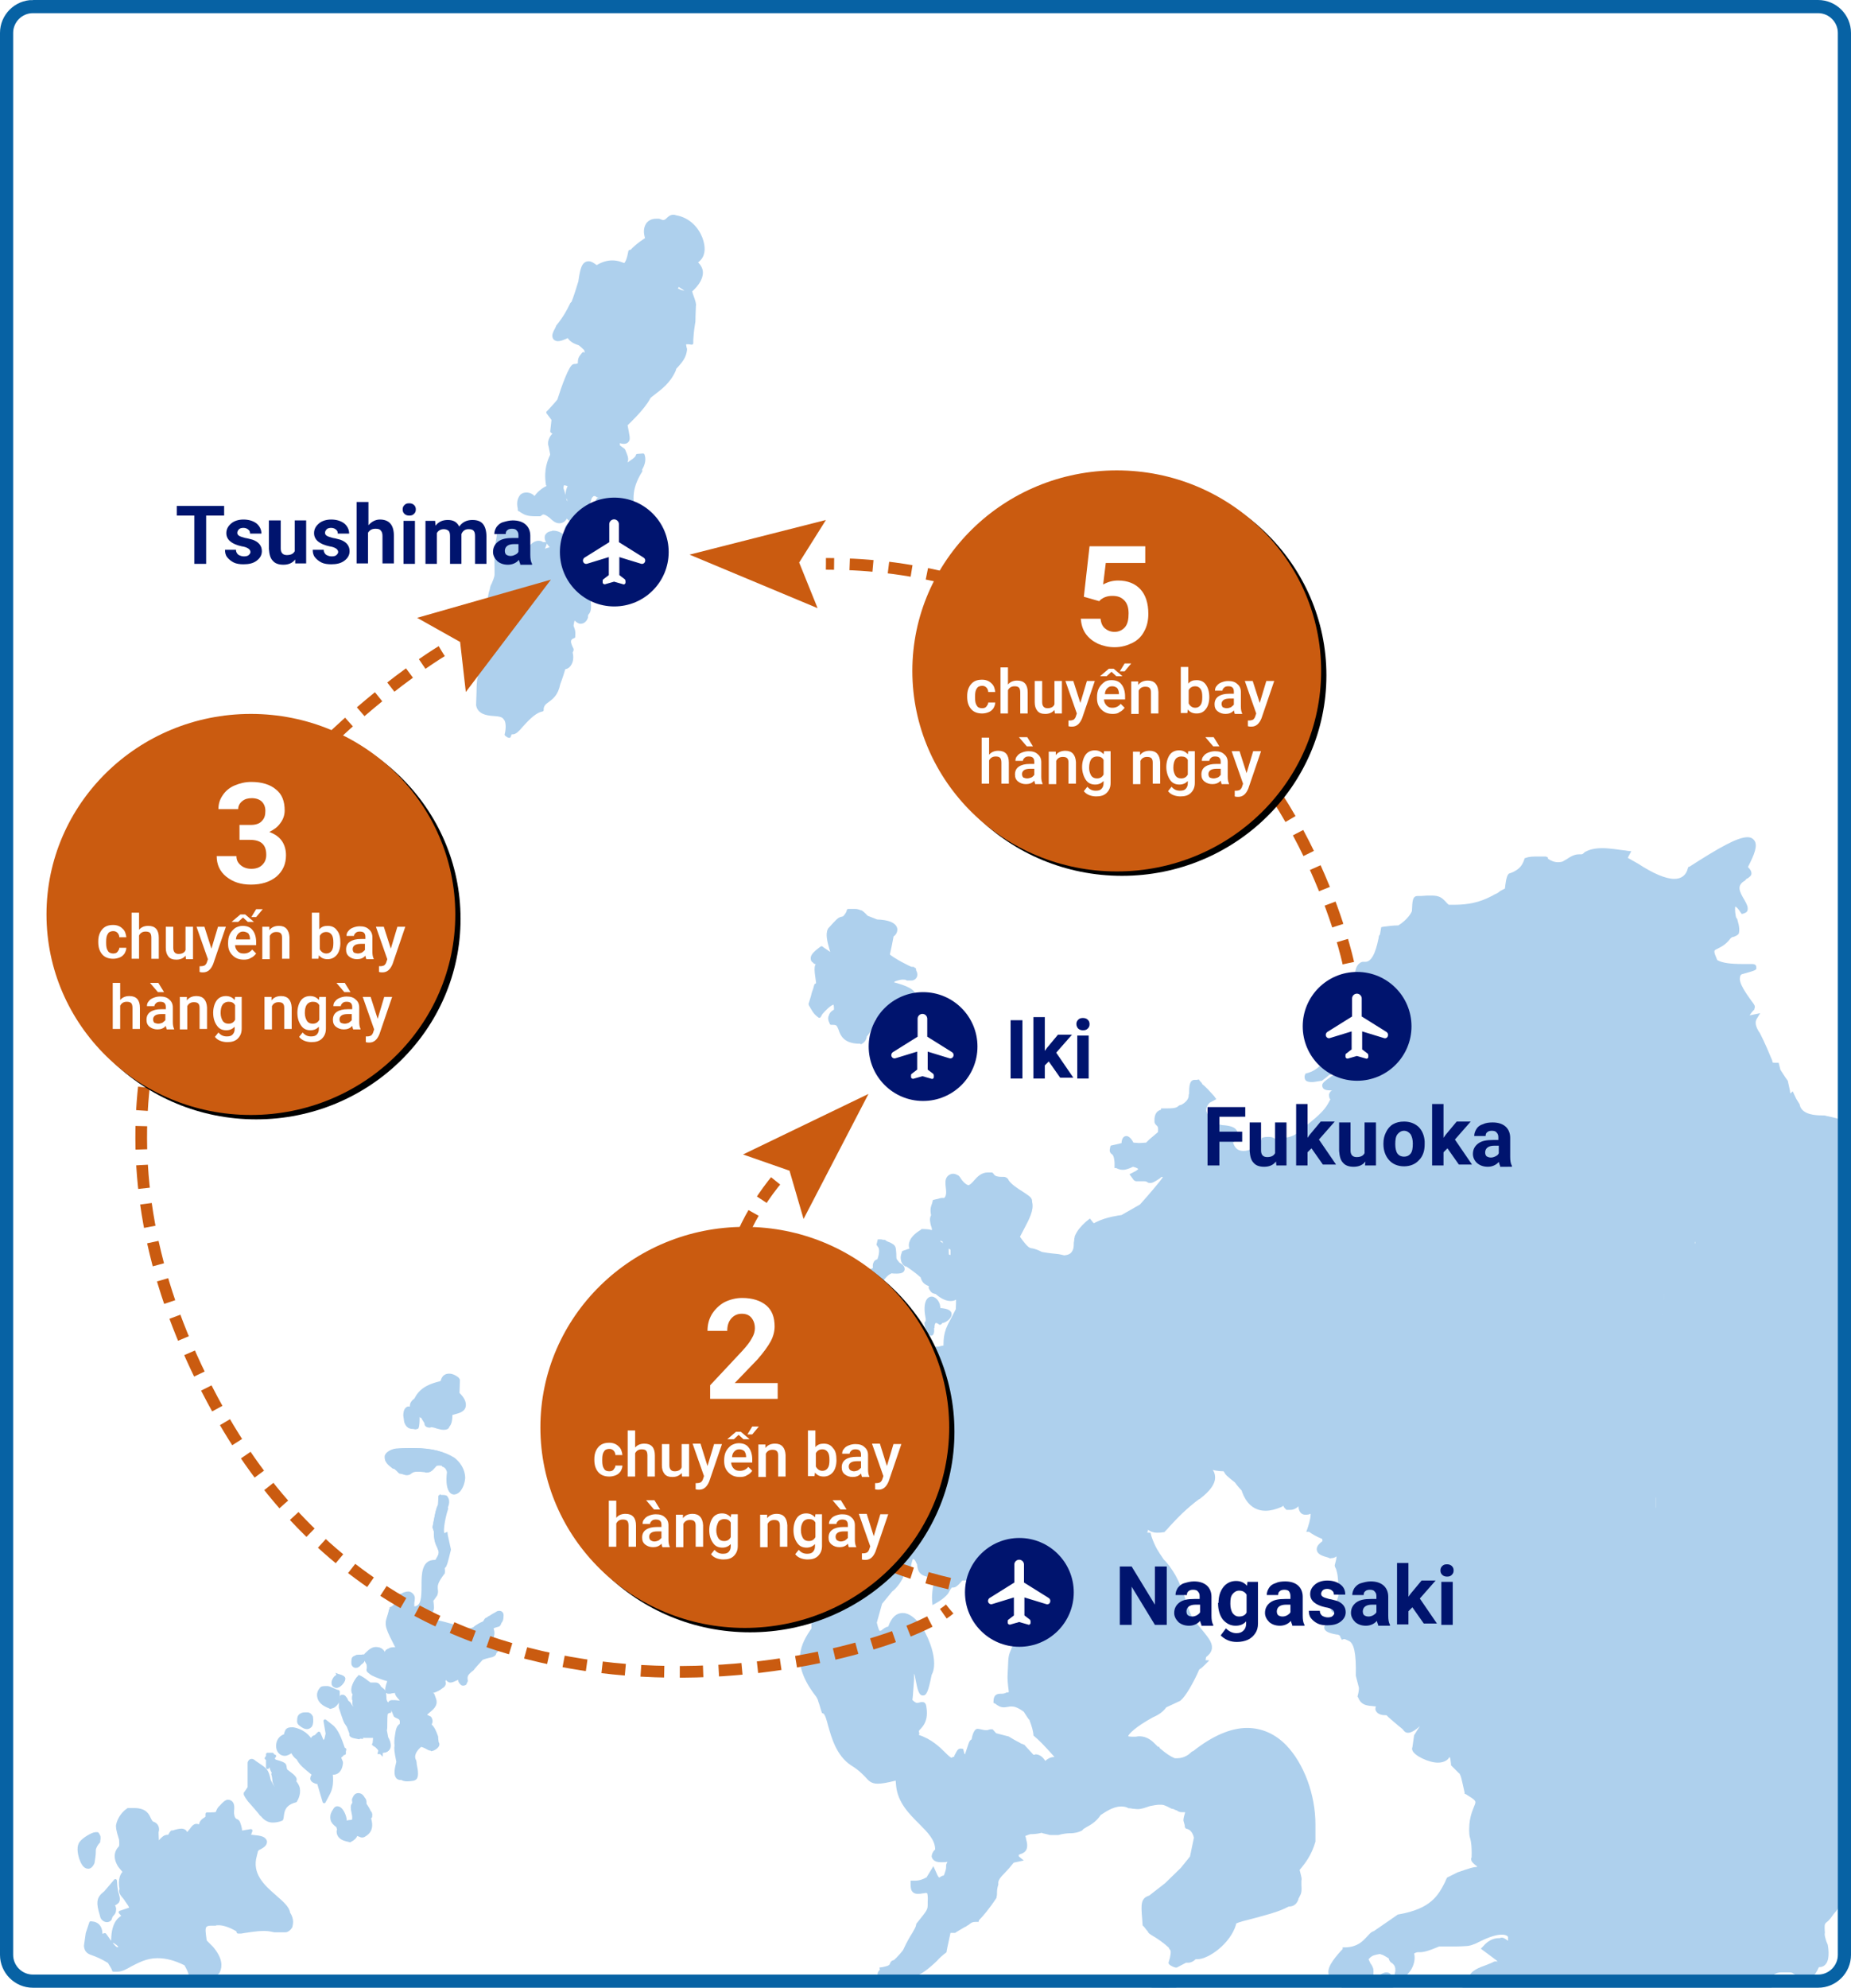 <svg version="1.1" xmlns="http://www.w3.org/2000/svg" x="0" y="0" width="422" height="453" viewBox="0 0 422 453" xml:space="preserve"><style type="text/css">.st1{fill:#fff}.st2,.st4,.st5{fill-rule:evenodd;clip-rule:evenodd;fill:#aed0ed}.st4,.st5{stroke:#aed0ed;stroke-width:.711}.st5{stroke-linejoin:round}.st8{fill:none;stroke:#ca5b10;stroke-width:2.663;stroke-dasharray:5.326,3.551}.st9{fill-rule:evenodd;clip-rule:evenodd;fill:#ca5b10}.st10{filter:url(#filter-22)}.st11{fill-rule:evenodd;clip-rule:evenodd}.st12{enable-background:new}.st13,.st14{fill-rule:evenodd;clip-rule:evenodd;fill:#00146e}.st14{fill:#fff}.st15{fill:#00146e}</style><filter filterUnits="objectBoundingBox" height="116%" id="filter-22" width="116%" x="-7%" y="-7%"><feOffset dx="1" dy="1" in="SourceAlpha" result="shadowOffsetOuter1"/><feGaussianBlur in="shadowOffsetOuter1" result="shadowBlurOuter1" stdDeviation="2.5"/><feColorMatrix in="shadowBlurOuter1" type="matrix" values="0 0 0 0 0.069 0 0 0 0 0.192 0 0 0 0 0.297 0 0 0 0.2 0"/></filter><g id="Bg"><path id="Rectangle_17_" class="st1" d="M7.5 1.5h407c3.3 0 6 2.7 6 6v438c0 3.3-2.7 6-6 6H7.5c-3.3 0-6-2.7-6-6V7.5c0-3.3 2.7-6 6-6z"/></g><g id="Map"><g><path id="Fill-1_6_" class="st2" d="M305.5 372.8c-.4-.3-.5-.3-.8-.3-1.7-.3-2.7-.7-2.8-1.5-.1-.8.9-1.2 1.6-1.5h.1c.5-.7.8-1.2.8-1.5 0-.3-.3-.4-.5-.5-.1-.1-.5-.4-.5-.8l.1-.4.4-.1c.4-.3.8-.7.9-.8v-.3c0-.3 0-.5.3-1.3.1-4.7-.3-5.5-.5-6.2-.1-.3-.3-.5-.3-.8v-.1l.3-1.2c.1-.4.1-.7.1-.8-.4.3-.8.4-1.2.4h-.1v.1l-.8-.3c-1.6-.4-2.3-.9-2.4-1.7-.1-.9.7-1.5 1.2-1.9l.1-.1c0-.1 0-.3-.1-.5-1.3-.5-2.4-1.2-2.8-1.5 0 0-.1 0-.1-.1h-.7l.3-.8c.7-2.1.7-2.9.7-3.3-.1 0-.1 0-.3.1-.3.1-.7.1-.9.1-.7 0-1.5-.4-1.6-2-.1-.7-.3-2-.4-3.3-.1-1.2-.3-2.9-.5-3.5l-.4-.1c-.5-.1-1.2-.4-1.9-1.1-1.1-1.1-.3-2.1.1-2.8.1-.1.3-.4.4-.5.4-.7 1.2-1.1 2-1.1h.1c.3 0 1.5-.3 2.4-.7.3 0 .3-.1.3-.1s-.1-.4-.1-.7c0-.3-.1-.5-.1-.9s-.3-.9-.5-1.3c-.3-.7-.5-1.2-.3-1.6.1-.3.4-.4.7-.4.7 0 1.5 0 2.5-.5.3-.1.3-.3.3-.8 0-.4-.1-1.1.1-1.7.3-.5.7-.7.9-.7.4 0 .7.3 1.1.5.4.4.9.8 1.7.8h.4l-.3-.3.1-.4s.5-1.5.9-2.5c.4-1.2 1.2-1.3 1.5-1.3h.5l.1.1s.5.5 2.8.9c.3 0 .4.1.5.1h.3s-.1-.5-.4-.8l-.1-.1v-.1s0-1.3.1-2.8c.1-1.2.9-1.3 1.3-1.3.3 0 .5 0 .9.1.3 0 .5.1.8.1h.1c.7-.1.9-.8 1.1-1.5h-.6l-.8.1v-.8c0-.1.1-2 1.5-2.7.1-.1.4-.1.8-.1.8 0 1.9.7 2.4 1.1 1.3-.7 3.8-2.1 4.6-2.9.5-.5.7-3.2.7-4.8 0-.1-.1-1.9-.1-2.7v-4.2c0-.8 0-2.3-.1-4.4-.1-1.5-.3-1.6-.8-2.1l-.4-.4c-.1-.1-.4-.1-.7-.1-.3 0-.7.1-1.1.1-.4.1-.8.1-1.3.3-.8.1-1.6.3-2.3.4-.7.1-1.5.3-2.1.3-.7 0-1.3.7-2.1 1.3-.5.4-.9.8-1.5 1.2-1.1.7-1.7 1.7-2.4 2.9l-.3.5c-.3.5-.8 1.2-1.3 1.2-.3 0-.5-.1-.7-.1-.1 0-.1-.1-.3-.1-1.2-.3-3.6-3.5-3.6-3.5-.4-.7-1.2-.9-2.1-1.3l-.5-.1c-.5-.1-.9-.3-1.3-.3-.5-.1-1.3-.3-2.6-.7l-.7-.3c-.7-.3-.8-.3-.9-.5l-.3-.1c-.8-.5-2.5-2.1-2.7-2.1-.1-.1-.5-.7-1.5-1.5-.5-.4-1.3-.5-1.6-.5h-.4c-.1 0-.8-.1-1.7-.9-.3-.3-.7-.4-1.3-.7-.7-.3-1.5-.7-2.6-1.2-.4-.3-.7-.4-.8-.4-.1.3-.4.5-.8.7h-.1c-.7.3-1.2.5-2.3.5-.8 0-1.5-.3-2-.5-.4-.1-.7-.3-1.1-.4-.4-.1-.8-.1-1.5-.1H270c0 .1-.1.4-.4.7l-.5.5c-.3.3-.5.5-1.3.9-.4.1-.5.1-.8.1-.7 0-1.2-.4-1.9-.7-.4-.3-.7-.4-1.2-.7h-2.3c-.7 0-1.2-.3-1.5-.5-.5 0-1.9 0-4 .1h-.1c0 .1-.1.3-.4.4-.3.1-.4.3-.5.3-.5.3-.9.7-2.1.7h-.4c-.8 0-1.1-.3-1.3-.7h-.1l-.1-.1c-.5-.5-2-2-3.2-3.3l-.5-.5.5-.4c2.4-2 5.5-2.5 7.1-2.8.3 0 .5-.1.7-.1l4.2-2.4c1.9-2.1 4.7-5.4 5.2-6.2l-.1-.1c-.1 0-.4.1-.5.3-1.2.8-1.7 1.1-2.3 1.1-.4 0-.5-.1-.8-.3-.3-.1-.4-.1-.8-.1h-1.5c-.4 0-.7-.3-.8-.5l-.8-1.1.8-.4c1.1-.5 1.2-.8 1.2-.8s-.3-.3-1.2-.5c-.8.4-1.6.7-2.3.7-.8 0-1.3-.3-1.5-.4h-.4V265c-.1-1.5-.4-1.9-.7-2-.4-.4-.5-.7-.3-1.5l.1-.4.4-.1c1.5-.3 1.7-.4 2.1-.5 0-.7.3-1.6 1.1-1.6.5 0 1.1.5 1.6 1.5l1.3.1 1.6-.1.7-.7 2-1.7c.1-1.1 0-1.2-.3-1.5-.1-.1-.5-.4-.5-.9-.1-2 .8-2.5 1.5-2.7v-.3h1.5c1.9 0 2.1-.3 2.3-.4.1-.1.4-.4.8-.4 1.5-.8 1.7-1.7 1.7-2.1 0-.1 0-.3.1-.4 0-1.9.1-3.2 1.3-3.2h.5l.4-.1.3.4c.3.3.5.5.5.7 0 0 .4.1 2.7 2.7l.5.7-1.5.8c-.7.7-.8 1.3-.8 1.9.5 1.1.7 1.9.7 2.3.5.5 1.1.8 2 .8h.4c.1 0 .3 0 .4.1 2 .1 3.1.5 3.5 1.3.5.9-.1 2-.4 2.3-.1.1-.3.3-.5.3l.1.3c.4 1.2 1.2 1.7 2.3 1.7 1.2 0 2.4-.7 2.8-.8.5-.7 1.2-1.5 1.3-1.9l.1-.3.4-.1c.4-.1.7-.1 1.1-.1.7 0 .9.1 1.3.3.1.1.3.1.3.1.1 0 .1 0 .3-.1l.1-.1h1.2c2.1 0 3.2-.9 4-1.6.3-.3.5-.5.8-.7 4.2-3.3 5-4.4 5.8-5.9.1-.1.1-.3.3-.5-.3-.4-.3-.8-.3-1.2.1-.4.4-.8.7-.9h-.3c-.9 0-1.7-.1-1.9-.8-.3-.8.5-1.3 1.9-2.3.5-.4 1.9-1.3 2-1.7h-.1c-1.2 0-1.7.7-2 .9l.3.3-.6.1s-.5.5-1.5 1.2l-.1.1h-.1c-.8.1-1.6.3-2.1.3s-1.5 0-1.7-.7c-.1-.3-.1-.7 0-.9l.1-.3.3-.1c2.7-.7 4-2.7 5-4.2.4-.5.7-1.1 1.1-1.3 0-.1 0-.4.1-.5 0-.4.1-.8.3-1.3l.1-.4h.5c1.3-.1 2.1-.4 2.6-.5 1.1-1.9 2.4-2.7 2.4-2.8h.2c.1-.1.8-.9 1.2-1.9.8-2.8.7-3.9.4-4.8-.1-.4-.1-.9-.1-1.5 0-.3-.1-.4-.3-.5l-.1-.1c-1.5-.3-2.4-1.2-2.4-1.2l-.1-.3v-.3c.1-2.7.8-3.3 1.5-3.7l.3-.1h.7c1.9 0 2.7-4 3-5.4 0-.3.1-.7.3-.8l.3-1.7.5-.1c.9-.1 2.1-.3 3.4-.3 2.1-1.3 3-2.9 3.1-3.3v-.1c.1-2.1.1-3.3 1.3-3.3h.7c1.1-.1 1.7-.1 2.4-.1 1.9 0 2.4.5 3.2 1.3.3.3.4.5.8.8h1.1c4.8 0 7.1-1.2 8.9-2.1.4-.3.9-.4 1.3-.7.3-.3.7-.5 1.5-.9.1-.9.3-2.8.8-3.3l.1-.1.3-.1c2.3-.8 2.8-2.1 3.1-2.8 0-.1.1-.3.1-.3l.1-.3.3-.1c.8-.3 1.7-.3 2.8-.3h1.8l.1.1.3.1v.3c.7.5 1.5.8 2.3.8.5 0 1.1-.1 1.3-.3l.7-.4c1.3-.9 2.1-1.1 2.8-1.1h.4c.3 0 .4 0 .9-.5l.1-.1h.1c.9-.5 2.1-.8 3.8-.8 1.9 0 3.9.4 5 .5.3 0 .5.1.7.1l.9.1-.8 1.5 2.3 1.3c3.5 2.3 6.4 3.5 8.3 3.5 1.6 0 2.7-.8 3.1-2.4l.1-.3.3-.1c6.7-4.3 10.9-6.7 13.2-6.7.9 0 1.3.4 1.6.8.7 1.1.1 2.9-1.5 6 .5.5.8.9.8 1.5 0 .5-.5.8-.9 1.1-.1 0-.3.1-.4.3l-.1.1-.1.1c-1.9 1.1-1.3 2.4-.1 4.4.5.9.9 1.6.7 2.4-.1.3-.3.5-.9.7l-.4.1-.3-.4c-.5-.8-.9-1.2-1.2-1.3-.1.5 0 2.1.3 2.7h.1l.1.3c.5 1.7.5 2.5.3 3.2-.3.4-.7.5-1.1.7-.3 0-.5.1-.8.4-1.2 1.6-2.4 2-3.1 2.4-.7.3-.8.4.1 2.5 1.2.7 3.2.9 5.9.9h1.9c.4 0 1.1 0 1.1.7.1.7 0 .7-3.2 1.6-.4.1-.5.5-.5.7-.4 1.3 1.6 4 2.6 5.4.7.9.9 1.2.7 1.7l-.1.4h-.1c-.8.9-.9 1.2-.9 1.2l2.4-.5-.8 1.3c-.8 1.3.7 3.2.7 3.2 1.1 2.1 2.3 5 2.8 6.2.1.3.1.4.1.5.1.1.5.1.9.1h.5l.4 1.6c.7 1.1 1.5 2.3 1.6 2.4l.1.1v.1c.4 1.9.5 2.1.5 2.4 0 .1 0 .1.1.4l.5-.5.8 1.7.8 1.3v.1c.5 2.3 3.8 2.4 5.1 2.4.4 0 .7 0 .9.1 3.6.7 6.6 1.9 8.5 2.5l.7.3v.5c-.3 2.7-.3 6.3-.3 7.4.5.4 1.7 1.6 2.3 2.1.9.9.4 2-.5 3.5l-.3.5c-.8 1.1-.8 1.1-1.2 1.1h-.3c-.1.1-.1.4-.1.8s-.1.8-.3 1.3-.1.8-.1.9l.1.1v.4s0 1.1-.4 2.3c-.3.8-.8.9-1.1.9-.4 0-.7-.3-.9-.5H418c-.7 0-2.8-.3-3.1-.3l-1.6-.4h-2.8c-.3.1-1.3.3-3.1.3h-3.1l-.1-.1c-.1-.1-1.9-1.1-2.6-1.7-.1 0-.4.1-.5.3-.5.3-1.1.5-1.9.5H395c-.8 0-1.1.1-2.1 1.2-.3.3-.7.5-1.1.9-.9.8-1.9 1.3-2.7 1.9-1.1.7-2 1.2-2.6 2 0 .1-.1.1-.1.3.3.4.3.9.3 1.2 0 1.5-.5 1.7-1.2 2-.3.1-.4.1-.7.4-.7.5-.9.7-1.5.7-.3 0-.7.1-1.5.5s-.9.5-.9.5c0 .3 0 .5-.1.8 0 .4-.3.9-.5 1.3s-.4.9-.5 1.5v.5c-.1.9-.1 1.3-.4 2.4-.1.7-.1 1.3-.1 2s0 1.3-.1 2c-.1.4-.1.7-.1.9 0 .7-.1 1.5-.9 1.7-.3.1-.4.1-.7.1-.3 0-.4 0-.5-.1h-.6c-.5.1-.8.7-.8 1.3 0 .9-1.3 2.5-2.1 3.5v.1l-.8.4.3.9.9.9.7 1.7c.3.4 1.2 1.3 1.6 2 .4.7.3 1.6.1 2.4 0 .3-.1.5-.1.7 0 .8-.1 2.7-1.2 4.3-.1.3-.1.4-.1.4s.3.1.4.1l.5.1v2.5l-.9.5c-.3.1-.7.3-1.2.3s-1.2-.1-1.5-.1l-1.5.1-.1.8v1.6l.4.7c.4.1 1.6.7 3 1.6.9.7 1.2.8 1.1 1.2l-.1.5h-1c-.3.5-.8.8-1.3.8l-.7.7-.1.7c.4.3 1.1.8 2 1.5 1.1.8 1.1.8 1.6.9.3.1.8.3 1.6.5 1.1.4 1.7.9 2 1.6.4.8.1 1.6 0 1.7l-.7 1.3c-.4.7-.5.9-.9.9h-.1l.1.1v2.5c0 .8-.3 1.1-.5 1.5-.1.1-.1.3-.3.4-.3.9-1.3 2.7-1.6 3.3-.1.1-.1.3-.1.4-.3.5-.5 1.1-1.9 2.4-.7.7-1.5 1.2-2.1 1.3h-.2c-.4-.1-1.1-.4-1.6-.7-.5-.3-1.1-.7-1.6-1.1-.7-.5-1.6-1.2-2.1-1.2-1.1 0-3.8-.5-3.9-.5h-.1l-.1-.1s-1.6-1.2-3-2c-1.6-.8-2.8-2.4-2.8-2.4l-.1-.1v-.1c0-.1-.1-.4-.4-.4-.5-.1-1.7-.1-3.5-.1-.1 0-.4 0-.5.1-.3 0-.7.1-.9.1-.5 0-.8-.1-1.2-.4-.5-.7-1.1-1.6-1.1-1.6l-.8-1.3h-.4c-.1 0-.4 0-.4.3-.4.8-.5 2.3-.7 2.8 0 .1.1 1.6-.1 2.4-.4.8-1.2 2.4-1.3 2.9-.1.7-.7 2.3-.7 2.4l-.5 1.3-2.7-.5h-2.2c-.1 0-.4 0-.8.1-.1 0-.4.1-.4.1-.3.1-.5.1-.8.1s-.5-.1-.9-.1c-.4-.1-.7-.3-.9-.4-.4-.3-.7-.4-1.2-.4s-.8 0-1.1-.1h-.4c-.1 0-.3 0-.4.1-.1.1-.4.1-.7.3-.4.1-.8.3-.9.5-.1.1-.1.3-.4.4v.1c-.1.5-.1.8-.1 1.1v.5l.1.4c.1.5-.1.7-.8 1.1-.3.3-.5.4-.8.5-.5.4-.9.7-1.6.8-.3 0-.5.1-.7.1 0 0 0 .1-.1.3-.1.1-.1.4-.1.5 0 .4 0 1.3-1.1 1.6-.8.3-2.1.5-2.6.5-.4.4-1.5 1.2-2 1.5-.1.1-.4.1-.7.3-.5.3-.9.4-1.5.5v.4c.1.3.4.7.7.9.3.3.5.7.8 1.1.1.3.3.4.4.4.3.3.5.5.5 1.1 0 .1.1.3.3.5.3.4.5.8.5 1.5l.1.1c.3.1.8.7.1 1.6l-.1.3c0 .5-.5.7-.8.8-.7.1-.7.1-2 .1h-2c-.9 0-1.1.1-1.2.1s-.1.1-.1.1c-.1.1-.3.3-.7.3-.3 0-.5-.1-1.1-.3-.4 0-1.9.4-3.2.8-.9.3-2.1.5-3.2.9l-.3.1-.4-.9z"/><path id="Fill-5_6_" d="M213.8 282.1c.1 1.1.1 1.1.4 1.3.1.1.3.1.4.3.8.7.9.8.9.8l.3.3v.3c0 .3 0 .8.1 1.1.3.3.7.3.8.3h.5v-1.2c0-.4 0-.5-.1-.9-1.2-.5-1.7-.9-1.7-1.5v-.3c-.8-.3-1.2-.5-1.6-.5h0zm60.5 96.4c-2.3-.1-5-.3-5-.3h-3.6c-1.5 0-1.7-.1-2.3-.8-.1-.1-.3-.3-.4-.5-.4-.4-.5-.4-1.2-.4-.5 0-1.1-.1-2-.3h-.5c-.7 0-3.1-.1-4.6-1.2-.5-.4-.7-.5-.8-.7-.1-.1-.3-.3-1.5-.7-1.1-.4-1.5-.4-1.7-.4-.3 0-.5-.1-1.1-.3-.9-.4-2.1-1.9-3.8-3.8-.3-.4-.5-.8-.8-1.1-.5-.7-.9-.7-1.5-.8-.5-.1-1.1-.1-1.7-.7-1.3-1.1-3-4.4-3.1-5.2-.1-.4-1.3-1.5-3-2-1.5-.5-3.1-.9-3.1-.9h-.3l-.1-.1s-1.2-1.3-1.9-2.8c-.1-.4-.4-.8-.7-1.2-.7-1.2-1.3-2.4-.9-3.5.3-.7.4-.9.4-.9v-.4l.4-.1s.9-.5 2-.5c.5 0 .8 0 1.1-.1h.9v-.8c0-.7-.5-1.6-1.1-2.4-.8-1.1-1.5-3.5-1.6-3.5l-.3-1.2H229c-.7.1-2.7.3-3.5.7-.4.1-.8.3-1.2.3-1.2 0-2.1-.5-2.7-.8-.4-.1-.5-.3-.8-.4-.4-.1-.9-.3-1.9-.8-.5-.3-.9-.5-1.2-.9-.8-.1-2.4-.3-3.4-.7-.8-.4-1.2-.9-1.6-1.6-.4-.5-.7-1.1-1.3-1.5-1.3-1.1-1.2-2.5-.9-3.3-.1-1.1-.3-3.1-.1-3.7V326c0-.5-.7-.8-.7-.8h-.1l-.1-.1-1.1-1.3c-.1-.4-1.3-.9-2-1.3-.9-.5-1.3-.8-1.6-1.1-1.1-1.3-1.6-2.8-1.7-4.1-.3-1.3-.1-2 0-2.8 0-.3.1-.7.1-1.1.3-1.6 3.6-10.9 4-11.9l1.3.3-.1 3.5c.8 1.9 2.1 3.7 3.2 5 .5.7.9 1.3 1.2 1.7.5.1.8.1.9.1h.3s.1-.3.1-.4c0-.3.1-.5.1-.7.1-1.1-.4-2-.7-2.4-.1-.1-.3-.5-.1-.8l.1-.4h.5c.4-.1 1.1-.3 1.6-.3v-.6c0-1.2.1-2.3.5-3.3v-.1c.3-.7.5-1.2.8-1.7l1.5-2.9c.1-2 .1-2.9-.1-3.3-.5.7-1.1.8-1.6.8-1.2 0-2.4-.9-3.1-1.5-.1-.1-.1-.1-.3-.1l-.3-.1c-.4-.1-.5-.4-.7-.7s0-.5.1-.8c-1.3-.4-1.7-.8-2-1.7 0-.1 0-.1-.1-.3-1.2-1.1-3.2-2.5-3.6-2.7h-.2c-.7-.5-.8-1.6-.5-2.3l.1-.3.3-.1c.4-.1.7-.3.9-.3.8 0 1.3.7 1.6 1.1.1 0 .3 0 .4-.1-1.1-.7-1.6-1.5-1.6-2.3 0-1.3 1.3-2.4 2.5-3.1l.1-.1h.1c.4 0 1.6 0 2.3.4.4-.5.3-1.1 0-1.9-.1-.5-.4-1.5.1-2-.3-1.5-.1-1.9.1-2.5 0-.1.1-.1.1-.3l.1-.4.4-.1c.7-.1.9-.3 1.3-.3.3 0 .4 0 .8.1 0 0 0-.1.1-.1v-.2c.7-.8.5-2 .4-2.9-.1-.9-.1-1.6.3-2 .1-.1.4-.4.9-.4.3 0 .5.1.9.3l.1.1.1.1c.9 1.5 1.9 2.1 2.4 2.1s1.2-.7 1.7-1.3c.7-.8 1.5-1.6 2.7-1.6h.8l.1.1c.4.7 1.2.9 2.3.9h.4c.4 0 .7.3.7.5.7 1.1 2.3 2.1 3.4 2.8 1.2.8 1.9 1.2 1.9 1.7v.3c.5 1.6-.7 3.8-1.7 5.7-.4.8-.9 1.7-1.1 2.1l.1.3c1.9 2.7 2.4 2.8 3.2 2.9.5.1 1.1.3 2.1.8 1.6.3 2.8.4 3.8.5.7.1 1.2.3 1.5.3.9-.1 1.7-.4 2.1-1.1.5-.7.5-1.6.5-2v-.2c.1-.5.1-.7.1-.7 0-.1 0-.3.1-.5v-.2c.5-1.2 1.3-2.1 2.4-3.1l.5-.4.4.5c2.3 2.5 3 3.1 3.1 3.2l.5.5h.5c.5 0 .9-.1 1.3-.3-.1-.1-.1-.3-.1-.4 0-.7.1-.7 2.1-.7 3.2-.1 4.4-.1 4.4-.1h.5l.1.5h1.2l.1-.3h.5c.3 0 .5.1 1.2.4.8.3 1.2.7 1.7.9.4.3.7.4.9.4.1 0 .3 0 .3-.1.5-.3.7-.4.9-.7l.4-.4c-.1-.3-.1-.5-.1-.7.1-.5.5-.5 2.3-.5h3c.7 0 1.2 0 1.9.1.5.1 1.1.3 1.3.5.5.3.8.4 1.3.4s.9-.1 1.3-.3c.3-.1.4-.1.7-.3.1-.3.4-.7.9-.7.4 0 .8.1 1.6.7.9.7 1.7.9 2.4 1.2s1.2.5 1.6.8c.5.4.9.5 1.1.7h.1c.5 0 1.6.1 2.5.8.9.8 1.5 1.5 1.6 1.6 0 0 1.6 1.5 2.4 2 .3.1.4.3.4.4.1 0 1.1.4 1.1.4 1.1.3 1.6.4 2.1.5.5.1 1.1.1 1.7.4 1.5.4 2.5.9 3.2 2 .8 1.1 2.4 2.8 2.8 2.9.3 0 .4.1.5.3 0-.1.1-.3.3-.4l.3-.5c.7-1.2 1.6-2.7 2.8-3.5.4-.3.9-.7 1.3-1.1.8-.8 1.7-1.5 2.8-1.6.7 0 1.3-.1 2-.3.8-.1 1.6-.3 2.4-.4.4 0 .8-.1 1.2-.1.5-.1.9-.1 1.3-.1.7 0 1.1.1 1.5.5l.4.4c.7.7 1.2 1.2 1.3 3.1.1 2.1.1 3.6.1 4.4v4.1c0 .9.1 2.5.1 2.7 0 .8.3 4.6-.9 5.8-1.1 1.1-4.8 3.1-5.2 3.3l-.4.3-.4-.3c-.5-.4-1.5-1.1-1.9-1.1-.4.1-.5.5-.7.9.4.1.7.3.8.4.1.3.3.5.3.8-.3 1.7-1.2 2.7-2.3 2.8h-.3c-.4 0-.8-.1-1.2-.1-.3 0-.4-.1-.7-.1v.1c-.1 1.1-.1 2.1-.1 2.5.3.4.7 1.3.3 2-.1.3-.5.7-1.5.7-.3 0-.5 0-.8-.1-1.7-.4-2.7-.8-3.2-1.1 0 .1-.1.3-.3.4-.3.8-.7 1.7-.8 2.1.1.3.3.7.1 1.1-.3.8-1.5.8-1.9.8-1.2 0-2-.7-2.6-1.1v.7c.1.7.3 1.6-.9 2.1-1.1.5-1.9.7-2.5.8 0 0 0 .1.1.1.3.5.5 1.2.7 1.7 0 .3.1.5.1.8.1.7.4 1.7-.9 2.3-1.1.3-2.6.7-2.6.7h1.8-.2c-.4 0-.7.3-.7.4-.1.1-.1.3-.3.5-.4.7-.7 1.1-.5 1.2l.7.7.8.9 1.1 1.9.1 2.5-.4.1c.1 1.3-.1 2.4-.9 3.2-.4.4-.9.7-1.6.7h-.6l-.3-.3s-.3-.4-.3-.8c.1-1.1.1-1.2-.3-1.6l-.3-.3c-.1 0-.1-.1-.3-.1.1.3.3.7.4 1.2.1.4-.1 1.2-.5 1.3-1.2.5-2.3.8-3.4.8-3.4 0-4.6-3.1-5-4.4-.3-.3-.8-.8-1.6-1.9-2-1.6-2.1-1.7-2.4-2.3l-.3-.4h-.3s-1.3 0-2.3-.3l-.5-.1v-1.6s-.1 0-.1-.1c-.1-.1-.3-.3-.5-.4v.5l.1.8h-.9c-.4 0-.7 0-.8.1.1.1.3.3.5.4 1.3.5 2 1.3 2.1 2.3.3 2.1-2.5 4.2-3.4 4.9l.3-.3c-3.4 2.5-5.5 4.8-7 6.4-.4.5-.8.9-1.1 1.2l-.1.1h-.1c-.5.1-.9.1-1.3.1-1.7 0-2.4-1.1-2.7-1.9 0 .3.1.7.1.9.1.3.1.7 0 .9v.1c-.3.5-.5.8-.8.9h.3l1.2.1.1.4c.9 2.7 1.9 4 2.5 4.9.3.4.4.7.7.9 2.8 3.1 3.9 6.5 4.8 9.3.5 1.7 1.1 3.3 1.9 4.2l.8 1.1c2.3 2.8 3.2 3.8 3.1 5-.1.8-.7 1.3-1.2 1.7l-.1.1-.2 1.1z" fill-rule="evenodd" clip-rule="evenodd" fill="#aed0ed" stroke="#aed0ed"/><path id="Fill-9_6_" class="st2" d="M198.2 293.6c-1.1-1-1.3-1.8-1.2-2.5.1-.8 1-1.2 1.7-1.6.4-.1.5-.3.7-.4-.1-.5-.1-1 .1-1.3.2-.4.6-.5.9-.5v-.3c.5-1.4.5-2.6 0-3.1l-.2-.3.1-.4.1-.4h.5c.1 0 .2.1.5.1h.2c.5.4 1 .5 1.2.6.5.3 1 .4 1.1 1.2.1.9.1 1.3.1 1.6 0 .4 0 .4.1.8.2.3.5.6.7.9.6.4 1.1.6 1.1 1.3-.1.6-1.1.6-1.5.6s-.9 0-1.1-.1c-1.1.4-1.7 1.2-2.2 1.9-.6.8-1.2 1.6-2.5 1.7h-.4z"/><path id="Stroke-11_6_" class="st4" d="M198.2 293.6c-1.1-1-1.3-1.8-1.2-2.5.1-.8 1-1.2 1.7-1.6.4-.1.5-.3.7-.4-.1-.5-.1-1 .1-1.3.2-.4.6-.5.9-.5v-.3c.5-1.4.5-2.6 0-3.1l-.2-.3.1-.4.1-.4h.5c.1 0 .2.1.5.1h.2c.5.4 1 .5 1.2.6.5.3 1 .4 1.1 1.2.1.9.1 1.3.1 1.6 0 .4 0 .4.1.8.2.3.5.6.7.9.6.4 1.1.6 1.1 1.3-.1.6-1.1.6-1.5.6s-.9 0-1.1-.1c-1.1.4-1.7 1.2-2.2 1.9-.6.8-1.2 1.6-2.5 1.7h-.4z"/><g id="Group-16_6_" transform="translate(192.605 245.65)"><path id="Fill-13_6_" class="st2" d="M19.8 50.2c.8 0 1.8 1.2 1.6 2.6 4.7.1 1.8 2.7.8 2.7h-.1c-.3.1-.1.3-.4.4-.4-.3-.7-.4-.9-.4-.8 0-.7 1.5-.7 1.5l-.1-.2c.1 1.2-.1 1.6-.3 1.6-.5 0-1.5-2.4-1.1-2.7l.1.3c.1 0 .1-.1.1-1.1-.7-3.4.1-4.7 1-4.7"/><path id="Stroke-15_6_" class="st4" d="M19.8 50.2c.8 0 1.8 1.2 1.6 2.6 4.7.1 1.8 2.7.8 2.7h-.1c-.3.1-.1.3-.4.4-.4-.3-.7-.4-.9-.4-.8 0-.7 1.5-.7 1.5l-.1-.2c.1 1.2-.1 1.6-.3 1.6-.5 0-1.5-2.4-1.1-2.7l.1.3c.1 0 .1-.1.1-1.1-.7-3.4.1-4.7 1-4.7"/></g><path id="Fill-17_6_" class="st2" d="M369.7 540.8c-.5 0-.9-.5-1.2-.9-.5 0-1.6-.1-1.9-.1h-7.5c-.7 0-1.2-.3-1.5-.4h-1.3c-.3 0-.9.1-1.2.3-.1.1-.3.1-.5.4-.1.1-.4.3-.5.3l-.3.3-2.2-1.1-1.6-.5-1.1-2.2c-.1-.3-.7-.8-.9-.9-.5-.3-3.1-2-3.5-2.2h-.1l-1.3-1.6v-.3c0-.4 0-.8-.1-.8-.5-.3-1.6-.7-2.2-.8-.3-.1-.5-.1-.7-.1-.8-.1-1.9-.3-2.4-1.3-.5-.8-.5-1.9-.5-2.3l-.7-1.7c-.1-.1-.4-.3-.8-.3-.3 0-.4 0-.5-.1l-.1 1.3-.1.1s-.7 1.2-1.1 1.9c-.3.3-.3.4-.4.8 0 .1-.1.4-.1.7-.4 1.2-.8 1.3-2.2 1.3h-2.8s-.3.1-.9.5c-.4.3-.8.8-1.1 1.2-.4.7-.9 1.3-1.7 1.3h-1.6c-.7 0-1.3-.1-1.9-.1h-2.8c-.5 0-.8-.1-.9-.1h-.5c-.1 0-.3 0-.5.1-.1 0-.1 0-.1.1 0 0 0 .1.1.1.1.3.3.9-.3 1.3 0 0 0 .1-.1.3-.1.5-.4 1.6-2.2 1.7-1.7.1-4.3.1-5.5.1h-1.5c-.8 0-1.9-.1-2.6-1.2-.4-.5-.8-.8-1.1-1.2-.4-.3-.7-.5-1.1-.9-.3-.3-.4-.7-.5-.9-.3-.4-.5-.8-.9-1.3-.7-.9-.7-1.7-.5-2.2 0-.1.1-.4.3-.5-.4-.1-.9-.4-1.3-.4l-.5-.1.1-.7c.4-2.3.9-2.8 2-3.1 0-1.3.1-2.1.4-2.6h-.2l2-2.7c.1-.3 1.6-3.8 1.6-3.8l.5.1h.3c.8 0 1.9-.3 2.2-.4.1-.1 1.2-1.1 2-1.7.4-1.6.5-2.4.5-3.1 0-.4 0-.8.1-1.2.1-.4.5-.8 1.6-.8h.5c1.1-3.1 2.3-3.6 3.5-4 .4-.1.8-.3 1.2-.5l.1-.1h.1c.4-.1.7-.1.9-.3h-.3c-.9 0-1.5-.3-1.7-.3h.1v-.8l-.7.1c-.7-3 .8-4.4 1.6-5.4.3-.3.5-.5.5-.7v-.2c.1-2.2 1.5-3 2.3-3.4.4-.3.7-.4.8-.5-.3-.3-.9-.5-1.3-.7-.5-.1-.9-.3-1.1-.7l-.1-.4.1-.1c0-.4.3-.9.9-1.7 3.2-3.4 9-9 10.9-10.2l.9-3.1c-.8-1.1-.9-2.4-.3-3.9.3-.5.5-1.1.9-1.5-.9.4-1.7.5-2.6.5-1.2 0-1.9-.5-2.2-.9-.5-.8-.7-1.9-.1-3.5l.1-.4.4-.1c.8-.3 1.5-.3 2.2-.3 1.2 0 1.9.3 2.4.5.1 0 .3.1.4.1.1-.3.1-.7.1-.9l-2.4-.8-2-1.6c-.9-.4-2.2-1.2-2.2-2.3 0-1.3 1.6-2.2 3.4-3 .8-.4 2-.9 2.2-1.3l-.3-.8h.8c.9 0 1.5-.1 1.7-.1-.1-.1-.3-.3-.4-.3-.4-.3-.7-.5-.8-.9v-.3l.3-.3.1-.1 1.1-.4h.1c.7 0 1.2-.1 1.5-.1-.5-.8-.7-1.5-.5-2.1.4-1.5 2.3-2.2 4-2.8.7-.3 1.3-.5 1.6-.7l.3-.1h.3c.1 0 .3 0 .4.1l-.4-.4.1-.1-.1.1-3.5-2.6.5-.5c1.6-1.9 3.1-1.9 3.8-1.9h.1l.1-.1h.4c.1 0 .4 0 1.3.7v-.9c-.3-.4-.8-.5-1.5-.5-1.5 0-3.6.9-5.2 1.7-1.3.7-2.3.9-2.8.9h-.1c-1.3.1-2.4.1-3.2.1h-2.9c-2.6 1.1-3.6 1.3-4.4 1.3h-.4c-.1 0-.4 0-.9.3.3 1.2 0 2.7-.9 4-.7.9-1.7 2-2.6 2-.3 0-.5-.1-.8-.4-.3-.4-.1-1.1 0-1.5.1-1.2-.3-1.5-.7-1.9-.3-.1-.7-.5-.8-1.1-.7-.4-.8-.5-1.2-.7-.1-.1-.4-.1-.8-.3-1.6.3-1.7.4-2.2.8l-.4.4c.3.7.5 1.1.7 1.3.4.7.5 1.1.4 2.2.3.1.7.1 1.1.3.8-.5 1.3-.8 1.9-.8.9 0 1.2.8 1.3 1.1l.3.1v.4c0 .9-.1 1.6-.1 2.3-.1 2.3-.1 3.1-1.9 3.5h-.2c-1.1 0-2-.8-2.3-1.1-.3 1.1-.9 1.3-1.5 1.3-.4 0-.8-.1-1.1-.3h-.5c-.8-.1-1.5-.3-2-.3-1.6-.3-2-.3-2.4-.8-.3-.4-.1-.8 0-1.2.4-1.9 0-2.8-.3-3.1l-.4-.1c-1.1 0-1.7-.4-2-1.1-.7-1.5.9-3.6 2.7-5.6l.4-.4v-.4h.7c2.6-.1 3.8-1.3 4.8-2.4.5-.5.9-1.1 1.6-1.3l3.2-2.2 2.3-1.6h.1c7.5-1.3 9.1-4.4 10.6-7.3.1-.3.5-1.1.5-1.1l2.4-1.2c3.2-1.1 3.4-1.1 4-1.2.1 0 .3 0 .5-.1-.1-.1-.4-.3-.5-.4-.5-.4-.9-.8-.9-1.3 0-.1 0-.3.1-.4.1-3.2-.3-4.2-.4-4.6 0-.1-.1-.4-.1-.5-.3-3.6.7-5.5 1.1-6.6.5-1.2.5-1.2-1.9-2.7l-.3-.1v-.3c-.8-3.6-.8-3.6-1.1-4.2 0-.1-.1-.1-.3-.3l-1.7-1.7v-.3c-.1-.7-.1-1.2-.3-1.6-.1.1-.3.4-.4.5-.5.5-1.3.8-2.3.8-2.1 0-5.4-1.6-5.8-2.8-.1-.3-.1-.5 0-.7l.4-2.8.1-.1c.4-.7.8-1.3 1.2-1.9-.9.8-1.9 1.5-2.7 1.5-.5 0-.9-.3-1.2-.8-1.5-1.2-2.6-2.2-3.2-2.7l-.5-.5h-.1c-.7 0-1.7-.1-2.2-.8-.3-.4-.3-.8-.1-1.2-.3 0-.7-.1-.9-.1-1.5-.1-2.6-.4-3.2-2l-.1-.1v-.1c.4-1.5.3-2 .3-2l-.7-2.7v-.1c.1-5.1-.4-7.4-1.7-7.9l-1.9-.8 1.9-.5c1.3-.4 2.8-.7 3.9-1.1 1.7-.5 2.6-.7 3-.7h.4c.1-.1.3-.1.4-.3.4-.1.8-.3 1.7-.3h2.2c1.1 0 1.2 0 1.6-.1 0-.1.1-.3.3-.5-.3-.3-.5-.5-.5-1.1 0-.1-.1-.4-.3-.7-.1-.3-.4-.7-.5-1.1 0-.1 0-.1-.1-.3-.1-.1-.4-.4-.7-.9-.1-.3-.4-.5-.7-.8-.4-.4-.7-.8-.9-1.3-.3-.9.1-1.7.5-2l.1-.1h.3c.3 0 1.1-.3 1.7-.7.5-.3 1.3-.9 1.9-1.3l.1-.1h.1s1.7-.3 2.6-.5v-.3c0-.3 0-.8.3-1.2.5-.8.7-.9 1.6-1.1.5-.1.7-.3 1.5-.8l.4-.3c0-.1 0-.3.1-.4.1-.3.1-.4.1-.7 0-.3 0-.8.1-1.5.3-.7.3-.9.7-1.1.5-.8 1.5-1.1 2.3-1.3.3-.1.5-.1.8-.1h.5c.3 0 .5.1.9.1.9 0 1.5.3 2 .5.1.1.4.1.7.3.3.1.4.1.5.1 0 0 .1 0 .3-.1.1 0 .3-.1.5-.3.4-.1.8-.3 1.1-.3h2.3l1.7.3c.1-.5.4-1.3.5-1.6.1-.5.4-1.2.9-2.3.1-.4.4-.8.4-.9.1-.4.1-1.3.1-1.9 0-.1.1-2.2.7-3.4.3-.7.9-1.1 1.7-1.1.5 0 1.1.3 1.1.3l.1.1 1.1 1.7c.1.3.5.9.8 1.3h.1c.3 0 .5 0 .8-.1.3 0 .7-.1.9-.1.7 0 2.8 0 3.8.1.9.1 1.3.8 1.5 1.3.3.4 1.3 1.3 2.4 2 1.3.7 2.7 1.6 3.1 2 .5.1 2.6.5 3.5.5s2 .7 3 1.3c.5.4.9.7 1.5.9l1.3.7c.5.3.9.4.9.4l.4.1.1 1.2c1.1.3 3.6.8 5.1 1.3 1.6.7 2.4 1.5 3 2l.3.3c.5.5.7 1.6.7 2 .5.5 1.5 1.5 2.1 1.9.7.4 1.3.4 2.2.5.3 0 .5 0 .7.1h1.3c.5 0 1.1 0 1.7.1s.9.5 1.1.8c.3.5.1 1.3 0 1.7.4.7 1.1 1.9 1.3 2.3.4.4 1.2.7 2.3.7.4 0 1.1-.8 1.3-1.2.3-.3.4-.5.5-.7l1.9-1.9v-5.1c0-.7.4-1.1.7-1.2.1-.7.3-1.9.3-3 0-.5 0-.5-.4-.7-.3-.1-.5-.1-.9-.4-.4-.4-.5-.7-.7-.9 0-.1-.1-.3-.3-.4-.4-.4-.9-1.1-1.3-1.9-.3-.4-.4-.7-.7-1.1 0-.1-.1-.1-.1-.3l-.4-.4c-.7-.7-1.3-1.3-1.3-2.6 0-.8 0-1.6.3-2.8.4-1.2.8-2.6 1.3-3.8.1-.5.1-.7.1-.7 0 .1.1.4.4.4l.1-.4.1-.9h.1c.1 0 .8.1 1.5.3h.1c.3 0 .5-.1.9-.3.3-.1.5-.1.8-.3h.1c.1-.3.3-.4.5-.5.9-.8 2.3-1.3 3.9-1.6.5-.1.9-.1 1.2-.1.4 0 .7.1.8.1h.1c.4 0 1.5.3 3 .5l.7.1c.8.1 4 1.1 5 1.3 1.3.4 1.5 1.1 1.5 1.9 0 .4 0 .7.4 1.1.5.5.9.5 1.1.5h.3l.4-.3.4.4c.1.1 4 4.6 4.7 6.9.3 1.1.3 1.6 0 1.9-.1.1-.3.3-.4.3 0 .3.1.4.3.7.1.3.3.4.4.7.1.3.3.7.5.9.7.9.8 2.6.9 3.5 0 .5.3 1.1.4 1.3.4 0 1.3 0 2.1.1 1.1.1 1.3.5 1.6 1.1 0 .1.1.3.3.5.3.5.3.5.4.7.1.1.4.3.5.7.1.3.7 1.2 1.5 3.1.4 1.3.9 4.7.9 5.2l.4.4c.3.3.7.7 1.1 1.3 1.1 1.3 2 3.6 2 4.7.1.1.5.3.8.4.3.1.7.3 1.1.4.9.4 1.2.5 1.2 1.1 0 .3-.1.5-.7.7h-.3c-.1.9-1.1 1.6-1.6 1.9-.1.4-.4 1.3-.5 2.3-.1.7.3.9.4.9l.4.1.1.4s.5 3.5.7 4.3c0 .4.1 1.1.1 1.7 0 .8 0 2 .1 2.4.3.4.3.7.3.9 0 .1 0 .3.3.5.1.4.3.4.4.5.3.1.5.3 1.1.5.7.5.9 1.1 1.1 1.6.1.3.1.5.3.7.4.7 1.3 1.1 1.7 1.2.5.1 2.8 1.3 3.5 2.4.4.8 1.6 2.6 1.9 2.8l.7.7-2.6 1.1-.8.4c-.4.1-.8.1-1.2.1H444c-.5 0-1.2-.1-2-.1h-1.3c-.1.1-.3.4-.5.7-.9.9-2.8 3-3.6 4.2-.7.9-.5 2.4-.5 3.1v.4c0 .1.1.5.1.8.1.5.4 1.2.4 1.9 0 .5 0 1.1-.7 1.2 0 0-.1.1-.3.4l-.1.1c0 .3 0 .5-.1.7-.1.4-.3.7-.3.9-.1.7-.4 1.3-.9 2.3-.7 1.1-1.3 1.1-2.3 1.2-.4 0-.9.1-1.7.3l-.8.1c0 .1-.1.3-.3.4-.3.4-.7.7-1.2 1.1-.4.3-.9.5-1.2.9-.5.7-.8 2.4-.8 3 0 .1-.4 3.6-.7 5.1-.3 1.1-.8 1.2-1.2 1.2-.4 0-.7-.1-.9-.4-.1 0-.3-.1-.4-.1-.7 0-1.1-.4-1.5-.8l-.4-.4v.1c-.1.3-.3.5-.5.9-.3.3-.5.7-.8 1.2-.4.7-.8 1.3-1.2 1.7-.1.1-.3.4-.4.5-.3.4-.7 1.1-1.5 1.7-.5.4-.4.8-.4 1.6 0 .4.1.7 0 1.1 0 .4.3 1.6.7 2.4.1.5.5 3-.3 4.2-.5.8-1.2.9-1.7.9-.3.5-.5 1.2-1.2 1.9-.3.3-.7.7-1.5.7-1.2 0-2.7-.8-3.4-1.3-.3-.1-.5-.1-.9-.1h-1.6c-1.1 0-1.7.5-2 .8 0 .7 0 2.3-.3 3.1-.5.9-.9 1.3-1.5 1.7-.4.3-.7.4-.9.4-.1 0-.3.1-.5.3v.4c.1.3.1.7.1 1.1-.1.7 0 1.2 0 1.2 0 .1 0 1.5-.7 2.6-.3.5-.4.7-.7.9-.1.1-.3.3-.5.8-.3.7.3 3.8.9 6.2l.3 2.3c.1.3.5 1.5.7 2 .1.4.3.8.3 1.3 0 .4.1.8.3 1.2 0 .1.1.3.1.3l.7-.4.1.8.5 1.6s.7 1.2 1.2 2.4c0 .1.1.1.1.3.4 0 .8 0 1.3.4.3.1.4.1.5.1h.9c.3 0 .4 0 .7.1 1.1.4.9 1.3.8 1.9 0 .3-.1.7-.1 1.2.1 1.1.4 1.6.4 1.6v.1s.5 1.3.7 2.3c0 .4.1.7.1.9 0 .4 0 .7.1 1.3.1.3.3.3.7.4.3 0 .8.1 1.2.4h.1c.7.4 1.1.7 2 2.4.7 1.3.5 1.9.3 2.7-.1.3-.3.5-.3 1.1-.1 1.1-.4 1.5-.7 2-.1.4-.4.7-.5 1.5-.5 1.6-1.7 3.1-2.6 3.9-.1.1-.3.4-.4.5-.1.1-.4.5-1.2.5-.7 0-1.5-.3-1.9-.4h-.9v1.6c0 .5-.1.9-.4 1.5-.1.3-.3.5-.4.9-.3.7-.3.7.1.9l.4.4c.3.3.5.4 1.1.4.3 0 .5.1.8.1.8.3 1.1.5 1.2.9l.1.1c.5.4.5.9.5 1.3 0 .3 0 .5.3.8.7 1.1.7 2.3.7 3.8 0 .4 0 .5 1.2.5h.9c1.9.1 1.9 1.7 1.9 2.6v4.3c.3.1.5.3.7.7.1.7-.1 1.2-.3 1.5-.1.8-1.3 1.1-1.9 1.2l-2.6.4h-3.2l-.1-.1c-.7-.4-2.8-1.6-3.2-2-.3-.3-1.3-.9-2.3-1.5h-.7c-1.5 0-2.2.1-2.3.3-.3.3-.8 2.1-1.1 3.6v.3l-.3.1c-.1.1-.9.5-1.3.8-.3.3-1.3 1.9-1.5 2.3 0 1.1-.7 1.3-1.3 1.6l-.4.1c-.9.4-2.4.7-3.5.7-1.6 0-2.6 0-3.1-.1-.4-.1-2.2-1.2-3.4-2-.4 0-1.6.1-2.7.7-.9.5-1.9 1.9-2.4 2.6-.1.1-.1.3-.3.4-.1.3-.3.4-.4.5-.3.3-.4.5-.8.9-.1.3-.5.4-.9.4-.7 0-1.5-.5-2-.9-.1-.1-.3-.3-.4-.3-.1 0-.4-.1-.7-.1h-.8c-.3 0-.5.1-1.1.5-.1.1-.1.1-.1.3-.1.3-.3.7-.8.9h1z"/><path id="Fill-21_6_" class="st2" d="M248.2 525.6c-.7 0-1.5-.4-2.1-.8-.3.1-.4.3-.8.3-.3 0-.5-.1-.7-.3-.4-.4-.5-1.2-.5-2.9 0-.1 0-.3-.1-.3l-.3-.4v-.1c-.1-.4-.1-.7-.3-.8l-.4.4c-.4.3-.7.4-.9.4-1.1 0-1.7-1.3-1.9-1.5v-.2c-.4-3.2.8-3.9 2.1-4.3.1 0 .5-.1.5-.3 0 0 .1-.4-.7-2-1.9 0-2.7-.7-3.2-1.2-.1-.1-.3-.3-.4-.3l-.1.1-.1.1h-.5c-.7 0-1.1-.4-1.2-.7-.5-.9.1-2.3.9-3.5.1-.3.3-.4.4-.7.1-.3.3-.4.3-.5 3-3.9 4.7-5.8 6.3-5.8.5 0 1.1.3 1.5.7l.1.1v.1c.3.5.4.8.5.9v-.4c0-.5.4-.8.8-.8.3 0 .5.1.7.3 2.1 2 3 2 3.1 2 0-.1-.1-.8-.7-1.7-.7-1.2-2-2.4-3.5-2.4-.4 0-.8.1-1.2.3l-.1.1h-.3c-.7-.1-1.3-.4-1.6-.7-.5.1-1.2.3-1.7.3-3.9 0-4.6-4.6-4.7-5.5.1-2.5 0-3.1 0-3.5 0-.3-.1-.4-.1-.9v-.2l.1-.1c2.5-3.2 2.5-4 2.5-4.7 0-.7 0-1.3.7-2.4-.1-2.8 0-3.1.1-3.9 0-.3.1-.5.3-.9v-.1l.1-.1c3.5-3.8 5.9-10.6 6.4-12.7-.1-1.9-.8-2.5-1.3-3.1-.3-.3-.5-.7-.5-1.1 0-.4.4-.7.5-.8l.3-.3.3.1c1.1.4 1.5.5 1.7.5h.5c.1 0 .4 0 .7-.1 1.2-.4 2.1-.8 2.5-.9 3.4-3.1 5.9-3.9 7.6-4.3.5-.1 1.1-.3 1.3-.5h.2c1.5-.4 3-.7 4.2-.7 2.3 0 3.9.7 5 2 1.7 2.3 1.2 5.5.9 7 0 2.4.4 3.1.7 3.4.1.3.4.5.4 1.1v.2c-.9 2-.7 3.1-.4 3.5.3.4.7.7 1.1.7.3 0 .4-.1.7-.3l.1-.1h.1c2.8-1.1 3.6-1.9 4.4-2.4.4-.3.7-.5 1.2-.8h.2c4.7-1.1 7-3.8 8.9-5.9.9-1.1 1.7-2 2.7-2.5l.1-.1h.1c.7 0 1.3-.1 1.9-.1 1.1-.1 2.1-.1 3.1-.1 1.9 0 3.9.3 5.4 2.1.3.1.5.3.9.3 1.5 0 3.4-1.3 4.7-2.3.8-.5 1.5-.9 1.9-1.1.5-.1.9-.1 1.2-.1 1.3 0 2.1.4 2.5 1.1.4.7 0 1.5-.4 2.1-1.5 4.3-3.1 8.3-4.6 11.5-1.2 2.8-2.1 5.1-2.5 6.4 0 3.6-3.8 5.4-5.1 5.9-.4.1-.9.3-1.3.3-1.6 1.2-2.3 1.5-2.7 1.5-.9 0-.9-1.1-.9-1.5s0-.9-.3-1.3l-.1-.3.1-.3c.7-1.9.4-2.3.4-2.3h-.3c-.5 0-1.7.5-2.5 1.3l-.1.1c-1.7.5-3.1.9-4.4.9-2.7 0-3.9-1.3-4.8-2.4h-.1c-1.7 0-2.4 1.7-2.8 3.5-.3.8-.4 1.5-1.1 1.5-.7 0-.9-.7-1.5-2.3l-.1-.3.1-.3c.9-1.6.9-2.3.8-2.5-.1-.4-.8-.5-1.5-.8-1.1-.3-2.5-.8-2.5-2.4-.4.1-.5.5-.9 1.5-.3.8-.7 1.9-1.5 2.1-.3.3 0 1.5.5 2.5.4-.1.8-.3 1.1-.3.7 0 1.1.3 1.3.8.3.4.3.8.3 1.5 0 .8-.7 4-1.5 5.4-1.2 3.2-1.9 4.6-2.3 5l-.1.1c-1.1 1.5-2.3 2.1-3.4 2.1-1.2 0-2-.9-2-1.5v-.2c.3-1.1.4-1.6.4-1.9-.3.1-.7.5-1.1 1.2-.4.7-.5 1.3-.4 1.7l.1.4-.4.3c-1.6 1.3-1.5 1.9-1.5 1.9.1.3 1.3.5 1.7.7.9.1 1.7.3 1.7 1.1.1.7-.7 1.2-1.1 1.3h-.1c-2.3.7-3.4.8-4.2.9-.3 0-.5.1-.8.1-1.1 1.3-1.9 2.3-2.5 3.1-2 2.3-2.3 2.5-1.6 4.4l.1.3-.1.3c-.7 1.3-2 2.1-2.7 2.5-.1 0-.1.1-.3.1-.1.1-.4.4-.8.7-.7.7-2.1 2-2.3 2.5v.8l-.8-.3c-1.6-.4-2.5-.5-3.1-.5h-.4v1.1c0 .5.1 1.2.1 1.9 2.3 2.8 2.4 3.8 2.1 4.3.6.5.3.9-.4.9"/><path id="Stroke-23_6_" class="st5" d="M248.2 525.6c-.7 0-1.5-.4-2.1-.8-.3.1-.4.3-.8.3-.3 0-.5-.1-.7-.3-.4-.4-.5-1.2-.5-2.9 0-.1 0-.3-.1-.3l-.3-.4v-.1c-.1-.4-.1-.7-.3-.8l-.4.4c-.4.3-.7.4-.9.4-1.1 0-1.7-1.3-1.9-1.5v-.2c-.4-3.2.8-3.9 2.1-4.3.1 0 .5-.1.5-.3 0 0 .1-.4-.7-2-1.9 0-2.7-.7-3.2-1.2-.1-.1-.3-.3-.4-.3l-.1.1-.1.1h-.5c-.7 0-1.1-.4-1.2-.7-.5-.9.1-2.3.9-3.5.1-.3.3-.4.4-.7.1-.3.3-.4.3-.5 3-3.9 4.7-5.8 6.3-5.8.5 0 1.1.3 1.5.7l.1.1v.1c.3.5.4.8.5.9v-.4c0-.5.4-.8.8-.8.3 0 .5.1.7.3 2.1 2 3 2 3.1 2 0-.1-.1-.8-.7-1.7-.7-1.2-2-2.4-3.5-2.4-.4 0-.8.1-1.2.3l-.1.1h-.3c-.7-.1-1.3-.4-1.6-.7-.5.1-1.2.3-1.7.3-3.9 0-4.6-4.6-4.7-5.5.1-2.5 0-3.1 0-3.5 0-.3-.1-.4-.1-.9v-.2l.1-.1c2.5-3.2 2.5-4 2.5-4.7 0-.7 0-1.3.7-2.4-.1-2.8 0-3.1.1-3.9 0-.3.1-.5.3-.9v-.1l.1-.1c3.5-3.8 5.9-10.6 6.4-12.7-.1-1.9-.8-2.5-1.3-3.1-.3-.3-.5-.7-.5-1.1 0-.4.4-.7.5-.8l.3-.3.3.1c1.1.4 1.5.5 1.7.5h.5c.1 0 .4 0 .7-.1 1.2-.4 2.1-.8 2.5-.9 3.4-3.1 5.9-3.9 7.6-4.3.5-.1 1.1-.3 1.3-.5h.2c1.5-.4 3-.7 4.2-.7 2.3 0 3.9.7 5 2 1.7 2.3 1.2 5.5.9 7 0 2.4.4 3.1.7 3.4.1.3.4.5.4 1.1v.2c-.9 2-.7 3.1-.4 3.5.3.4.7.7 1.1.7.3 0 .4-.1.7-.3l.1-.1h.1c2.8-1.1 3.6-1.9 4.4-2.4.4-.3.7-.5 1.2-.8h.2c4.7-1.1 7-3.8 8.9-5.9.9-1.1 1.7-2 2.7-2.5l.1-.1h.1c.7 0 1.3-.1 1.9-.1 1.1-.1 2.1-.1 3.1-.1 1.9 0 3.9.3 5.4 2.1.3.1.5.3.9.3 1.5 0 3.4-1.3 4.7-2.3.8-.5 1.5-.9 1.9-1.1.5-.1.9-.1 1.2-.1 1.3 0 2.1.4 2.5 1.1.4.7 0 1.5-.4 2.1-1.5 4.3-3.1 8.3-4.6 11.5-1.2 2.8-2.1 5.1-2.5 6.4 0 3.6-3.8 5.4-5.1 5.9-.4.1-.9.3-1.3.3-1.6 1.2-2.3 1.5-2.7 1.5-.9 0-.9-1.1-.9-1.5s0-.9-.3-1.3l-.1-.3.1-.3c.7-1.9.4-2.3.4-2.3h-.3c-.5 0-1.7.5-2.5 1.3l-.1.1c-1.7.5-3.1.9-4.4.9-2.7 0-3.9-1.3-4.8-2.4h-.1c-1.7 0-2.4 1.7-2.8 3.5-.3.8-.4 1.5-1.1 1.5-.7 0-.9-.7-1.5-2.3l-.1-.3.1-.3c.9-1.6.9-2.3.8-2.5-.1-.4-.8-.5-1.5-.8-1.1-.3-2.5-.8-2.5-2.4-.4.1-.5.5-.9 1.5-.3.8-.7 1.9-1.5 2.1-.3.3 0 1.5.5 2.5.4-.1.8-.3 1.1-.3.7 0 1.1.3 1.3.8.3.4.3.8.3 1.5 0 .8-.7 4-1.5 5.4-1.2 3.2-1.9 4.6-2.3 5l-.1.1c-1.1 1.5-2.3 2.1-3.4 2.1-1.2 0-2-.9-2-1.5v-.2c.3-1.1.4-1.6.4-1.9-.3.1-.7.5-1.1 1.2-.4.7-.5 1.3-.4 1.7l.1.4-.4.3c-1.6 1.3-1.5 1.9-1.5 1.9.1.3 1.3.5 1.7.7.9.1 1.7.3 1.7 1.1.1.7-.7 1.2-1.1 1.3h-.1c-2.3.7-3.4.8-4.2.9-.3 0-.5.1-.8.1-1.1 1.3-1.9 2.3-2.5 3.1-2 2.3-2.3 2.5-1.6 4.4l.1.3-.1.3c-.7 1.3-2 2.1-2.7 2.5-.1 0-.1.1-.3.1-.1.1-.4.4-.8.7-.7.7-2.1 2-2.3 2.5v.8l-.8-.3c-1.6-.4-2.5-.5-3.1-.5h-.4v1.1c0 .5.1 1.2.1 1.9 2.3 2.8 2.4 3.8 2.1 4.3.6.5.3.9-.4.9z"/><path id="Fill-73_6_" class="st2" d="M236 399.8c.9 0 1.7.5 2.3 1.5.8-.7 1.5-.9 2.1-.9-2.4-2.7-3.6-3.9-4.7-4.8l-.1-.1v-.3c-.3-1.9-.8-2.8-.9-3.2 0-.1 0-.1-.1-.1-.1-.1-.5-.7-1.2-1.8-1.5-1.1-2.3-1.2-2.8-1.2-.3 0-.5 0-.8.1-.3 0-.5.1-.9.1-.8 0-1.3-.3-2.1-.9l-.3-.1v-.3c0-1.6.8-1.8 1.7-1.8.4 0 .8 0 1.3-.3h.4s0-.1.1-.1c-.3-2.2-.3-3.1-.3-3.5l.1-2.2c.1-2.4.1-2.6.8-4.2v-.1c2.9-4.4.4-7.3-1.3-9.2l-.8-.8c-2.8-.4-3.2-.8-3.9-1.6-.1-.1-.1-.3-.3-.3v-.1c-.5-.8-1.1-1.5-1.1-1.5-2.1-1.9-2.5-1.9-3.1-1.9h-.7c-1.1 1.3-1.6 1.6-2.1 1.6h-.3c-.1.1-.4.5-.7 1.1 0 .1-.7 1.2-2.8 2.4l-.9.5-.1-1.1c-.1-1.8.3-3.4.3-3.5v-.2l.1-.1c1.1-.8 1.1-1.2 1.1-1.2s0-.1-.3-.3l-.4.1c-3.6 0-4-1.3-4.2-2.7 0-.1 0-.4-.1-.4-.3-.7-.5-1.1-.9-1.1-.1.4-.3.9-.4 1.6l-.1.5h-.5c-.5 0-.8-.1-1.1-.1.3.4.3.9.1 1.6-.3 1.2-1.7 3.1-2.7 3.8l-2.3 2.8-1.2 4.3c.3 1.2.5 1.8.7 1.9 0 0 .1-.1.3-.1.4-.3.9-.8 1.6-.9.8-2.2 1.9-3.1 3.3-3.1 2.4 0 4.4 3.1 5.1 4.4 1.7 3.2 2.8 7.4 1.5 9.7-.8 4-1.2 4.7-2 4.7-.9 0-1.2-1.2-1.7-3.8-.1-.4-.1-.8-.3-1.2v1.3c-.3 4-.3 4.2-.4 4.7.4.4.8.7 1.1.7.1 0 .4-.1.5-.1.3-.1.4-.1.7-.1.3 0 .8.1.9 1.1.5 3.1-.7 4.3-1.3 5-.4.4-.4.4-.4.7l.1.3-.1.4c2.8.9 4.7 2.7 6 4 .5.5 1.2 1.2 1.5 1.2l.1-.1.1-.1h.3s.1-.4.3-.7c.3-.5.5-1.2 1.2-1.2h.2l.4.1.1.4c.1.4.1.7.3.8.1-.4.3-.8.4-1.2.4-1.1.5-1.9 1.1-2.2.4-2.2 1.1-2.4 1.3-2.4h.2c.7.1 1.3.3 1.7.3.4 0 .5 0 .7-.1.1 0 .3-.1.4-.1h.5l.8.9 2.7.7h.1c2.1 1.3 2.4 1.3 2.8 1.6.1.1.4.1.7.3h.1l2.1 2.3h.4zm-62-34.2c.9 0 1.7.4 2.3.4.3 2.3-.5 2.4-.5 2.7-2.3 1.1-2.3 1.1-3.9 2-.9 0-.8 0-1.2-.1-1.6-1.1-2.8-.5-2.4-1.1.4-.1.8-.3 1.2-.3.9 0 1.3.4 1.7.4.1 0 .3-.1.3-.5.1-.4.4-.4.5-.4h.3c1.7-1.2 2.1-1.9 1.5-1.9-.1 0-.5 0-.8.1-2-.1-.3-1.2-.5-1.2.5-.1 1.1-.1 1.5-.1zm8.1-6.8c.9 0 1.3.7.7 1.5l.1.8.4.4c-1.2 1.6-2.7 2.2-3.2 2.4-.5 1.5-1.2 1.9-1.7 1.9-.8 0-1.5-.7-1.6-.7v.1c-.8-3.1 2.4-4.4 2-4.8 1.2-1.1 2.5-1.6 3.3-1.6zm19.2 92.7l-.1-.3c-.5-.3-.9-.7-1.1-1.2-.1-.5.3-.9.5-1.1l-.1-.5.7-.1c1.5-.3 1.6-.5 1.7-.8.1-.3.3-.7.9-.8.8-.7 1.9-2 2.1-2.3.9-2 1.6-3.1 2.1-3.9.5-.9.8-1.3.9-2v-.1l.1-.1c2.5-3.1 2.5-3.1 2.5-4.4v-.4c.1-1.5-.1-1.9-.1-2 0 0-.1-.1-.3-.1-.3 0-.5.1-.8.1-.4.1-.8.1-1.1.1-.4 0-.8-.1-1.1-.4-.4-.4-.5-.9-.5-1.9v-.7h1c1.1 0 2-.4 2.5-.7h.1l1.6-2.6.5 1.1c.3.7.5 1.2.8 1.5.3-.1.5-.4 1.1-.5.4-1.1.5-1.5.5-1.9v-.3c0-.3.1-.5.3-.9-.5.1-.9.1-1.5.1-1.7 0-2-.9-2.1-1.3 0-.5.3-1.2.8-1.6 0-2.2-1.7-3.9-3.7-5.9-2.3-2.3-4.8-4.8-5.2-8.6l-.1-1.2c-2 .5-3.2.7-4.1.7-1.5 0-2.1-.7-2.8-1.5-.7-.7-1.5-1.6-3.3-2.7-3.3-2.2-4.4-6.2-5.2-9-.3-1.2-.7-2.6-1.1-2.8l-.3-.1-.1-.3c-.4-1.2-.5-1.8-.7-2.2-.1-.4-.1-.5-.5-1.2-6.2-7.9-3.3-12.3-1.1-15.6 0-1.9-.1-2.4-.3-3.4-.1-.4-.1-.7-.3-1.2-.3-1.1-.3-1.6 0-1.9l.3-.3h.4l1.1-1.3.3-2.6c1.6-5.9 2.5-8.3 4.6-8.3.7 0 1.3.3 2.1.8h.1v.1c.9.9 1.3.9 1.5.9h.9l.1.1c.1.1 1.3.9 1.7 2.2.4.4.7.4.9.5.3 0 .5.1.8.4l.3-.3h-.1c-.3 0-.9 0-1.3-2-.4-1.2-.5-2-.1-2.7.5-.8 1.3-.8 2-.9h.1c-.5-2.4-.1-3.2.8-3.9.1-.1.3-.1.3-.1l.5-.7.5.7c0 .1.1.1.1.1s.3-.1.4-.1c.1-.1.3-.1.5-.3-.5-.1-.9-.3-1.1-.8 0-.1-.1-.4.1-.7v-.4c-.7.1-2.8 1.8-3.1 2.2l-.4-.3-.1.1-.3.5-.3-.1-.1-.1c-1.1-.9-1.1-1.8-1.1-2.8v-.5c.1-.4 0-.7 0-.8 0-.3 0-.5.1-.8v-.3c-.1-.1-.1-.3-.3-.5 0-.1-.3-.4-.4-.7-.1 0-.3 0-.4.1-.3.1-.5.3-.8.5l.1.1c.4.5.4 1.5.4 1.6.1 3.5-.1 5.7-1.6 6.7-.3.3-.7.4-.9.4-.7 0-1.1-.7-1.2-1.3-1.5.1-1.9.7-2.3 1.2-.3.4-.5.8-1.1.8-.3 0-.5-.1-.8-.3l-.3-.1-.5-4.4h3.3c1.7-.3 2.1-.8 2.3-.9.1-.3 0-.5-.1-.8h-.3c-.8 0-1.3-.3-1.6-.7l-.4.4-.3-4h-.7c-.5 0-1.2-.1-1.5-.7-.1-.1-.1-.3-.1-.4h-.6c-.7.3-1.1.4-1.5.4-.5 0-.8-.3-.9-.4-.4-.5 0-1.2.5-2 .3-.4.5-1.1.5-1.3v-.1l.1-.1c.1-.4.3-.5.3-.5h-.1c-.3-.1-.7-.3-.8-.7v-.2c0-.3-.1-.4-.1-.5-.5 1.8-1.6 2-2.3 2-1.3 0-2.7-1.1-3.2-2-.7-.4-1.1-.9-.9-1.5-.5.4-.8.5-1.2.5-.5 0-.8-.3-.9-.5-.1-.1-.1-.3-.4-.4-2.1-.7-2.8-.7-3.2-.8-.5 0-.7-.1-1.3-.5-.4-.3-.5-.7-.5-1.1 0-.8 1.1-1.6 1.5-2 .1-.5.3-.9.3-1.1h-.5c-.4 0-.8-.1-1.1-.5l-.4-.4.3-.4s.9-1.3 1.2-1.8c.1-.3.3-.9.1-1.3v-.5l.5-.1c2.5-.9 2.5-1.2 2.5-1.9v-.7c-.4-1.3 0-3 1.3-4.6l.1-.1.1.1-.1-.1h-.7c-1.5 0-2-.4-2.7-.8l-.5-.4v-.3c0-3.4.4-4.6.7-5.7.3-.9.5-1.6.3-3.6-1.1-1.9-1.1-2.8.1-3.6l.3-.1h.1c.4-.1.8-.1 1.2-.1.7 0 1.3.1 1.3.1h.3l.1.1c.1.1.4.4 1.3.5.4-.1.8-.1 1.2-.1 1.2 0 1.9.5 2.1.8l.1.1.1.1.1.3c.3.8.7.8 1.1.8.5 0 1.2-.3 1.5-.4.1 0 .1-.1.3-.1.5-.4 1.1-.5 1.3-.5 0-1.5.9-2.2 1.5-2.6.1-.1.3-.1.3-.3 0-1.2.1-2 .5-2.4.3-.3.5-.4.8-.4.5 0 .9.3 1.3.5l.3-.1.3.7c.4.8.7 1.2.8 1.5.1.3.4.5.3.8 0 .4-.3.5-.5.7l-.3.3h-.1c-.7.3-1.1.7-1.2 1.2-.3.8 0 1.9.3 2.3.9.5 1.3.7 1.6.7.1 0 .3 0 .4-.3.1-.3.4-.7.9-.7s.8.4 1.3 1.1c.3.3.8.5 1.1.7h.1c1.6 0 2.7-1.2 3.2-1.8l.4-.4 1.1-1.2h.5c1.5 0 2.9.9 3.9 1.8.1-.5.3-.9.5-1.2.7-.8 1.7-.8 2.1-.8h.5l1.5-.8-.7 1.8c-.5 1.2-3.9 10.4-4 11.6l-.1.8c-.1.9-.1 1.5 0 2.8.1 1.1.5 2.2 1.5 3.4.1.1.9.7 1.3.9 1.2.7 2 1.2 2.3 1.8.3.4.5.8.8.9.5.3 1.3.9 1.3 2v2.7c-.1.3 0 1.9.1 3.2v.3l-.1.1c0 .1-.5 1.1.4 1.9.7.5 1.2 1.2 1.5 1.8.4.5.7 1.1 1.2 1.2.7.3 1.6.4 2.9.5.4 0 .5.1.8.3l.3.3c.1.1.4.3.8.5.8.4 1.2.5 1.5.7.4.1.7.3 1.2.5.5.3 1.2.7 2 .7.3 0 .5 0 .8-.1 1.2-.3 3.7-.7 3.9-.7h2.4l.5 2.3s.8 2.2 1.3 3.1l.1.1c.7 1.1 1.2 1.9 1.2 3 0 .9 0 2.3-1.3 2.3h-.6c-.3 0-.7.1-1.2.1-.4 0-.8.1-1.2.3-.1.3-.1.5-.4.9-.1.4.5 1.5.9 2.3.3.4.5.9.7 1.3.5 1.1 1.2 2 1.5 2.4.5.1 1.9.5 3.1.9 1.2.5 3.6 1.9 3.7 3.1.1.5 1.5 3.6 2.5 4.4.4.3.7.4 1.2.4.7.1 1.5.3 2.3 1.3.3.3.5.7.8 1.1.9 1.2 2.5 3.2 3.2 3.5.3 0 .4.1.7.1.4 0 .7.1 2.1.5 1.6.5 1.7.7 2.1 1.1.1.1.3.3.7.5.8.5 1.9.8 2.8.9v-.2h.5c.1 0 .1 0 1.1.3.8.1 1.3.3 1.9.3.8 0 1.3.1 2.1.8.3.3.4.5.5.7.1.3.1.3 1.2.3 1.7 0 3.2-.4 3.2-.4h.1l6.6.4-1.1 1.1c-.4.4-.7.7-1.1.9l-.1.1c-1.3 3-3.1 6.1-4.2 7l-.1.1-3.2 1.5c-1.1 1.5-2.5 2-3.1 2.3-4 2.2-5.5 3.8-5.6 4.3 0 0 .4.1 1.1.1h.5c.3 0 .5-.1.9-.1 2 0 3.1 1.2 3.9 2l.4.4h.3l.1.3c1.5 1.3 2.5 1.9 3.2 2.2.1 0 .1.1.3.1h.5c1.6 0 2.7-.9 3.1-1.3.1-.1.3-.3.5-.3 4.4-3.5 8.6-5.3 12.3-5.3 3.3 0 6.4 1.3 9 4 4 4.2 6.6 11.2 6.6 18v3.9c-.9 3.2-2.5 5.1-3.3 6.1-.1.1-.3.3-.3.4.5 1.9.5 2 .4 2.4v.9c.1 1.5 0 2-.4 2.7-.1.3-.3.4-.3.7-.5 1.5-1.7 1.6-2.1 1.6h-.1c-2.4 1.3-5.5 2-8 2.7-1.6.4-3.6.9-4 1.2v.2c-1.3 4.4-6.3 7.9-8.8 7.9h-.4c-.5.5-1.1.8-1.7.8h-.5l-2.1 1.1h-.3c-.1 0-1.1-.3-1.5-.8l-.1-.3.1-.3c.4-1.3.5-2.3.3-2.6-.1-.1-.3-.3-.3-.5-1.3-1.2-2.5-2-3.5-2.6-.8-.5-1.2-.7-1.3-1.1-.4-.4-.9-1.2-1.1-1.3l-.1-.1-.1-1.5c-.3-3.4-.3-4.7 1.6-5.3l3.6-2.8 3.6-3.5 2.1-2.6.9-4.3c-.4-1.6-1.2-1.9-1.6-2-.1 0-.5-.1-.5-.7v-.1l-.3-1.1v.1c0-.1 0-.8.3-1.6l.1-.4h-.7c-.5 0-.8-.1-1.2-.4-.3-.1-.4-.1-.7-.3-.1 0-.4-.1-.5-.1-1.7-.9-2-.9-2.4-.9h-.5s-.5 0-2 .3c-1.2.4-2 .7-2.8.7-.5 0-.9-.1-1.2-.1-.1 0-.4-.1-.7-.1h-.2c-.5-.3-1.1-.4-1.7-.4-2 0-3.9 1.5-4.6 1.9l-.1.1c-1.1 1.6-2.3 2.2-3.2 2.7-.4.3-.8.4-.9.7-.8.5-2 .7-2.7.7h-.3c-.4 0-1.5.1-2.5.4h-1.6c-.3 0-.5 0-.7-.1-.1 0-.3-.1-.4-.1-.3-.1-.7-.1-1.1-.3-1.2.3-2.1.3-2.5.3-.1 0-.5.1-1.2.4-.1 0 0 .3.1.4v.2c.7 2.3 0 3.1-1.1 3.5-.1 0-.3.1-.3.1l-.1.1h-.1l-.1.1s.1.1.1.3l1.1.9-2.3.5c-.7.9-1.3 1.6-1.9 2.2-1.2 1.2-1.7 1.9-1.6 2.6v.2c-.3.9-.3 1.5-.3 2 0 .3 0 .5-.1.8v.2c-1.7 2.6-3.2 4.3-3.9 5l-.1.1-.1.4h-.7c-.9 0-1.2.4-1.6.7-.3.1-.5.4-.9.5-.7.4-2 1.2-2 1.2l-.1.1h-1.1c-.7 3.1-.9 4.3-.9 4.3v.1l-.1.1c-.7.5-1.5 1.2-2.1 1.9-2 1.9-3.7 3.2-5.1 3.5-.1.8-.4 1.8-1.2 1.8-.4 0-.7-.3-.9-.4h-.7c-1.5 0-2.5.5-2.9.8-.3.1-.4.1-.5.1h-.5v-1.2z"/><path id="Fill-77_6_" class="st2" d="M143.2 339.1c-2.5 0-3.6-1.6-3.8-2.7 0-.4 0-.8.3-1.1V333c0-.3.3-1.3 1.2-1.6l.4-.1.3.4c1.2 1.6 1.5 2.7 1.6 3.2l.8.1h.7c1.7 0 2-.3 2.2-.7.1-.1.1-.3.3-.3-.5-1.1-1.3-1.3-1.8-1.6-.5-.3-1.2-.5-1.2-1.3-.4-3.5.4-4.1 1.6-4.6.4-.3.8-.4 1.1-.9l.1-.4h.4c1.5 0 1.8.1 2.2.3.1 0 .1 0 .3.1h.1s1.2 1.1 1.3 1.2c0 0 0-.1.1-.1-.4-.5-.7-.9-.9-1.3-.7-.9-.7-.9-1.1-1.1l-1.1-.5c-.1 0-.4-.3-.4-.4-.3-.4-.1-1.1 0-1.5-.4-2.7.3-3.3 1.6-3.7.4-.1.8-.3 1.1-.7 2.5-2.5 2.4-3.3 2.2-4.5-.1-.9-.4-2.3.4-4.6-.1-1.1-.1-1.6-.3-1.9-.1-.5-.1-.7 0-1.2.3-.7.5-1.1 1.1-1.1h.4c1.6-.3 2.9-.4 3.7-.4l1.8-.5c2-.3 2-.3 2.5-.5.1 0 .3-.1.4-.1 1.1-2.3 1.6-3.1 2.4-3.1.8 0 1.1.9 1.3 1.7.1.3.3.9.4 1.1l.3-.3c.4-1.5 1.2-2.3 2.4-2.4v-.1h.7c1.2 0 2 .4 2.4 1.1.8 1.5-.5 3.5-1.5 4.8-.1.1-.1.3-.3.4v.3c-.3 1.2-.5 1.9-.8 2.3l.4.4-1.2.3s-.7.1-2.4.3h-.1c0 .1.3.4.3.5.1.1.3.4.3.5.4.9.4 2.1.4 2.4v.3l-.3.1c-.3.1-1.2.8-1.6.9l-.3.1h-.3c-.3 0-.4-.1-.5-.1h-.1s-.1.1.1.7l.1.3-.1.3c-.4 1.3-1.2 1.9-2.2 1.9h-.3c1.5 1.3 2 2.4 2.1 3.2.1.7 0 1.2-.4 1.6-2.1 1.7-3.6 4.1-4.5 5.6-.7.9-.8 1.3-1.2 1.5-1.3.5-2.1 1.6-2.5 1.9l-.3.3c-2.8 2.8-4.9 4.1-6.3 4.9-.8.4-1.3.8-1.7 1.2l-.1.1h-.1c-1.9 1.2-3.1 1.4-4.1 1.4"/><path id="Stroke-79_6_" class="st5" d="M143.2 339.1c-2.5 0-3.6-1.6-3.8-2.7 0-.4 0-.8.3-1.1V333c0-.3.3-1.3 1.2-1.6l.4-.1.3.4c1.2 1.6 1.5 2.7 1.6 3.2l.8.1h.7c1.7 0 2-.3 2.2-.7.1-.1.1-.3.3-.3-.5-1.1-1.3-1.3-1.8-1.6-.5-.3-1.2-.5-1.2-1.3-.4-3.5.4-4.1 1.6-4.6.4-.3.8-.4 1.1-.9l.1-.4h.4c1.5 0 1.8.1 2.2.3.1 0 .1 0 .3.1h.1s1.2 1.1 1.3 1.2c0 0 0-.1.1-.1-.4-.5-.7-.9-.9-1.3-.7-.9-.7-.9-1.1-1.1l-1.1-.5c-.1 0-.4-.3-.4-.4-.3-.4-.1-1.1 0-1.5-.4-2.7.3-3.3 1.6-3.7.4-.1.8-.3 1.1-.7 2.5-2.5 2.4-3.3 2.2-4.5-.1-.9-.4-2.3.4-4.6-.1-1.1-.1-1.6-.3-1.9-.1-.5-.1-.7 0-1.2.3-.7.5-1.1 1.1-1.1h.4c1.6-.3 2.9-.4 3.7-.4l1.8-.5c2-.3 2-.3 2.5-.5.1 0 .3-.1.4-.1 1.1-2.3 1.6-3.1 2.4-3.1.8 0 1.1.9 1.3 1.7.1.3.3.9.4 1.1l.3-.3c.4-1.5 1.2-2.3 2.4-2.4v-.1h.7c1.2 0 2 .4 2.4 1.1.8 1.5-.5 3.5-1.5 4.8-.1.1-.1.3-.3.4v.3c-.3 1.2-.5 1.9-.8 2.3l.4.4-1.2.3s-.7.1-2.4.3h-.1c0 .1.3.4.3.5.1.1.3.4.3.5.4.9.4 2.1.4 2.4v.3l-.3.1c-.3.1-1.2.8-1.6.9l-.3.1h-.3c-.3 0-.4-.1-.5-.1h-.1s-.1.1.1.7l.1.3-.1.3c-.4 1.3-1.2 1.9-2.2 1.9h-.3c1.5 1.3 2 2.4 2.1 3.2.1.7 0 1.2-.4 1.6-2.1 1.7-3.6 4.1-4.5 5.6-.7.9-.8 1.3-1.2 1.5-1.3.5-2.1 1.6-2.5 1.9l-.3.3c-2.8 2.8-4.9 4.1-6.3 4.9-.8.4-1.3.8-1.7 1.2l-.1.1h-.1c-1.9 1.2-3.1 1.4-4.1 1.4z"/><path id="Fill-81_6_" class="st2" d="M21.2 424.5c.1-.8.3-1.5.3-2.9 0-.5.5-1.4 1-1.9v-.2c.1-.5.1-.9 0-1.1l-.3-.5h-.4c-.7 0-2.7 1.2-3.3 2-.7.8-.5 2.3-.1 3.6.3.8.8 2 1.6 2 .3.1.8-.1 1.2-1"/><path id="Stroke-83_6_" class="st5" d="M21.2 424.5c.1-.8.3-1.5.3-2.9 0-.5.5-1.4 1-1.9v-.2c.1-.5.1-.9 0-1.1l-.3-.5h-.4c-.7 0-2.7 1.2-3.3 2-.7.8-.5 2.3-.1 3.6.3.8.8 2 1.6 2 .3.1.8-.1 1.2-1z"/><path id="Fill-85_6_" class="st2" d="M23.1 436.4l.1.4c.1.4.6.9 1.2.9.2 0 .7-.1.8-.6l.1-.3v-.1l.1-.1c.2-.3.7-.6.7-1.3.1-.4-.1-.8-.4-1.3.5-.1.8-.3 1.1-.6.4-.6 0-1.5-.2-2.2-.1-.5-.2-1.3-.2-1.3l-.1-1.3-2.3 2.7c-.2.1-.4.4-.6.5-.9.9-1.2 1.7-.3 4.6"/><path id="Stroke-87_6_" class="st5" d="M23.1 436.4l.1.4c.1.4.6.9 1.2.9.2 0 .7-.1.8-.6l.1-.3v-.1l.1-.1c.2-.3.7-.6.7-1.3.1-.4-.1-.8-.4-1.3.5-.1.8-.3 1.1-.6.4-.6 0-1.5-.2-2.2-.1-.5-.2-1.3-.2-1.3l-.1-1.3-2.3 2.7c-.2.1-.4.4-.6.5-.9.9-1.2 1.7-.3 4.6z"/><path id="Fill-89_6_" class="st2" d="M46.7 417.7c-.1.3-.3.5-.4.7-.1-.3-.3-.5-.4-1.2l.1.3h.4c.1 0 .4-.1.5-.1 0 0 0 .1-.2.3m16 14.5c-2.7-2.3-5.7-5.1-4.5-9.3.1-.5.3-1.1.3-1.2l.1-.1c0-.1.4-.4.7-.5.7-.4 1.3-.8 1.2-1.5-.3-.7-.9-.9-3.1-1.1h-.2c-.1 0-.4.1-.5.3 0-.1.1-.4.1-.5l.4-1.1-2.4.4c.1-.5 0-1.1-.4-2.2-.1-.3-.4-.5-.5-.5-.3-.1-.8-.4-.9-1.7v-.4c.1-.9.1-1.6-.3-2-.1-.1-.4-.3-.7-.3-.4 0-.9.4-1.6 1.2-.5.4-.7.9-.8 1.2-.1.3-.1.5-1.7.5h-.7v.7c0 .1 0 .1-.4.4-.7.4-1.2.9-1.1 2-.3-.3-.5-.5-.9-.5-.5 0-.9.5-1.3 1.1-.4.4-.8 1.1-1.3 1.3.1-.3.3-.5.1-.8 0-.1-.3-.5-.9-.5-.4 0-1.1.1-1.9.4h-.3l-.1.1c-.3.4-.4.7-.5.8v.1h-.4c-.7 0-1.1.5-1.5.9-.3.4-.5.5-.8.7 0-.7-.1-1.5-.1-2.6.3-.8 0-1.7-.9-2-.4-.1-.5-.4-.8-.9-.4-.9-.9-2.2-3.5-2.2h-1.4l-.1.1c-.7.4-2 1.8-2.3 3.5 0 .3-.1.7.7 3.2 0 .4.1 1.2 0 1.5l-.1.3-.1.1c-.5.5-1.5 1.9 0 4.2.9 1.1 1.1 1.3 1.1 1.3l-.1.1c-.5.5-1.1 1.5-.7 3.8v.1c-.3.5.1 1.1.9 2 .4.7 1.5 1.9 1.3 2.4l-2.4.8.8.9c-.8.4-2.4 1.3-2.5 5.3v.4l.4.1c.5.3 1.2.8 1.2 1.1v.5h-.6c-.3 0-.8-.3-2.5-2.8l-.3-.4-.9.3v-.3c0-.8-.1-2.2-1.6-2.6l-.7-.1-.8 2.4-.4 2.8v.1c.1 1.2.8 1.5 1.7 1.8.8.3 1.9.7 3.7 1.8.1.3.7 1.1.9 1.6l.1.3h.7c1.1 0 2-.5 3.2-1.2 1.6-.8 3.5-1.9 6.1-1.9 2 0 4 .5 6.4 1.7.3.5 1.1 1.9 1.1 2.7v.4l.4.1c.5.1 1.1.3 1.7.3 1.7 0 3.7-.8 4.3-1.8.5-1.1.7-2.8-1.5-5.4l-1.5-1.5c0-.3-.1-.4-.1-.7-.1-.9-.4-2.3.1-2.8.3-.3.7-.4 1.2-.4h1.1c.1-.1.4-.1.8-.1.8 0 2.3.3 4.3 1.5l.1.4h.5c.1 0 .3 0 .7-.1.9-.1 2.8-.5 4.7-.5.8 0 1.5.1 2.3.3h2.6c.4 0 .9-.4 1.2-.9.1-.5.5-1.6-.5-3.1-.1-1.2-1.5-2.4-3.1-3.8"/><path id="Stroke-91_6_" class="st5" d="M46.7 417.7c-.1.3-.3.5-.4.7-.1-.3-.3-.5-.4-1.2l.1.3h.4c.1 0 .4-.1.5-.1 0 0 0 .1-.2.3zm16 14.5c-2.7-2.3-5.7-5.1-4.5-9.3.1-.5.3-1.1.3-1.2l.1-.1c0-.1.4-.4.7-.5.7-.4 1.3-.8 1.2-1.5-.3-.7-.9-.9-3.1-1.1h-.2c-.1 0-.4.1-.5.3 0-.1.1-.4.1-.5l.4-1.1-2.4.4c.1-.5 0-1.1-.4-2.2-.1-.3-.4-.5-.5-.5-.3-.1-.8-.4-.9-1.7v-.4c.1-.9.1-1.6-.3-2-.1-.1-.4-.3-.7-.3-.4 0-.9.4-1.6 1.2-.5.4-.7.9-.8 1.2-.1.3-.1.5-1.7.5h-.7v.7c0 .1 0 .1-.4.4-.7.4-1.2.9-1.1 2-.3-.3-.5-.5-.9-.5-.5 0-.9.5-1.3 1.1-.4.4-.8 1.1-1.3 1.3.1-.3.3-.5.1-.8 0-.1-.3-.5-.9-.5-.4 0-1.1.1-1.9.4h-.3l-.1.1c-.3.4-.4.7-.5.8v.1h-.4c-.7 0-1.1.5-1.5.9-.3.4-.5.5-.8.7 0-.7-.1-1.5-.1-2.6.3-.8 0-1.7-.9-2-.4-.1-.5-.4-.8-.9-.4-.9-.9-2.2-3.5-2.2h-1.4l-.1.1c-.7.4-2 1.8-2.3 3.5 0 .3-.1.7.7 3.2 0 .4.1 1.2 0 1.5l-.1.3-.1.1c-.5.5-1.5 1.9 0 4.2.9 1.1 1.1 1.3 1.1 1.3l-.1.1c-.5.5-1.1 1.5-.7 3.8v.1c-.3.5.1 1.1.9 2 .4.7 1.5 1.9 1.3 2.4l-2.4.8.8.9c-.8.4-2.4 1.3-2.5 5.3v.4l.4.1c.5.3 1.2.8 1.2 1.1v.5h-.6c-.3 0-.8-.3-2.5-2.8l-.3-.4-.9.3v-.3c0-.8-.1-2.2-1.6-2.6l-.7-.1-.8 2.4-.4 2.8v.1c.1 1.2.8 1.5 1.7 1.8.8.3 1.9.7 3.7 1.8.1.3.7 1.1.9 1.6l.1.3h.7c1.1 0 2-.5 3.2-1.2 1.6-.8 3.5-1.9 6.1-1.9 2 0 4 .5 6.4 1.7.3.5 1.1 1.9 1.1 2.7v.4l.4.1c.5.1 1.1.3 1.7.3 1.7 0 3.7-.8 4.3-1.8.5-1.1.7-2.8-1.5-5.4l-1.5-1.5c0-.3-.1-.4-.1-.7-.1-.9-.4-2.3.1-2.8.3-.3.7-.4 1.2-.4h1.1c.1-.1.4-.1.8-.1.8 0 2.3.3 4.3 1.5l.1.4h.5c.1 0 .3 0 .7-.1.9-.1 2.8-.5 4.7-.5.8 0 1.5.1 2.3.3h2.6c.4 0 .9-.4 1.2-.9.1-.5.5-1.6-.5-3.1-.1-1.2-1.5-2.4-3.1-3.8z"/><path id="Fill-93_6_" class="st2" d="M78.7 414.8c0-.6-.7-2.8-1.8-2.8-.4 0-.5.3-.7.6-.2.3-.7 1-.5 2 .1.6.6 1.1 1.3 1.6l.1.4.2-.1c.3-.3 1.4-.8 1.4-1.7"/><path id="Stroke-95_6_" class="st5" d="M78.7 414.8c0-.6-.7-2.8-1.8-2.8-.4 0-.5.3-.7.6-.2.3-.7 1-.5 2 .1.6.6 1.1 1.3 1.6l.1.4.2-.1c.3-.3 1.4-.8 1.4-1.7z"/><path id="Fill-97_6_" class="st2" d="M96.3 322.9c.1 0 .1.1.1.1.1.3.2.4.7 1.2v.1c0 .4.2.7.9.7v-.1h.1c.5 0 1 .1 1.5.3.5.1 1 .3 1.5.3s1-.1 1-.5c.5-.5.7-1.3.7-2.8l1.4-.4c1.1-.3 1.5-.8 1.6-1.2.2-.8-.1-1.8-1.4-3l.1-3.1-.2-.3c-.1-.1-1-.8-1.9-.8-.4 0-1.4.1-1.6 1.5-.2.1-.5.3-.7.3-1.5.4-4 1.1-5.2 3.5 0 .1-.1.1-.2.3-.4.3-1 .8-.9 1.6s.9 1.5 2.5 2.3"/><path id="Stroke-99_6_" class="st5" d="M96.3 322.9c.1 0 .1.1.1.1.1.3.2.4.7 1.2v.1c0 .4.2.7.9.7v-.1h.1c.5 0 1 .1 1.5.3.5.1 1 .3 1.5.3s1-.1 1-.5c.5-.5.7-1.3.7-2.8l1.4-.4c1.1-.3 1.5-.8 1.6-1.2.2-.8-.1-1.8-1.4-3l.1-3.1-.2-.3c-.1-.1-1-.8-1.9-.8-.4 0-1.4.1-1.6 1.5-.2.1-.5.3-.7.3-1.5.4-4 1.1-5.2 3.5 0 .1-.1.1-.2.3-.4.3-1 .8-.9 1.6s.9 1.5 2.5 2.3z"/><path id="Fill-101_6_" class="st2" d="M94.1 325.3c.1 0 .2 0 .6.1l.4-.1.1-.4c.1-.6.1-1.4.1-1.4v-.6l-.7-.3-.5-.4c-.1-1.1-.5-1.3-.8-1.3H93c-.7.3-.7 1.4-.7 1.7l.2 1.4c.3.9.8 1.3 1.6 1.3"/><path id="Stroke-103_6_" class="st5" d="M94.1 325.3c.1 0 .2 0 .6.1l.4-.1.1-.4c.1-.6.1-1.4.1-1.4v-.6l-.7-.3-.5-.4c-.1-1.1-.5-1.3-.8-1.3H93c-.7.3-.7 1.4-.7 1.7l.2 1.4c.3.9.8 1.3 1.6 1.3z"/><path id="Fill-105_6_" class="st2" d="M89.2 334.4c.3.3.4.3.5.3.1 0 .4.1 1.2 1l.1.1.5.1c.5.1.8.3 1.2.3.4 0 .8-.1 1.1-.4.4-.3.7-.4 1.4-.4.3 0 .8 0 1.4.1h.2c.1.1.3.1.5.1 1.1 0 1.5-.8 1.8-1.5h.1c.1 0 .4-.1.8-.1h.7c0 .1.1.3.3.3.3.1.7.4.9 1.2-.3 2.3 0 4 .7 4.7.3.3.7.4.9.4 1.1 0 2-1.5 2.3-3.6 0-1.1-.3-3-2.4-4.7-2-1.5-5-2.3-9.1-2.3-1.2 0-2.4 0-3.7.1h-.1c-.5 0-2.4.4-2.8 1.7-.1 1 .4 1.8 1.5 2.6"/><path id="Stroke-107_6_" class="st4" d="M94.5 330.4c-1.2 0-2.4 0-3.8.1-.3 0-1.1.1-1.7.5-.4.2-.7.5-.8.9-.1.4-.1.7.1 1 .2.4.6.8 1.4 1.4.2 0 .5.1 1.5 1.1l.9.2c.2.1.4.1.7.1.3 0 .6-.1.9-.4.5-.3.8-.5 1.6-.5.3 0 .8 0 2.2.3.9 0 1.2-.7 2-1.5.2 0 .4-.1.8-.1l1 .3c.3.2.8.5 1.2 1.6-.3 2.2-.1 3.7.6 4.4.2.2.5.3.7.3.4 0 .8-.3 1.1-.8.4-.6.7-1.4.8-2.4 0-1-.3-2.8-2.3-4.4-2.1-1.3-5-2.1-8.9-2.1z"/><path id="Fill-109_6_" class="st2" d="M113.8 367.1c-.5 0-1.1.4-1.6 1.1-.1 0-.4.1-.5.1h-.1c-.4 0-.5.4-.7.5-.1.1-.3.5-.5.7-.5 0-1.1.4-1.5.7-.5.5-1.2.9-2.2.9-.5 0-1.2-.1-1.9-.4l-.3-.1c-.7-.3-1.2-.5-5.6-1.6-.4-.1-.7-.3-.8-.3 0-.1.1-.1.1-.3.1-.4.4-.8.7-1.6.1-.4 0-1.2-.1-2 .3-.3.5-.7.8-1.1l.1-.1v-.1c.3-.7.1-1.2.1-1.6 0-.5-.1-1.1 1.5-3.2l.1-.1v-.1c.1-.5 0-.8 0-1.1 0 0 .1-.1.4-.5v-.1c.3-.5.8-2.9 1-3.6v-.1l-.7-3.2-.1-.8-.7.3c-.3-.8.3-3.8.8-5.3l.1-.4-.1-.1c.3-.7.5-1.7 0-2.4-.1-.3-.4-.5-1.1-.5h-.5l-.5.1-.1 2.1-.3.7c-.3.9-.3 1.1-1 4.4v.1l.3.9c0 .8 0 2.5.8 3.6l.1.1v.1c0 .3.1.4.1.5.1.3.3.7-.4 2.2h-.4c-3 0-3 3.3-3 5.8 0 2.9-.1 4.8-1.8 4.8v-.9c.1-.8.3-1.6-.3-2.1-.1-.1-.4-.4-.9-.4-.4 0-1 .1-1.6.5-1.1.1-1.2.9-1.2 1.3-.1.5-.1 1.1-1.2 1.7l-.3.1v.3c-.1.7-.3 1.2-.4 1.6-.7 2-.4 2.6 3.1 6.7-.1 0-.1 0-.1.1s-.3.4-.4.5h-.1c-.3 0-.7-.1-1.1-.1-.5 0-1 .1-1.2.3-.4.1-.5.3-.7.7v.3c-.3-.5-.8-1.3-1.9-1.3-.8 0-1.5.4-2.3 1.2v.1l-.1.1c-.5.7-.4 1.2.3 2.6.1.7 0 1.2 0 1.3 0 .9 3 2 4.9 2.2-.1.1-.1.1-.1.3-.3.7-.5 1.6-.4 2.1v.7h.7c.1 0 .3-.1.4-.1.3 0 .5-.1.8-.1.3 0 .4 0 .4.1 0 .4.3.8.7 1.2.1.1.3.4.4.5-.4 0-.8 0-1.4-.1H90c-.1 0-.5 0-.8.4-.3.4-.1.8.5 1.9.1.3.3.7.5 1.1-.1.5.4.7.7.8 1.1.4 1.4.7 1.4.7s0 .1-.1.3c-.1.1-.3.1-.4.3-.8.5-.9.9-1.2 3.2 0 .1-.1.9 0 1.6v.1c-.1.5-.1 1.2.4 2.6l.1.3c0 .3-.1.5-.1.8-.4 1.7-.5 3 0 3.7.3.3.5.4 1 .4.3 0 .4 0 .5.1.4.1.7.1 1 .1.3 0 1.1 0 1.5-.5.4-.5.4-1.6 0-3.4 0-.1 0-.4-.1-.8-.3-.5-.7-1.5 1.2-3.2h.3c.7 0 1.4.5 1.6.8l.3.3.4-.1c.1 0 .8-.3 1.2-.8.4-.5.3-.9.1-1.2 0-.3-.1-.5-.1-1.1v-.1l-.1-.3c-.3-.8-.7-1.9-1.4-2.5.3-.5.3-1.1-.1-1.7l-.1-.1-.8-.4c0-.1.3-.3.4-.4.8-.7 2.2-1.6 1.6-3.3L99 386l-.4-.3c.7-.1 1.6-.4 2.4-1.1h.1l.3-.3c.3-.4.3-.8.1-1.2-.1-.3-.1-.7-.1-.8h.4c.1 0 .1.1.1.1.1.1.4.7 1.1.7.4 0 1-.3 1.8-.7 0 .3.3.7.5.9.3.3.5.4.8.4h.3l.1-.3c.3-.3.1-.5.1-.8 0-.4-.1-1.3 1.4-2.2l.1-.1.1-.3c.1-.3 1.2-1.5 2.2-2.5.3-.1.8-.3 2-.5.7-.3 1.1-.4 1.2-.8.1-.4-.1-.7-.3-.8-.3-.3-.7-.8-.7-2.5.3-.8 0-1.5-.1-1.9-.1-.1-.1-.3-.1-.3s.1-.3 1.5-.7c.7-.1.9-.9.9-1.7.1-.8-.4-1.2-1-1.2"/><path id="Stroke-111_6_" class="st4" d="M100.3 341.1l-.1 1.9-.3.7c-.2.7-.3.9-.6 2.6-.1.5-.2 1-.3 1.8l.3.9c0 .7 0 2.4 1 4.2.1.2.2.5 0 1.1-.1.3-.4.8-.8 1.5 0 .1-.1.1-.1.2h-.2c-.5 0-.9.1-1.2.3-.4.2-.6.5-.8.9-.6 1.1-.6 2.8-.6 4.3 0 1.7-.1 3-.4 3.8-.2.4-.4.7-.7 1-.4.3-.8.4-1.4.3v-1.3c.1-.7.3-1.4-.2-1.8-.1-.1-.3-.3-.7-.3-.4 0-.8.1-1.5.5h-.2c-.3 0-.5.1-.7.3-.2.2-.2.5-.3.9-.1.5-.2 1.1-1.5 2.1-.1.6-.3 1.1-.4 1.5-.7 1.9-.3 2.6 2 7.1l.3.6-.7-.1c-.2 0-.4-.1-.6-.1-.5 0-.8.1-1.1.2-.1 0-.2.1-.3.1-.1.1-.1.3-.2.5l-.2 1-.5-.9c-.1-.3-.4-.6-.7-.9-.2-.2-.5-.3-.9-.3-.7 0-1.3.4-2.2 1.3-.2.2-.3.4-.2.7 0 .4.2.8.6 1.5.1.5.1 1 0 1.4 0 .1.1.2.2.3.2.2.5.4.8.6 1 .5 2.4 1 3.5 1.3.1 0 .3.1.4.1-.1.1-.1.2-.2.4-.2.6-.5 1.5-.4 1.9v.3l.9-.1c.2 0 .5-.1 1.1 0 .1 0 .2.1.3.1 0 .1-.1.2-.1.3 0 .4.3.7 1 1.5.2.2.4.4.5.6h-.8c-.4 0-.8 0-1.7-.1-.1 0-.3 0-.5.2-.1.1-.1.2 0 .4.1.3.3.6.7 1.4.1.2.2.5.5 1.2.1.1.2.1.4.2.7.3 1.1.5 1 1.6v.2l-.1.1c-.7.5-.8.9-1.1 3.1 0 .3-.1.9 0 1.5v.2c-.1.5-.1 1.1.4 3.5v.2c-.4 1.5-.6 2.8-.1 3.4.2.2.4.3.7.3.4 0 .5 0 .7.2.3.1.5.1.8.1.2 0 .9 0 1.2-.4.4-.5.3-1.5-.1-3.1 0-.1 0-.3-.1-.7-.2-.4-.4-.9 0-1.8.2-.5.7-1.1 1.6-1.8 0 0 .1 0 .1-.1h.1c.5 0 1 .2 1.6.5.2.1.5.3.8.4.2 0 .6-.3.9-.6.1-.2.2-.3.2-.4 0-.2-.1-.4-.2-.9-.1-.2-.1-.5-.2-1-.3-.7-.6-1.7-1.3-2.3l-.2-.2c.1-.1.1-.1.1-.2.1-.2.2-.4.1-.7 0-.3-.2-.5-.4-.9l-.3-1.2c.5-.4 1.1-.8 1.5-1.5.2-.4.2-.8.1-1.4l-.7-1.6c.6-.1 1.7-.2 3.1-1.3.2-.4.2-.8.6-1.6.1-.4.3-.6.4-.8-.1.4.1.6.3.7.1.1.3.4.7.4.4 0 .9-.3 1.6-.6l.5-.2v.6c0 .2.2.5.4.7.1.1.2.2.3.2.1 0 .3 0 .5-.1.1-.1 0-.3 0-.5 0-.5-.1-1.5 1.7-2.8.2-.3 1.1-1.3 2.2-2.5h.1c.3-.1.8-.3 2.2-.6.4-.2.7-.3.6-1-.3-.3-.7-.9-.7-2.7v-.2c.2-.7 0-1.3-.3-1.9v-.3s.1-.4 1.7-.8c.2 0 .3-.2.4-.4.1-.3.2-.6.2-1-.1-.4-.2-.7-.3-.9-.2-.2-.3-.3-.5-.3-.5 0-1 .4-2.1 1.1l-.1.1h-.1c-.2 0-.3.3-.5.6-.1.2-.3.5-.5.6h-.2c-.4 0-.8.3-1.3.6-.6.6-1.4 1-2.4 1-.6 0-1.3-.1-2.4-.6-.6-.2-1.4-.5-5.4-1.5-.3-.1-.5-.2-.9-.7 0-.1-.1-.1-.1-.1 0-.1 0-.1.1-.2.1-.2.1-.4.2-.6.1-.3.3-.6.4-1 .1-.4 0-1.1-.2-1.8v-.2l.1-.1c.3-.2.5-.6.9-1.2.2-.4.1-.8.1-1.5 0-.5-.1-1.2 1.7-3.5.1-.3 0-.5 0-.9v-.2l.1-.1s.1-.1.3-.6c.3-.5.8-2.7.9-3.5l-.7-3.1-.1-.4-.6.2c-.1-.1-.1-.2-.2-.3-.3-.8.2-4 .8-6 .1-.3.3-.8.3-1.3 0-.3-.1-.5-.2-.8 0-.1-.1-.2-.2-.2-.1-.1-.3-.1-.5-.1l-.2-.4z"/><path id="Fill-113_6_" class="st2" d="M81.1 380.1c.5 0 .8-.2 1.3-.8.5-.2.8-.9.8-1.3 0-.3-.1-.5-.4-.7-.2-.1-.6-.2-.9-.2-.1 0-.2.1-.6.1 0 0-.3.1-.7.3-.3.1-.5.4-.5 1.3 0 .3 0 .5.1.7.3.6.8.6.9.6"/><path id="Stroke-115_6_" class="st4" d="M81.4 377.5c-.1 0-.3.1-.6.3-.1 0-.1.1-.1.1-.1.2-.1.4-.1.8 0 .2 0 .4.1.5.1.1.1.2.2.3.1.1.2.1.3.1.4 0 .6-.2 1-.7 0 0 0-.1.1-.1h.1c.2-.1.3-.2.4-.4.1-.2.2-.4.2-.6 0-.2-.1-.3-.2-.4-.3.1-.6 0-1.4.1z"/><path id="Fill-117_6_" class="st2" d="M82.5 389.8c-.1 0-.5-.1-1.1-.4.3.1.7.3 1.1.1v.3zm5.9-1.9c-.3-.4-.3-.4-.4-2.2v-.2c-.1-.3-.4-.5-1.1-1.1l-.1-.1c-.1-.1-.4-.8-1.2-.8h-1.2l-.1-.1c-.3-.1-.7-.7-2-1.4l-.5-.3-.4.5s-.1 0-.1.1c-.5.7-1.7 2.5-.8 3.8-.1.3-.1.7-.1.7v.4l.1.1v.1c0 .4-.1 1 .3 1.4.1.1.1.3.3.3-.1 0-.1-.1-.3-.1-.3-.1-.4-.1-.9-1l-.1-.1-.1-.1c-.3-.1-.4-.4-.5-.7-.3-.4-.5-.8-.9-.8-.8 0-.8 1-.9 2.7v.2c1.1 3.1 1.3 3.7 1.5 3.8l.4.5.7 1.5c0 .1 0 .4.1.5.3.4.8.5 1.6.7l1.1.1-.1-.5c.3.1.7.1 1.1.1h1.5c0 .1 0 .4-.1 1.1l-.1.4.3.3c.1 0 .3.1.4.3.3.3.7.5.7.8l-.1.8h.6s.4 0 .4-.3c.3 0 1.1 0 1.5-.7.3-.5.3-1.5-.4-2.7l-.3-1.6c.1-.3.1-.8.1-1.6 0-.5 0-1.4.1-2.2.3-.1.5-.3.5-.3l.3-.1v-.3c.1-.5 0-1.2-.5-1.6-.1-.1-.1-.2-.3-.3z"/><path id="Stroke-119_6_" class="st4" d="M78.7 387.2c-.2-.3-.3-.6-.6-.6h-.2c-.1 0-.1.1-.1.2-.1.4-.2 1-.2 1.7v.6c1 3.1 1.2 3.5 1.4 3.7l.4.6.6 1.6v.4c.2.3.7.4 1.3.5l.5.1.5-.4c.2.1.6.1.9.1h2.2v.4c0 .1 0 .4-.1 1.2l-.1.2.1.1c.2.1.3.2.5.3l.2.2c.3.3.6.6.6.9l-.1.4h.3l.1.1v-.4h.4c.2 0 .8 0 1.1-.5.2-.5.2-1.4-.4-2.5l-.3-1.8c.2-.2.1-.6.1-1.3v-.2c0-.6 0-1.5.2-2.4l.7-.4h.1v-.1c.1-.2.1-.5 0-.8-.1-.2-.2-.4-.4-.5-.1-.1-.1-.2-.2-.3 0 0 0-.1-.1-.1-.3-.4-.3-.4-.5-2.4v-.2c-.1-.2-.4-.5-1-.9l-.1-.2s-.1-.1-.1-.2c-.1-.2-.3-.5-.8-.5h-1.3l-.2-.2c-.1-.1-.2-.1-.3-.2-.3-.2-.7-.6-1.6-1.1l-.3-.1-.1.1-.3.3c-.3.4-.8 1.2-1 2-.1.5-.1 1 .2 1.4 0 .1.1.1.1.2s-.1.1-.1.2c-.1.2-.1.5-.1.5v.3l.1.1v.6c0 .3-.1.6.2.8.1.1.1.2.2.2l-.5.5-.2-.1c-.2-.1-.4-.2-1-1l-.1-.1-.1-.1c-.2-.3-.3-.6-.5-.9z"/><path id="Fill-121_6_" class="st2" d="M76.7 384.6c.5 0 1.1-.3 1.7-1.2.8-1.1 0-1.5-.6-1.7-.2-.1-.3-.1-.5-.1-.3 0-.9.2-1.4 1 0 0-.6 1.2 0 1.7.2.2.5.3.8.3"/><path id="Stroke-123_6_" class="st4" d="M77.2 381.9c-.2 0-.7.2-1 .8 0 0-.6.9 0 1.4.1.1.3.2.5.2.4 0 .9-.3 1.4-1 .1-.2.2-.3.2-.7-.2-.4-.6-.5-1.1-.7z"/><path id="Fill-125_6_" class="st2" d="M83.3 411.4v-.1l-.1-.1v-.3c0-.3 0-.7-.3-1l-.1-.1c-.1-.3-.5-.8-1.1-.8s-.8.4-1.1 1.1v.1l.1.8-.1.1c-.4.4-.3 1.1-.1 2 .3 1.3.1 1.8-.1 2h-.3c-1.5 0-2.8 1-3 2.2 0 .6.1 1.7 2.4 2.1l.3.1.1-.1c.7-.3 1.1-.8 1.2-1.1 0-.1.1-.3.1-.3.1 0 .5.1 1.2.4h.2c.3 0 .4-.1.7-.3.4-.3 1.8-1.1.9-3.8l.3-.3v-.1c.1-.6-.1-.8-.3-1 0-.1-.7-1.4-.9-1.5"/><path id="Stroke-127_6_" class="st5" d="M83.3 411.4v-.1l-.1-.1v-.3c0-.3 0-.7-.3-1l-.1-.1c-.1-.3-.5-.8-1.1-.8s-.8.4-1.1 1.1v.1l.1.8-.1.1c-.4.4-.3 1.1-.1 2 .3 1.3.1 1.8-.1 2h-.3c-1.5 0-2.8 1-3 2.2 0 .6.1 1.7 2.4 2.1l.3.1.1-.1c.7-.3 1.1-.8 1.2-1.1 0-.1.1-.3.1-.3.1 0 .5.1 1.2.4h.2c.3 0 .4-.1.7-.3.4-.3 1.8-1.1.9-3.8l.3-.3v-.1c.1-.6-.1-.8-.3-1 0-.1-.7-1.4-.9-1.5z"/><path id="Fill-129_6_" class="st4" d="M74.4 385c-.7 0-.9.1-1 .2-.1.1-.3.4-.4.8-.1.2-.1.5 0 .8.2.8 1 1.5 2.7 1.9.5-.1.9-.7 1.1-1l-.4-2c-.9-.5-1.5-.7-2-.7z"/><path id="Stroke-131_6_" class="st5" d="M75.2 389l.1.1.3-.1c.7-.1 1.2-.9 1.4-1.2l.1-.1v-2.2l-.4-.1c-1.1-.5-1.8-.8-2-.8h-.3c-1 0-1.1.1-1.2.3-.1.1-.8.9-.5 1.9.2.9 1 1.7 2.5 2.2z"/><path id="Fill-133_6_" class="st2" d="M68.5 393c.6.5 1.1.7 1.4.7.3 0 .5 0 .9-.4.3-.5.3-1.2.2-2-.2-.4-.5-.7-.9-.7h-.3c-.5 0-.8 0-1.1.2-.5.2-.6.7-.6 1.2-.1.5.1.8.4 1"/><path id="Stroke-135_6_" class="st5" d="M68.5 393c.6.5 1.1.7 1.4.7.3 0 .5 0 .9-.4.3-.5.3-1.2.2-2-.2-.4-.5-.7-.9-.7h-.3c-.5 0-.8 0-1.1.2-.5.2-.6.7-.6 1.2-.1.5.1.8.4 1z"/><path id="Stroke-139_6_" class="st5" d="M72 398.7s0-.1-.1-.3c0 0 0 .1.1.1v.2zm3.5 5.4h.5c.9 0 1.6-.7 1.8-2 .1-.4 0-.7-.1-.8-.1-.3-.3-.7-.3-.9.4-.3.7-.5.8-.8h.3v-.5l.1-.4-.3-.1v-.1c-.7-2-1.5-4.3-2.8-5.2l-1.4-1.1.5 2.9-.3 1.3c-.3.4-.5.8-.5 1.1-.1-.3-.4-.8-.7-1.6l-.4-.9-.8.8c-.3 0-.5.1-.7.5s-.1.7.3 1.5c-.7-1.6-1.9-3.1-4.2-3.7-.3-.1-.5-.1-.7-.1-.4 0-.9 0-1.2.4-.1.3-.3.5-.3 1.1-1.2.3-1.8 1.3-1.8 2.4s.7 1.9 1.6 1.9c.5 0 1.1-.3 1.6-.8.3.5.7 1.3 1.4 1.7.7 1.3 1.2 1.7 3.4 3.5l.3.3c-.3.1-.5.4-.5.9.1.5.8.7 1.1.8l.5.1c0 .4.1.5.4 1.6l.8 2.7.8-1.5c.6-1.1 1.1-2.2.8-5z"/><path id="Fill-141_6_" class="st2" d="M63.2 405.9c0-.2 0-.2.2-.4-.6-.4-.9-.8-1.2-1.2.2.6.2 1 .3 1.8.2.4.3.8.5 1.2-.1-.6 0-1 .2-1.4"/><path id="Stroke-143_6_" d="M63.2 405.9c0-.2 0-.2.2-.4-.6-.4-.9-.8-1.2-1.2.2.6.2 1 .3 1.8.2.4.3.8.5 1.2-.1-.6 0-1 .2-1.4z" fill="none" stroke="#aed0ed" stroke-width=".711" stroke-linejoin="round"/><path id="Fill-145_6_" class="st2" d="M67.1 406c.6-.7-.3-1.3-1.9-2.5-.6-1.3.6-1.3-2.6-2.2 0 0-.1-.3-.4-.4 0-.1.1-.1.1-.3l.3-.4-.4-.1-.1-.3H61v.5l-.3.4.3.1v2l.7-1.1c0 1.1.3 2.4 1.6 3 0 0 .6.1.3.7-.1.5-.4.9-.4 2.4H63c-.4 0-1-.7-1.6-2-.6-2.6-.7-2.4-3.3-4.2 0 0-.4-.4-.7-.4-.3 0-.4.1-.6.5v5.7s-.7 1.1-.9 1.3c-.1.3.9 1.6.9 1.6s2.6 2.9 2.7 3.2c.3 0 .9 1.5 2.7 1.5.6 0 1.3-.1 2-.4.4-.8-.3-3.3 3.2-4.2 0-.1.9-1.3.6-2.9-.3-1-.9-1.5-.9-1.5"/><path id="Stroke-147_6_" class="st5" d="M67.1 406c.6-.7-.3-1.3-1.9-2.5-.6-1.3.6-1.3-2.6-2.2 0 0-.1-.3-.4-.4 0-.1.1-.1.1-.3l.3-.4-.4-.1-.1-.3H61v.5l-.3.4.3.1v2l.7-1.1c0 1.1.3 2.4 1.6 3 0 0 .6.1.3.7-.1.5-.4.9-.4 2.4H63c-.4 0-1-.7-1.6-2-.6-2.6-.7-2.4-3.3-4.2 0 0-.4-.4-.7-.4-.3 0-.4.1-.6.5v5.7s-.7 1.1-.9 1.3c-.1.3.9 1.6.9 1.6s2.6 2.9 2.7 3.2c.3 0 .9 1.5 2.7 1.5.6 0 1.3-.1 2-.4.4-.8-.3-3.3 3.2-4.2 0-.1.9-1.3.6-2.9-.3-1-.9-1.5-.9-1.5z"/><path id="Stroke-151_6_" class="st5" d="M195.7 237.5c-3.1-.1-3.8-1.7-4.2-3-.4-.9-.5-1.3-1.6-1.3h-.4l-.1-.3c-.3-.5-.3-1.1-.1-1.3.1-.7.8-1.1 1.2-1.3 0-1.2-.1-1.6-.3-1.6l-.1-.1c-.8 0-2.2 1.5-2.9 2.3l-.4.7-.5-.4c-.5-.4-.9-1.1-1.2-1.6-.1-.1-.1-.4-.3-.5l-.1-.3.1-.3c.4-1.2.5-1.7.6-2.1.1-.4.3-.7.5-1.6l.1-.3.3-.1c.1 0 .1-.4.1-.5-.5-3.5-.6-4.2.8-4.4.1 0 .3 0 .4-.1h-1.4c-.4 0-.5-.1-.6-.3-.3-.1-.4-.4-.4-.5 0-.3-.3-.8 1.7-2.3l.4-.3.4.3c1.2.8 1.7 1.2 2.1 1.3 0-.4-.3-1.1-.4-1.5-.4-1.5-.9-3.2-.3-4.3 1.9-2.1 2.1-2.3 2.7-2.5.1 0 .3-.1.5-.1 0 0 .5-.3 1-1.3l.1-.4h1.4c.5 0 .6 0 1.4.3h.1c.6.4 1 .9 1.3 1.2l2.3.9c2.7.1 4 .7 4.3 1.7.1.5-.1 1.2-.8 1.6l-.4 2.1-.5 2.3h-.1c1.2 1.1 4.9 3 5.4 3.1h.4v.1l.3.1v.3c.3.5.4 1.1.1 1.5-.1.1-.3.4-.8.4h-1l-.1-.1c-.3-.1-.6-.1-.9-.1-.9 0-1.7.4-2.1.5-.1.3-.3.5-.4.7 3.5.9 5.1 1.7 5.2 3 .1.9-.6 1.6-1.3 2 0 .9-.1 1.6-.5 2-.5.5-1.2.7-1.7.7h-5.6c-.4 1.2-1.3 3.6-2.1 4.2-.1.9-.5 1.3-1 1.6.2-.2-.3-.1-.6-.1z"/><path id="Stroke-155_6_" class="st5" d="M153.8 66c.1 0 .3 0 .5.1h.2c.9.5 1.3.5 1.9.5h.8l-.1-.1c-.7-.4-1.2-.8-1.7-1.1-.4-.3-.7-.4-.9-.7 0 .4-.1.7-.3.9-.3.4-.3.4-.4.4zm-25.1 33c.1-.5.3-.9.4-1.2-.1.1-.4.3-.7.3-.1.1-.4.1-.5.3 0 0 .7.6.8.6zm1.2 16.2v.4c-.1.4-.1.8-.3 1.2v-.1c.7-.9.9-1.3.9-1.7-1.7-1.7-1.2-3.1-.8-4 0-.1.1-.4.1-.5 0 0-.3-.1-1.2-.3-.4 0-.5.8-.5 1.1.4 1.2.7 2 .7 2.8l1.1 1.1zm1.6 4.6c1.3 0 1.3 0 1.7.1.1 0 .4.1 1.1.3h.3l.1.1c.5.7.9.9 1.1.9s.3 0 .4-.1c.1 0 .3 0 .4-.1v-1.3c0-1.2 0-2.7-.7-2.9l.3-.5v-.7c-.3 0-.4.1-.4.1s.1-.3.4-1.3v-.4l.1-.1c.5-.4.8-.7.8-.9h-.9c-.3-.3-.5-.3-.8-.3s-.5.3-.7.5c0 0 0 .1-.1.1l-.4 1.3s-.4.8-1.7 2.9l-.1.1c-.7.8-.9 1.1-1.3 1.1-.1 0-.3 0-.4-.1l.3.8.5.4zm.4 4c-.3.8-.5 1.6-.7 2.4-.1.5-.4 1.3-.5 1.9l.1-.1c1.5-1.2 2.5-1.7 3.6-1.7.5 0 1.1.1 1.6.3h.1l.1.1c.4.3.7.4.8.5-.4-.8-.7-1.2-.8-1.5-.3 0-.9.1-2 .4l-.7.1-.1-.7c-.1-.5-.7-1.6-1.5-2.4v.7zm-15.8 44l-.3-.1-.4-.3.1-.4c.3-1.6.1-2.8-.4-3.3-.5-.8-1.7-.8-2.8-.9-1.3-.1-3.1-.4-3.4-2.1v-.1l.1-3.1c0-.5 0-2.4.3-3.3 0-2.8 0-2.9.7-3.7l.1-.1c.1-2 .3-3.6.3-4.9.1-2.1.1-3.5.7-4.7.4-1.1.7-1.3.9-1.5-.5-1.2-.7-2.9 0-4.9.1-.7.3-1.1.4-1.2.7-1.7.7-1.9.7-2.4v-.8c-.1-4.3.1-5.9.4-7.2.1-.5.1-.9.1-1.3.1-1.2 1.1-1.9 2.3-1.9.7 0 1.2.1 1.5.3 1.1.1 1.6 1.1 1.7 1.7v.2s0 .9-.1 1.7c0 .5-.1 1.2-.4 1.9.1 1.1.3 1.3.5 1.3.3-1.2.9-1.6 1.5-1.9.1 0 .1-.1.3-.1.7-.8 1.3-1.1 1.9-1.1.4 0 .7.1.8.3h.7l-.3.8c-.3 1.1-.1 1.3-.1 1.3 0-.1.4-.3.5-.5l.1-.1.1-.1c.4-.1.8-.3 1.2-.3.5 0 .9.1 1.2.4 0-.1 0-.1-.1-.3-.1 0-.3-.1-.4-.1s-.7-.3-.7-.3l-.1-.1c-1.1-1.2-1.3-1.9-1.1-2.5.3-.5.8-.7 1.2-.7h.1l.1-.1h.3c1.7.1 2.8 1.5 3.2 2.4l1.9-.7c-1.7-.5-2.1-1.3-2.3-1.9-.1-.7.1-1.2.7-1.6l.7-.5-.4-.4c-.1-.1-.3-.4-.7-.7l-.3-.3c-.3.8-.8 1.3-1.6 1.3-.7 0-1.3-.5-1.9-1.1-.5-.4-1.2-.9-1.7-.9-.3 0-.4.1-.7.3l-.1.1H122c-1.6 0-2.3-.3-2.9-.7-.1-.1-.3-.1-.4-.3l-.3-.1v-.3c-.3-1.3-.1-2.1.4-2.8.3-.4.8-.5 1.2-.5.7 0 1.3.3 1.6.7l.3.3c.8-1.2 1.7-1.9 2.4-2.3.3-.1.7-.4.7-.5 0 0 0-.1-.1-.3l-.1-.1v-.1c-.5-3.3.4-5.3.9-6.4 0-.1.1-.3.1-.3l-.4-2c-.4-1.1.5-2.3.8-2.5l.1-.1.9-.3h-.3c-.4 0-.7-.1-.7-.1l-.4-.3.3-2.7-1.2-1.6.4-.4c1.1-1.2 1.9-2.1 2.1-2.4.9-2.9 2.7-7.9 3.5-7.9h.3c.9-.1.9-.4.9-.7 0-.4 0-.9.5-1.5l.4-.5.5.4.5.5c0-.4-.3-.9-.5-1.9-1.2-1.2-1.5-1.3-1.6-1.3-1.5-.5-2-1.1-2.3-1.7-1.5.7-2 .8-2.4.8-.5 0-.8-.3-.8-.4-.3-.5 0-1.2.4-1.9.1-.1.1-.4.3-.5v-.2c1.6-1.9 2.7-4 3.1-4.9.1-.3.3-.4.4-.5.4-.9 1.5-4.4 1.6-4.8.4-2.7.7-4.3 2-4.3.5 0 .9.3 1.2.5s.5.4.7.4c1.1-.7 2.3-1.1 3.5-1.1 1.3 0 2.3.5 2.4.5.1.1.3.1.4.1s.7-.4 1.1-2.5l.1-.5h.3c1.5-1.6 3-2.5 3.9-3.1h-.4l-.1-.4c-.3-1.2-.1-2.1.4-2.8.7-.8 1.6-.8 2-.8h.5c.4.1.7.3.9.3.4 0 .7-.1 1.1-.5.3-.3.7-.7 1.3-.7.1 0 .3 0 .5.1 3.1.5 5 2.8 5.8 4.9.7 1.9.7 3.6-.3 4.7l-.4.4s-.5-.3-.7-.3v.5c.9.7 1.5 1.6 1.5 2.5 0 2.3-2.7 4.4-2.8 4.4l-.3.1h.7l.1.4c.7 1.9.8 2.4.7 2.7-.1 2.4-.1 2.7-.1 3.2 0 .3 0 .4-.1.9-.3 1.7-.4 3.7-.4 3.7v.7l-.7-.1h-.4c-.4 0-.5.1-.5.1 0 .1-.1.3.1 1.1.1.1.1.5 0 .8v.1c-.3 1.5-1.3 2.5-2 3.3-.1.1-.4.4-.4.5v.1l-.1.3c-1.2 2.7-3.2 4.1-4.6 5.2-.5.4-1.1.8-1.2 1.1-1.3 2.4-4.2 5.1-5.1 6l-.1.1c.5 2.7.7 3.3.3 3.7-.1.1-.3.3-.7.3-.1 0-.4 0-.7-.1-.1 0-.4-.1-.7-.1 0 .3.1.7.1 1.1l1.1.8.1.1c.7 1.7.8 2 .5 2.7 0 .1-.1.3-.1.5v.3c1.3-.8 2.7-1.7 2.7-2.3l1.3-.1c.3.8.3 2-.8 3.6h.3c-2.7 4.3-2.1 7.1-1.5 9.6.1 1.7 0 2.3-.3 2.5l-.1.3h-.4c-.1 0-.3 0-.4-.1h-1.1c.1.1.3.5.4.7.4.7.9 1.5.5 2.1-.3.5-.9.8-1.3.8-.7.9-1.3 2.1-1.5 2.7.3.1.5.3.7.3.5 0 .8-.7 1.2-1.5.3-.7.5-1.3 1.2-1.3.1 0 .3 0 .5.1l.3.1v.4c.5 5.1-2.1 5.9-3.5 6.1-.1 0-.4.1-.4.1l-.1.1h-.1l-2.1.4c-.8.1-1.2.3-1.3.3l-.1.3-.7.9-.1-.8-.4.1c-1.1 1.2-1.2 2.3-1.3 3.1 0 .3 0 .4-.1.7.5 3.2.3 3.9-.1 4.4-.1.1-.3.3-.3.8v.2c-.1.3-.5 1.1-1.3 1.1-.5 0-.9-.4-1.2-.7-.1-.1-.3-.3-.4-.3-.5 1.7-.4 2-.3 2.1.1.4.4.8.3 1.9v.3l-.3.1c-.9.5-.8 1.2-.3 2.3.1.3.4.5.1.9l-.1.3c.3 1.2.1 2.1-.3 2.7-.4.7-1.1.8-1.3.8-.7 2.4-1.1 3.3-1.2 3.6-.5 2.5-1.6 3.2-2.5 3.9-.7.5-1.1.8-1.3 1.7v.4l-.4.1c-1.6.5-3.2 2.3-4.3 3.5-.9 1.1-1.5 1.6-2 1.6h-.5l-.3.8z"/><path id="Fill-157_6_" class="st2" d="M531.6 424c-.4-.1-.7-.3-.8-.3h-.8l-.3-.5c-.4-1.3-.9-4.5-.8-5.3.1-.9.1-3.6.1-3.6 0-.3-.1-2.8 0-3.9.1-.5.4-1.2.8-2.1.4-.7.8-1.7.8-2.1 0-.7-.7-1.2-.8-1.2-.4 0-1.1 0-2.3-.1-.5-.1-1.1-.3-1.6-.4-.4-.1-.9-.4-1.2-.4-1.1.1-2.5.3-3.2.3-.5 0-1.2-.7-1.9-1.7-.5-.3-1.7-.9-2.5-1.1h-.3c-.7 0-1.7.4-2.5.7-.7.3-.9.3-1.2.4-.1.1-.3.3-.4.5-.1.9-.4 4-1.1 4.9-.5.9-2.3 4-2.4 4.1l-1.2 1.7h-2.4c-.9 0-1.2.1-2.7.7-.7.1-1.2.3-1.7.3H500c-.4 0-.9-.3-2-.8-.4-.1-.9-.5-1.1-.5h-6.3c-1.3 0-1.7.8-1.7.8l-.9 1.6-.3.1c-.3.1-2.1.8-3.2.8-.9 0-2.8-.1-4.8-.9-1.7-.8-2.5-1.2-3.2-2.3-.5-1.2 0-2.3.4-3.1.1-.7.1-1.3.1-2.5 0-.4-.7-.8-1.3-1.2-.3-.1-.5-.3-.8-.5-.1-.1-.3-.3-.4-.3-.1 0-.3-.1-.4-.3-.9-.7-1.1-.9-1.1-1.7-.1-.1-.8-.7-1.2-.9-.3-.1-.5-.4-.8-.5-.3 0-.8.4-1.1.7l-.3.4-.4-.1s-.3-.1-.9-.1c-.5 0-1.1.1-1.7.3l-.7.7s-1.6 1.3-2.8 2.1c-.5.3-.7.4-.9.4h-.3l-.3-.1c-.1-.1-.5-.1-1.1-.1-1.1 0-1.3.1-1.6.3-.3.1-.7.3-1.5.3-1.1.1-1.2.1-1.9.5-.1.1-.4.3-.7.4-.5.3-.9.4-1.3.4-.3 0-.5 0-.8-.1-.3 0-.4-.1-.7-.1-.5 0-.8-.1-1.1-.4-.4-.4-.3-1.1-.1-1.5v-.7c0-.1 0-.8-.7-2.1-.1-.4-.3-.4-.7-.5-.1 0-.4 0-.5-.1h.1c-.4-.3-1.1-.4-1.1-.4h-.3l-.1-.1c-.3-.3-1.7-2.1-2.1-3.2-.3-.7-2.1-1.6-2.7-1.7-.7-.1-1.9-.8-2.5-1.7-.3-.4-.4-.8-.5-1.1-.1-.4-.3-.7-.5-.9s-.4-.3-.7-.4c-.4-.1-.7-.4-1.1-.9-.4-.5-.4-.9-.5-1.3 0-.1 0-.3-.1-.4-.1-.5-.3-1.3-.3-2.8v-1.6c-.1-.7-.5-3.1-.7-4-.5-.3-.9-.9-.8-2.1.1-1.5.7-2.8.7-2.8l.1-.3.3-.1c.3-.1.9-.5 1.1-.9 0-.1 0-.3.1-.4-.1-.1-.4-.1-.5-.1-.9-.4-1.7-.7-1.7-1.7 0-.5-.8-2.5-1.7-3.9-.4-.5-.7-.9-.9-1.2-.4-.4-.7-.8-.7-1.3s-.4-3.6-.9-4.7c-.3-.7-.7-1.3-.9-2-.3-.4-.4-.8-.5-1.1-.1-.1-.1-.3-.3-.3-.1-.1-.4-.4-.7-.8-.3-.3-.3-.5-.4-.8v-.1s-.1 0-.4-.1c-1.1-.1-2.3-.1-2.3-.1h-.4l-.3-.3c0-.1-.7-.8-.8-2.3v-.3c-.1-.9-.3-2-.7-2.5l-.4-.5c-.3-.4-.4-.8-.7-1.2-.4-.5-.7-1.1-.4-1.9.1-.3.3-.5.5-.7 0-.1-.1-.3-.1-.5-.4-1.5-2.9-4.5-4.1-6h-.4c-.5 0-1.2-.1-2-.9-.7-.7-.7-1.3-.7-1.9 0-.4 0-.5-.7-.7-1.9-.5-4.3-1.2-4.9-1.3l-.8-.1c-.8-.1-2.3-.5-2.5-.5s-.4 0-.7-.1c-.1 0-.3-.1-.4-.1-.3 0-.5 0-.9.1-1.5.3-2.5.7-3.3 1.3h-.1l-.1.3c-.1.3-.4.4-.8.5-.8.4-1.5.5-2.1.5h-.5c-.1 0-.4-.1-.7-.1 0 .1-.1.4-.3.7-.5 1.2-1.1 2.4-1.3 3.5-.3 1.1-.3 1.7-.3 2.5 0 .5.4.9 1.1 1.5.3 0 .4.3.7.7.3.3.5.7.7 1.1.4.7.9 1.3 1.2 1.7.3.3.3.4.4.7.1.1.1.3.5.5 0 0 .1 0 .4.1.5.1 1.5.4 1.5 2 0 1.5-.3 3.3-.3 3.5v.5l-.4.1c-.1 0-.1.1-.1.1v5.6l-.1.1s-1.5 1.6-2 2.1c0 0-.1.1-.1.3-.5.8-1.3 2.1-2.7 2.1-1.6 0-2.7-.4-3.3-1.2l-1.9-3.1.1-.3c.1-.4.1-.8.1-.9-.5-.1-1.1-.1-1.6-.1s-1.1 0-1.6-.1c-.3 0-.4 0-.7-.1-.8-.1-1.9-.1-2.7-.7-.9-.5-2.4-2.1-2.5-2.3l-.1-.1v-.3c0-.4-.1-1.2-.4-1.3-.1-.1-.3-.3-.3-.4-.4-.5-.9-1.1-2.4-1.6-1.9-.7-5.3-1.5-5.3-1.5l-.4-.1-.1-1.3c-.1-.1-.4-.1-.7-.3l-1.2-.5 1.5-.7c.5-.3.9-.4 1.5-.9 1.2-1.2 1.5-1.6 1.6-2.1.1-.1.1-.3.3-.4.5-.8 1.3-2.4 1.6-3.1.1-.3.3-.5.4-.7.1-.3.3-.3.3-.7v-2.1c-.3-.3-.5-.8-.4-1.3 0-.3.3-.7.8-.9.3-.1.4-.1.5-.1l.7-1.3s.3-.8-1.3-1.5c-.5-.3-.9-.4-1.3-.5-.9-.3-.9-.4-1.9-.9l-.3-.1c-1.5-1.1-2.4-1.7-2.4-1.7l-.4-.3.4-2 1.5-1.2h.3c.1 0 .4 0 .4-.1v-.1c-1.5-.9-2.7-1.3-2.7-1.3h-.3l-.9-1.3v-2.3l.4-1.9 2.5-.4h.1s.7.1 1.2.1c.4 0 .5-.1.5-.1l.4-.3v-.8c-.3-.1-.7-.4-.8-.8-.1-.4-.3-.9.3-1.6.7-1.3.9-2.9.9-3.5 0-.3 0-.5.1-.8.1-.5.1-1.2 0-1.5l-1.6-2-.7-1.7-.9-.9-.5-2.3 1.5-.9c.9-1.1 1.7-2.3 1.7-2.5 0-1.3.7-2.3 1.9-2.7.1 0 .4-.1.7-.1.3 0 .5 0 .7.1h.4c0-.1.1-.4.1-.7s0-.7.1-1.2.1-1.1.1-1.7 0-1.3.1-2.1v-.5c.1-.9.1-1.3.4-2.4.1-.9.4-1.5.7-2.1.1-.3.3-.5.4-.9V287c0-.8.3-1.1 1.6-1.7.9-.4 1.5-.5 1.7-.5.3 0 .4 0 .8-.4s.8-.7 1.1-.8c.4-.1.4-.1.4-.8v-.3h-.1l-.3-.4c-.1-.4 0-.5.5-1.5.7-1.1 1.7-1.7 2.9-2.4.8-.5 1.7-1.1 2.5-1.7l.5-.5c1.5-1.5 2-1.9 3.5-1.9h3.6c.4 0 .8-.3 1.3-.4.4-.3.8-.4 1.2-.4.4 0 .7.1.9.4.4.4 1.6 1.1 2.1 1.5h2.8c1.9 0 2.8-.3 2.8-.3h3.2l1.7.4c.5 0 2.3.3 2.8.3h5.1l.1.3c.1-.5.3-1.1.3-1.3-.1-.4-.3-.9 0-2 .3-.5.3-.8.3-1.2 0-.5.1-1.2.9-1.9.1-.1.4-.3.7-.3l.1-.1c1.2-1.7 1.2-2 1.1-2.3-.7-.7-2.4-2.3-2.4-2.3l-.3-.1v-.4s0-4.5.3-7.7l.1-.9s1.7.8 1.9.8h.3c2.5.3 3.6.4 4.1.4s.7 0 .9.1c.8.3 1.9.4 3.2.4.9 0 1.9-.1 2.4-.1v-.1h.8l.5-.1v.1l.1.5.1.5.1 1.1c.4.4 1.2 1.1 1.5 1.3 1.5 1.5 5.1 1.5 6.4 1.5h1c3.3.9 6.5 1.1 9.2 1.2 1.2 0 2.1.1 2.9.3 2.7-1.6 3.5-2.4 3.7-2.7.1 0 .1-.1.3-.1 1.3-1.5 2.1-2.3 2.9-2.9.5-.5 1.1-.9 1.6-1.6l.3-.3.4.1c.3 0 .5.1.8.1.4 0 .4 0 .5-.5 0-.3 0-.5.1-.8.1-.3.7-1.2 1.2-1.9-.3-1.2-.1-2 .4-2.7.4-.5 1.2-.8 2.1-.8h.3c.1-2.7.9-3.5 1.7-4.1.1 0 .1-.1.3-.1l.3-.3h.4c.7 0 1.2-.3 1.5-.5.1-.8.8-1.2 1.7-1.2.5 0 1.2.1 1.7.3h.5c.5 0 .9-.4 1.3-.7.4-.3.8-.5 1.1-.5.1 0 .4 0 .5.1l.4.3v1.3c1.2-2.1 2.1-3.2 3.2-3.2.5 0 .9.3 1.5.8 1.7.7 2 .9 2.4 1.2l.3.3h.1l.3.3c.8.3 1.5.5 1.9.5.3 0 .4-.1.7-.3.1-.1.4-.3.7-.5l.4-.3 1.9 2v.1c.4.7.5.7.5.7l.1-.1c.1-.1.4-.3.8-.3h.3c1.1 0 2.3 1.7 2.9 2.7v.2c.5 2 1.7 2.4 2.3 2.5.3 0 .7.1.7.7v.3c.9 2.7 2.3 5.1 3.7 7.5 2.3 3.9 4.1 7.3 3.3 10.5.3 3.3-.5 4.8-.8 5.5v.1c.3 6.8 0 8.9-1.5 10.8-3.1 5.1-3.2 5.9-3.6 7.7 0 .3-.3 1.3-.3 1.3l-.4.1c-.5.1-.9.1-1.5.1-2.3 0-3.5-1.2-4.1-1.7l-.3-.1c-.9-.4-1.7-.7-2.4-.7s-1.2.3-1.5.5c-.3.4-.4.8-.3 1.3 1.9 2.1 2.4 3.7 2 4.9-.7 1.6-2.9 1.9-4.8 2-.7 0-1.5.1-1.7.3-1.7 3.6-2.7 4.5-2.9 4.7l-.4.4-.4-.3s-1.1-.5-2.7-.8h-.9c-2.8 0-3.5-1.1-3.7-2.1-.1-.5-.3-.5-.4-.5h-.1l-.1-.1c-.3-.1-.4-.3-.7-.3-.5 0-1.1.5-1.1.5l-.1.1-.3.1c-1.6.5-2.7 1.2-3.1 2.1-.7 1.5 0 3.6.8 5.3.5 1.5 1.1 2.8.8 3.9 0 2.7 1.3 4.8 3.7 6.3 2 1.2 4.8 1.9 7.6 1.9 2.1 0 4-.4 4.9-1.1 1.3-.7 1.9-.8 2.3-1.1.5-.3.8-.4 2.3-1.1l.9-.4v.4h1.8l.1.5c0 .4.1.7.1.8.1-.1.1-.4.3-.7v-.5l-.1-.1v-.1c-.1-.5.1-.8.3-1.1.1-.1.4-.4.9-.4.4 0 .7.1.7.1l.3.1.1.4.1-.1c.3-.3.7-.7 1.2-.7.9 0 1.2 1.3 1.3 2 .1.1.1.4.3.5.4-.8.9-.9 1.3-.9.8 0 1.6.8 2 1.3 2.3.7 3.2 2.3 3.7 3.1.1.1.1.3.1.3l.5.1c.7-.4 1.5-.5 2.4-.5 1.3 0 2.7.5 3.2.8 1.2.1 2 .3 2.5.3.3 0 .5.1.7.1 4.8-1.2 7.9-2.4 9.9-3.2 1.6-.7 2.7-1.1 3.5-1.1.8 0 1.3.3 2 1.1l.3.4-.3.4c-.9 1.5-1.9 2.3-2.5 2.9-1.1.9-1.3 1.2-.9 2.4v.2c-1.3 6.5-5.3 8.3-8 9.5l-.3.1c-1.2 2.9-2.4 5.2-3.3 6.9-.8 1.5-1.7 3.2-1.5 3.6 0 0 .1.1.9.1.7 0 1.7-.1 3.1-.4.8-.3 1.6-.4 2.3-.4h1.5c2-.9 2.8-1.2 3.2-1.2.3-.1.3-.1.5-.4l.4-.4c.4-.5.8-.8 1.2-.8.3 0 .5.1.7.3.3.3.3.7.3 1.1l.4.3c1.3-.1 2.3-.1 2.8-.1.7 0 1.1 0 1.3.4.1.1.1.3.3.4l.8.8-3.1.5c-1.1 1.9-3.1 3.1-4.5 4-.5.4-1.3.8-1.6 1.1l5.9.4c1.9.3 2.8 1.3 3.2 1.9 1.5-.5 1.5-1.3 1.6-2.3 0-.5.1-1.5 1.1-1.5.3 0 .4 0 .7.1l.4.1-.1 4.1.9.5c.8-.7 2-2 2.4-2.3l.1-.1h.3c.8 0 .8.9.9 2v.5c.3-.1.7-.3 1.1-.4 0-.5.1-1.2.4-1.6.1-2 .7-3.1 1.9-3.1.5 0 1.1.3 1.2.5l.1.1v.3c.1 2.1.7 3.1.8 3.3v.1c.4.3 1.1.8 2 1.9l.4.5-.5.4c-.7.5-1.2.8-2 .8h-.9c-.4 0-.7 0-1.1.1-.4 0-.5.1-.5.1l.3.7-.8.1c-.9.1-1.6.3-2.3.3-1.1 0-1.5-.3-2-.5h-.8c-.8 0-1.6.1-1.6.1-.4 0-.8.1-.9.3-2 2.9-3.1 5.1-3.7 6.5-.5 1.1-.9 1.9-1.3 2.5l-.1.1-.1.1c-1.2.4-1.3 1.1-1.2 1.5.3 0 .4.1.7.1 1.1 0 1.5-.7 1.7-.9.1-.1.3-.4.5-.4 1.5-1.9 2.1-2.1 2.7-2.1s.9.3 1.1.8c.4 1.5-.8 5.1-2.4 6.5 0 .7.1.8.1.8s.4-.3.5-.3.3-.1.3-.1c.3-.1.4-.3.7-.3.8 0 1.5.8 1.7 1.2 1.3.5 2.5 1.3 3.1 1.6 3.3.8 6 .9 8.3.9h6s1.5.1 1.6.1h.3l.1.1c1.3 1.2 1.9 2 1.6 2.7-.1.3-.4.7-1.2.7-.9 0-2.5-.5-3.2-1.1h-.4c-.5 0-1.1.5-1.2 1.5l-.1.5-.5.1h-.7v-.4c-.9-.4-1.3-.7-1.6-.9-.7.4-1.5.9-2.1 1.6.1 1.2-.1 1.9-.5 2.4-.3.3-.5.4-.9.4-.8 0-1.7-.7-2.5-1.3l-.1-.1c-.1 2.8-.1 3.2.3 3.5.4-.5.9-.7 1.3-.7.8 0 1.5.5 1.9.9l.3-.4.4.9.4.3-.4.4-.1.1-.1.3c-1.3 1.6-1.9 1.9-2.7 2h-.3c-.9.9-1.6 2-1.9 2.4-.1.3-.3.4-.4.5-2.3 1.6-3.1 2.1-3.3 2.4.9 2.7 1.5 2.7 1.5 2.7.1 0 .4-.3.7-.4.4-.3.9-.7 1.6-.7.8-1.1 1.5-1.5 2.1-1.5.3 0 1.3.1 1.5 1.9.1 2.1-1.1 5.2-3.3 5.9-.4.9-.8 1.9-1.7 1.9-.8 0-1.3-.9-1.9-1.9-1.3 1.6-3.5 2.8-4.8 2.8-.5 0-.8-.1-1.1-.3-.5.4-1.1.7-1.5.7-.5 0-.8-.3-1.1-.4-.1-.1-.4-.1-.5-.3h-.3l-.1-.1c-.4-.4-.5-.7-.7-.8 0 .1-.1.4-.1.8.4 1.1.5 1.7.3 2.1-.1.3-.5.4-.8.4-.7 0-1.5-.7-1.7-1.1 0-.1-.1-.1-.1-.3 0 .1 0 .3-.1.4 0 .3-.1.4-.1.5v.1c1.3 1.5 1.5 2.8.5 4.3 1.3 2-.1 3.7-1.1 4.8-.8.9-1.1 1.3-.8 1.6l-.8 1.1-1.3 1.8z"/></g><path id="path-1_7_" d="M4 .5h414c2.2 0 4 1.8 4 4v444c0 2.2-1.8 4-4 4H4c-2.2 0-4-1.8-4-4V4.5c0-2.2 1.8-4 4-4z" fill-rule="evenodd" clip-rule="evenodd" fill="none"/></g><g id="Arrow"><path id="Oval_74_" class="st8" d="M216.5 360.9c-24.4-5.7-40.4-17.9-47.7-38.5-7.3-20.6-4-39.8 9.9-55.5"/><polygon id="Path-2_21_" class="st9" points="183.2,277.8 198,249.3 169.4,263.1 180,266.8"/><polygon id="Path-2_20_" class="st9" points="106.2,157.7 125.6,132.1 95.1,140.8 104.9,146.3"/><polygon id="Path-2_19_" class="st9" points="188.3,118.5 157.2,126.4 186.4,138.6 182.2,128.2"/><path class="st8" d="M100.7 148.4s-110.4 66-50.9 173.1c48 86.4 153.5 56.6 166.7 45.2m90.9-147.2s-9.1-43.6-43.5-66-60.1-25-75.6-25"/></g><g id="Oval_7_"><g id="Oval_72_"><g class="st10"><ellipse id="path-9_7_" class="st11" cx="254.8" cy="152.9" rx="46.6" ry="45.7"/></g><g><ellipse id="path-9_62_" class="st9" cx="254.6" cy="152.9" rx="46.6" ry="45.7"/></g></g><g id="Oval_71_"><g class="st10"><ellipse id="path-9_7_" class="st11" cx="170" cy="325.3" rx="46.6" ry="45.7"/></g><g><ellipse id="path-9_40_" class="st9" cx="169.8" cy="325.3" rx="46.6" ry="45.7"/></g></g><g id="Oval_70_"><g class="st10"><ellipse id="path-9_7_" class="st11" cx="57.4" cy="208.4" rx="46.6" ry="45.7"/></g><g><ellipse id="path-9_36_" class="st9" cx="57.2" cy="208.4" rx="46.6" ry="45.7"/></g></g><g class="st12"><path class="st1" d="M247.1 136l1.3-11.5h12.7v3.8h-9l-.6 4.9c1.1-.6 2.2-.9 3.4-.9 2.2 0 3.9.7 5.1 2s1.8 3.2 1.8 5.6c0 1.5-.3 2.8-.9 3.9-.6 1.2-1.5 2.1-2.7 2.7-1.2.6-2.5 1-4.1 1-1.4 0-2.6-.3-3.8-.8-1.2-.6-2.1-1.3-2.8-2.3-.7-1-1-2.2-1.1-3.4h4.5c.1.9.4 1.7 1 2.2.6.5 1.3.8 2.2.8 1 0 1.8-.4 2.4-1.1.6-.7.8-1.8.8-3.1s-.3-2.3-1-3-1.5-1-2.7-1c-1.1 0-1.9.3-2.6.8l-.4.4-3.5-1z"/></g><g class="st12"><path class="st1" d="M177.5 318.8h-15.6v-3.1l7.3-7.8c1-1.1 1.8-2.1 2.2-2.9.5-.8.7-1.6.7-2.3 0-1-.3-1.8-.8-2.4s-1.2-.9-2.2-.9c-1 0-1.8.4-2.4 1.1-.6.7-.9 1.6-.9 2.8h-4.5c0-1.4.3-2.6 1-3.8.7-1.1 1.6-2 2.8-2.7 1.2-.6 2.6-1 4.1-1 2.3 0 4.2.6 5.5 1.7 1.3 1.1 1.9 2.7 1.9 4.8 0 1.1-.3 2.3-.9 3.4s-1.6 2.5-3 4.1l-5.2 5.4h9.8v3.6z"/></g><g class="st12"><path class="st1" d="M54.8 188h2.4c1.1 0 2-.3 2.5-.9.6-.6.8-1.3.8-2.3 0-.9-.3-1.6-.8-2.1s-1.3-.8-2.3-.8c-.9 0-1.6.2-2.2.7-.6.5-.9 1.1-.9 1.8h-4.5c0-1.2.3-2.2 1-3.2.6-.9 1.5-1.7 2.7-2.2 1.2-.5 2.4-.8 3.8-.8 2.4 0 4.3.6 5.6 1.7 1.4 1.1 2 2.7 2 4.8 0 1-.3 2-1 2.9-.6.9-1.5 1.5-2.5 2 1.3.5 2.2 1.1 2.9 2.1.6.9.9 2 .9 3.2 0 2-.7 3.6-2.2 4.9-1.5 1.2-3.4 1.8-5.8 1.8-2.3 0-4.1-.6-5.6-1.8s-2.2-2.8-2.2-4.7h4.5c0 .9.3 1.5 1 2.1.6.5 1.4.8 2.4.8 1.1 0 1.9-.3 2.5-.9.6-.6.9-1.3.9-2.3 0-2.3-1.2-3.4-3.7-3.4h-2.4V188z"/></g><g class="st12"><path class="st1" d="M25.8 217.3c.4 0 .8-.1 1-.4s.4-.5.4-.9h1.6c0 .5-.2.9-.4 1.3-.3.4-.6.7-1.1.9-.5.2-1 .3-1.5.3-1 0-1.9-.3-2.5-1-.6-.7-.9-1.6-.9-2.8v-.2c0-1.1.3-2 .9-2.7.6-.7 1.4-1 2.5-1 .9 0 1.6.3 2.1.8.6.5.8 1.2.9 2h-1.6c0-.4-.2-.8-.4-1-.3-.3-.6-.4-1-.4-.5 0-1 .2-1.2.6-.3.4-.4 1-.4 1.8v.3c0 .8.1 1.4.4 1.8.2.4.7.6 1.2.6zm5.9-5.4c.5-.6 1.2-.9 2.1-.9 1.6 0 2.4.9 2.4 2.7v4.8h-1.7v-4.8c0-.5-.1-.9-.3-1.1-.2-.2-.5-.3-1-.3-.7 0-1.2.3-1.5.9v5.3H30V208h1.7v3.9zm10.6 5.9c-.5.6-1.2.9-2.1.9-.8 0-1.4-.2-1.8-.7-.4-.5-.6-1.1-.6-2v-4.8h1.7v4.8c0 .9.4 1.4 1.2 1.4.8 0 1.4-.3 1.6-.9v-5.3H44v7.4h-1.6l-.1-.8zm5.9-1.6l1.5-5h1.8l-2.9 8.5c-.5 1.2-1.2 1.9-2.3 1.9-.2 0-.5 0-.8-.1v-1.3h.3c.4 0 .7-.1.9-.2.2-.2.4-.4.5-.8l.2-.6-2.6-7.4h1.8l1.6 5zm7.4 2.5c-1.1 0-1.9-.3-2.6-1-.7-.7-1-1.5-1-2.6v-.2c0-.7.1-1.4.4-2 .3-.6.7-1 1.2-1.4.5-.3 1.1-.5 1.7-.5 1 0 1.8.3 2.3 1 .5.6.8 1.6.8 2.7v.7h-4.8c0 .6.3 1.1.6 1.4.4.4.8.5 1.4.5.8 0 1.4-.3 1.9-.9l.9.9c-.3.4-.7.8-1.2 1-.4.3-1 .4-1.6.4zm-.8-10.3h1.1l2 1.7h-1.4l-1.1-1-1.1 1h-1.5l2-1.7zm.6 3.9c-.5 0-.8.2-1.1.5s-.5.8-.5 1.3H57v-.1c0-.6-.2-1-.4-1.3-.3-.2-.7-.4-1.2-.4zm3-5.1h1.5l-1.5 1.8h-1.1l1.1-1.8zm3 3.9v.9c.5-.7 1.3-1 2.2-1 1.5 0 2.3.9 2.4 2.6v4.9h-1.7v-4.8c0-.5-.1-.8-.3-1-.2-.2-.5-.3-1-.3-.7 0-1.2.3-1.5.9v5.3h-1.7v-7.4h1.6zm16.2 3.8c0 1.1-.3 2.1-.8 2.7s-1.2 1-2.1 1c-.9 0-1.5-.3-2-.9l-.1.8h-1.5V208h1.7v3.8c.5-.6 1.1-.8 1.9-.8.9 0 1.6.3 2.1 1 .6.7.8 1.6.8 2.9zm-1.6-.1c0-.8-.1-1.4-.4-1.8-.3-.4-.7-.6-1.2-.6-.7 0-1.2.3-1.5.9v3c.3.6.8 1 1.5 1 .5 0 .9-.2 1.2-.6.3-.4.4-1 .4-1.8v-.1zm7.5 3.7c-.1-.1-.1-.4-.2-.7-.5.6-1.2.8-1.9.8s-1.3-.2-1.8-.6c-.5-.4-.7-.9-.7-1.6 0-.8.3-1.4.9-1.8.6-.4 1.4-.6 2.5-.6h1v-.5c0-.4-.1-.7-.3-.9-.2-.2-.5-.3-1-.3-.4 0-.7.1-.9.3-.2.2-.4.4-.4.7H79c0-.4.1-.8.4-1.1.3-.4.6-.6 1.1-.8.5-.2 1-.3 1.5-.3.9 0 1.6.2 2.1.7.5.4.8 1 .8 1.8v3.3c0 .7.1 1.2.3 1.6v.1h-1.7zm-1.9-1.2c.3 0 .6-.1.9-.2.3-.2.5-.4.7-.6v-1.4h-.9c-.6 0-1.1.1-1.4.3-.3.2-.5.5-.5.9 0 .3.1.6.3.8.3.1.6.2.9.2zm7.5-1.1l1.5-5h1.8l-2.9 8.5c-.5 1.2-1.2 1.9-2.3 1.9-.2 0-.5 0-.8-.1v-1.3h.3c.4 0 .7-.1.9-.2.2-.2.4-.4.5-.8l.2-.6-2.6-7.4h1.8l1.6 5zm-61.7 11.7c.5-.6 1.2-.9 2.1-.9 1.6 0 2.4.9 2.4 2.7v4.8h-1.7v-4.8c0-.5-.1-.9-.3-1.1-.2-.2-.5-.3-1-.3-.7 0-1.2.3-1.5.9v5.3h-1.7V224h1.7v3.9zm10.6 6.6c-.1-.1-.1-.4-.2-.7-.5.6-1.2.8-1.9.8s-1.3-.2-1.8-.6c-.5-.4-.7-.9-.7-1.6 0-.8.3-1.4.9-1.8.6-.4 1.4-.6 2.5-.6h1v-.5c0-.4-.1-.7-.3-.9-.2-.2-.5-.3-1-.3-.4 0-.7.1-.9.3-.2.2-.4.4-.4.7h-1.7c0-.4.1-.8.4-1.1.3-.4.6-.6 1.1-.8.5-.2 1-.3 1.5-.3.9 0 1.6.2 2.1.7.5.4.8 1 .8 1.8v3.3c0 .7.1 1.2.3 1.6v.1H38zm-.6-8.4H36l-1.8-2.1h1.9l1.3 2.1zm-1.3 7.2c.3 0 .6-.1.9-.2.3-.2.5-.4.7-.6v-1.4h-.9c-.6 0-1.1.1-1.4.3-.3.2-.5.5-.5.9 0 .3.1.6.3.8.3.1.6.2.9.2zm6.5-6.2v.9c.5-.7 1.3-1 2.2-1 1.5 0 2.3.9 2.4 2.6v4.9h-1.7v-4.8c0-.5-.1-.8-.3-1-.2-.2-.5-.3-1-.3-.7 0-1.2.3-1.5.9v5.3H41v-7.4h1.6zm6 3.7c0-1.1.3-2.1.8-2.8.5-.7 1.3-1 2.1-1s1.5.3 2 .9l.1-.7h1.5v7.2c0 1-.3 1.7-.9 2.3-.6.6-1.4.8-2.4.8-.5 0-1.1-.1-1.6-.3-.5-.2-.9-.5-1.2-.9l.8-1c.5.6 1.1.9 1.9.9.6 0 1-.1 1.3-.4.3-.3.5-.7.5-1.3v-.5c-.5.5-1.1.8-1.9.8-.9 0-1.6-.3-2.1-1-.6-.8-.9-1.8-.9-3zm1.7.1c0 .7.2 1.3.5 1.8.3.4.7.6 1.3.6.7 0 1.2-.3 1.5-.9v-3.3c-.3-.6-.8-.8-1.5-.8-.5 0-1 .2-1.3.6-.4.5-.5 1.2-.5 2zm11.6-3.8v.9c.5-.7 1.3-1 2.2-1 1.5 0 2.3.9 2.4 2.6v4.9h-1.7v-4.8c0-.5-.1-.8-.3-1-.2-.2-.5-.3-1-.3-.7 0-1.2.3-1.5.9v5.3h-1.7v-7.4h1.6zm5.9 3.7c0-1.1.3-2.1.8-2.8.5-.7 1.3-1 2.1-1s1.5.3 2 .9l.1-.7h1.5v7.2c0 1-.3 1.7-.9 2.3-.6.6-1.4.8-2.4.8-.5 0-1.1-.1-1.6-.3-.5-.2-.9-.5-1.2-.9l.8-1c.5.6 1.1.9 1.9.9.6 0 1-.1 1.3-.4.3-.3.5-.7.5-1.3v-.5c-.5.5-1.1.8-1.9.8-.9 0-1.6-.3-2.1-1-.6-.8-.9-1.8-.9-3zm1.7.1c0 .7.2 1.3.5 1.8.3.4.7.6 1.3.6.7 0 1.2-.3 1.5-.9v-3.3c-.3-.6-.8-.8-1.5-.8-.5 0-1 .2-1.3.6-.4.5-.5 1.2-.5 2zm11 3.6c-.1-.1-.1-.4-.2-.7-.5.6-1.2.8-1.9.8s-1.3-.2-1.8-.6c-.5-.4-.7-.9-.7-1.6 0-.8.3-1.4.9-1.8.6-.4 1.4-.6 2.5-.6h1v-.5c0-.4-.1-.7-.3-.9-.2-.2-.5-.3-1-.3-.4 0-.7.1-.9.3-.2.2-.4.4-.4.7H76c0-.4.1-.8.4-1.1.3-.4.6-.6 1.1-.8.5-.2 1-.3 1.5-.3.9 0 1.6.2 2.1.7.5.4.8 1 .8 1.8v3.3c0 .7.1 1.2.3 1.6v.1h-1.7zm-.6-8.4h-1.4l-1.8-2.1h1.9l1.3 2.1zm-1.3 7.2c.3 0 .6-.1.9-.2.3-.2.5-.4.7-.6v-1.4h-.9c-.6 0-1.1.1-1.4.3-.3.2-.5.5-.5.9 0 .3.1.6.3.8.3.1.6.2.9.2zm7.5-1.1l1.5-5h1.8l-2.9 8.5c-.5 1.2-1.2 1.9-2.3 1.9-.2 0-.5 0-.8-.1v-1.3h.3c.4 0 .7-.1.9-.2.2-.2.4-.4.5-.8l.2-.6-2.6-7.4h1.8l1.6 5z"/></g><g class="st12"><path class="st1" d="M223.9 161.4c.4 0 .8-.1 1-.4s.4-.5.4-.9h1.6c0 .5-.2.9-.4 1.3-.3.4-.6.7-1.1.9s-1 .3-1.5.3c-1 0-1.9-.3-2.5-1s-.9-1.6-.9-2.8v-.2c0-1.1.3-2 .9-2.7.6-.7 1.4-1 2.5-1 .9 0 1.6.3 2.1.8.6.5.8 1.2.9 2h-1.6c0-.4-.2-.8-.4-1-.3-.3-.6-.4-1-.4-.5 0-1 .2-1.2.6-.3.4-.4 1-.4 1.8v.3c0 .8.1 1.4.4 1.8.2.4.6.6 1.2.6zm5.9-5.4c.5-.6 1.2-.9 2.1-.9 1.6 0 2.4.9 2.4 2.7v4.8h-1.7v-4.8c0-.5-.1-.9-.3-1.1-.2-.2-.5-.3-1-.3-.7 0-1.2.3-1.5.9v5.3h-1.7v-10.5h1.7v3.9zm10.6 5.8c-.5.6-1.2.9-2.1.9-.8 0-1.4-.2-1.8-.7-.4-.5-.6-1.1-.6-2v-4.8h1.7v4.8c0 .9.4 1.4 1.2 1.4.8 0 1.4-.3 1.6-.9v-5.3h1.7v7.4h-1.6l-.1-.8zm5.9-1.6l1.5-5h1.8l-2.9 8.5c-.5 1.2-1.2 1.9-2.3 1.9-.2 0-.5 0-.8-.1v-1.3h.3c.4 0 .7-.1.9-.2.2-.2.4-.4.5-.8l.2-.6-2.6-7.4h1.8l1.6 5zm7.4 2.5c-1.1 0-1.9-.3-2.6-1-.7-.7-1-1.5-1-2.6v-.2c0-.7.1-1.4.4-2 .3-.6.7-1 1.2-1.4s1.1-.5 1.7-.5c1 0 1.8.3 2.3 1 .5.6.8 1.6.8 2.7v.7h-4.8c0 .6.3 1.1.6 1.4.4.4.8.5 1.3.5.8 0 1.4-.3 1.9-.9l.9.9c-.3.4-.7.8-1.2 1-.3.3-.9.4-1.5.4zm-.9-10.3h1.1l2 1.7h-1.4l-1.1-1-1.1 1h-1.5l2-1.7zm.7 4c-.5 0-.8.2-1.1.5-.3.3-.5.8-.5 1.3h3.2v-.1c0-.6-.2-1-.4-1.3-.4-.3-.7-.4-1.2-.4zm2.9-5.2h1.5l-1.5 1.8h-1.1l1.1-1.8zm3.1 4v.9c.5-.7 1.3-1 2.2-1 1.5 0 2.3.9 2.4 2.6v4.9h-1.7v-4.8c0-.5-.1-.8-.3-1-.2-.2-.5-.3-1-.3-.7 0-1.2.3-1.5.9v5.3h-1.7v-7.4h1.6zm16.2 3.7c0 1.1-.3 2.1-.8 2.7-.5.7-1.2 1-2.1 1-.9 0-1.5-.3-2-.9l-.1.8h-1.5V152h1.7v3.8c.5-.6 1.1-.8 1.9-.8.9 0 1.6.3 2.1 1s.8 1.6.8 2.9zm-1.6-.1c0-.8-.1-1.4-.4-1.8s-.7-.6-1.2-.6c-.7 0-1.2.3-1.5.9v3c.3.6.8 1 1.5 1 .5 0 .9-.2 1.2-.6s.4-1 .4-1.8v-.1zm7.4 3.8c-.1-.1-.1-.4-.2-.7-.5.6-1.2.8-1.9.8s-1.3-.2-1.8-.6-.7-.9-.7-1.6c0-.8.3-1.4.9-1.8.6-.4 1.4-.6 2.5-.6h1v-.5c0-.4-.1-.7-.3-.9-.2-.2-.5-.3-1-.3-.4 0-.7.1-.9.3-.2.2-.4.4-.4.7H277c0-.4.1-.8.4-1.1.3-.4.6-.6 1.1-.8.5-.2 1-.3 1.5-.3.9 0 1.6.2 2.1.7.5.4.8 1 .8 1.8v3.3c0 .7.1 1.2.3 1.6v.1h-1.7zm-1.8-1.2c.3 0 .6-.1.9-.2.3-.2.5-.4.7-.6v-1.4h-.9c-.6 0-1.1.1-1.4.3s-.5.5-.5.9c0 .3.1.6.3.8.3.1.5.2.9.2zm7.5-1.2l1.5-5h1.8l-2.9 8.5c-.5 1.2-1.2 1.9-2.3 1.9-.2 0-.5 0-.8-.1v-1.3h.3c.4 0 .7-.1.9-.2.2-.2.4-.4.5-.8l.2-.6-2.6-7.4h1.8l1.6 5zM225.5 172c.5-.6 1.2-.9 2.1-.9 1.6 0 2.4.9 2.4 2.7v4.8h-1.7v-4.8c0-.5-.1-.9-.3-1.1-.2-.2-.5-.3-1-.3-.7 0-1.2.3-1.5.9v5.3h-1.7v-10.5h1.7v3.9zm10.5 6.6c-.1-.1-.1-.4-.2-.7-.5.6-1.2.8-1.9.8s-1.3-.2-1.8-.6c-.5-.4-.7-.9-.7-1.6 0-.8.3-1.4.9-1.8.6-.4 1.4-.6 2.5-.6h1v-.5c0-.4-.1-.7-.3-.9-.2-.2-.5-.3-1-.3-.4 0-.7.1-.9.3-.2.2-.4.4-.4.7h-1.7c0-.4.1-.8.4-1.1.3-.4.6-.6 1.1-.8s1-.3 1.5-.3c.9 0 1.6.2 2.1.7.5.4.8 1 .8 1.8v3.3c0 .7.1 1.2.3 1.6v.1H236zm-.5-8.5h-1.4l-1.8-2.1h1.9l1.3 2.1zm-1.3 7.3c.3 0 .6-.1.9-.2s.5-.4.7-.6v-1.4h-.9c-.6 0-1.1.1-1.4.3-.3.2-.5.5-.5.9 0 .3.1.6.3.8.3.1.5.2.9.2zm6.5-6.2v.9c.5-.7 1.3-1 2.2-1 1.5 0 2.3.9 2.4 2.6v4.9h-1.7v-4.8c0-.5-.1-.8-.3-1-.2-.2-.5-.3-1-.3-.7 0-1.2.3-1.5.9v5.3h-1.7v-7.4h1.6zm6 3.6c0-1.1.3-2.1.8-2.8.5-.7 1.3-1 2.1-1s1.5.3 2 .9l.1-.7h1.5v7.2c0 1-.3 1.7-.9 2.3s-1.4.8-2.4.8c-.5 0-1.1-.1-1.6-.3-.5-.2-.9-.5-1.2-.9l.8-1c.5.6 1.1.9 1.9.9.6 0 1-.1 1.3-.4.3-.3.5-.7.5-1.3v-.5c-.5.5-1.1.8-1.9.8-.9 0-1.6-.3-2.1-1s-.9-1.8-.9-3zm1.6.2c0 .7.2 1.3.5 1.8.3.4.7.6 1.3.6.7 0 1.2-.3 1.5-.9v-3.3c-.3-.6-.8-.8-1.5-.8-.5 0-1 .2-1.3.6s-.5 1.1-.5 2zm11.6-3.8v.9c.5-.7 1.3-1 2.2-1 1.5 0 2.3.9 2.4 2.6v4.9h-1.7v-4.8c0-.5-.1-.8-.3-1-.2-.2-.5-.3-1-.3-.7 0-1.2.3-1.5.9v5.3h-1.7v-7.4h1.6zm6 3.6c0-1.1.3-2.1.8-2.8.5-.7 1.3-1 2.1-1s1.5.3 2 .9l.1-.7h1.5v7.2c0 1-.3 1.7-.9 2.3s-1.4.8-2.4.8c-.5 0-1.1-.1-1.6-.3-.5-.2-.9-.5-1.2-.9l.8-1c.5.6 1.1.9 1.9.9.6 0 1-.1 1.3-.4.3-.3.5-.7.5-1.3v-.5c-.5.5-1.1.8-1.9.8-.9 0-1.6-.3-2.1-1s-.9-1.8-.9-3zm1.6.2c0 .7.2 1.3.5 1.8.3.4.7.6 1.3.6.7 0 1.2-.3 1.5-.9v-3.3c-.3-.6-.8-.8-1.5-.8-.5 0-1 .2-1.3.6s-.5 1.1-.5 2zm11 3.6c-.1-.1-.1-.4-.2-.7-.5.6-1.2.8-1.9.8s-1.3-.2-1.8-.6c-.5-.4-.7-.9-.7-1.6 0-.8.3-1.4.9-1.8.6-.4 1.4-.6 2.5-.6h1v-.5c0-.4-.1-.7-.3-.9-.2-.2-.5-.3-1-.3-.4 0-.7.1-.9.3-.2.2-.4.4-.4.7H274c0-.4.1-.8.4-1.1.3-.4.6-.6 1.1-.8s1-.3 1.5-.3c.9 0 1.6.2 2.1.7.5.4.8 1 .8 1.8v3.3c0 .7.1 1.2.3 1.6v.1h-1.7zm-.5-8.5h-1.4l-1.8-2.1h1.9l1.3 2.1zm-1.3 7.3c.3 0 .6-.1.9-.2s.5-.4.7-.6v-1.4h-.9c-.6 0-1.1.1-1.4.3-.3.2-.5.5-.5.9 0 .3.1.6.3.8.3.1.5.2.9.2zm7.5-1.2l1.5-5h1.8l-2.9 8.5c-.5 1.2-1.2 1.9-2.3 1.9-.2 0-.5 0-.8-.1v-1.3h.3c.4 0 .7-.1.9-.2.2-.2.4-.4.5-.8l.2-.6-2.6-7.4h1.8l1.6 5z"/></g><g class="st12"><path class="st1" d="M138.9 335.3c.4 0 .8-.1 1-.4s.4-.5.4-.9h1.6c0 .5-.2.9-.4 1.3-.3.4-.6.7-1.1.9-.5.2-1 .3-1.5.3-1 0-1.9-.3-2.5-1-.6-.7-.9-1.6-.9-2.8v-.2c0-1.1.3-2 .9-2.7.6-.7 1.4-1 2.5-1 .9 0 1.6.3 2.1.8.6.5.8 1.2.9 2h-1.6c0-.4-.2-.8-.4-1-.3-.3-.6-.4-1-.4-.5 0-1 .2-1.2.6-.3.4-.4 1-.4 1.8v.3c0 .8.1 1.4.4 1.8.2.4.6.6 1.2.6zm5.9-5.4c.5-.6 1.2-.9 2.1-.9 1.6 0 2.4.9 2.4 2.7v4.8h-1.7v-4.8c0-.5-.1-.9-.3-1.1-.2-.2-.5-.3-1-.3-.7 0-1.2.3-1.5.9v5.3h-1.7V326h1.7v3.9zm10.6 5.8c-.5.6-1.2.9-2.1.9-.8 0-1.4-.2-1.8-.7-.4-.5-.6-1.1-.6-2v-4.8h1.7v4.8c0 .9.4 1.4 1.2 1.4.8 0 1.4-.3 1.6-.9v-5.3h1.7v7.4h-1.6l-.1-.8zm5.9-1.6l1.5-5h1.8l-2.9 8.5c-.5 1.2-1.2 1.9-2.3 1.9-.2 0-.5 0-.8-.1V338h.3c.4 0 .7-.1.9-.2.2-.2.4-.4.5-.8l.2-.6-2.6-7.4h1.8l1.6 5.1zm7.4 2.5c-1.1 0-1.9-.3-2.6-1-.7-.7-1-1.5-1-2.6v-.2c0-.7.1-1.4.4-2 .3-.6.7-1 1.2-1.4.5-.3 1.1-.5 1.7-.5 1 0 1.8.3 2.3 1 .5.6.8 1.6.8 2.7v.7h-4.8c0 .6.3 1.1.6 1.4.4.4.8.5 1.4.5.8 0 1.4-.3 1.9-.9l.9.9c-.3.4-.7.8-1.2 1-.4.3-1 .4-1.6.4zm-.9-10.3h1.1l2 1.7h-1.4l-1.1-1-1.1 1h-1.5l2-1.7zm.7 4c-.5 0-.8.2-1.1.5s-.5.8-.5 1.3h3.2v-.1c0-.6-.2-1-.4-1.3-.4-.3-.7-.4-1.2-.4zm3-5.2h1.5l-1.5 1.8h-1.1l1.1-1.8zm3 4v.9c.5-.7 1.3-1 2.2-1 1.5 0 2.3.9 2.4 2.6v4.9h-1.7v-4.8c0-.5-.1-.8-.3-1-.2-.2-.5-.3-1-.3-.7 0-1.2.3-1.5.9v5.3h-1.7v-7.4h1.6zm16.2 3.7c0 1.1-.3 2.1-.8 2.7s-1.2 1-2.1 1c-.9 0-1.5-.3-2-.9l-.1.8h-1.5V326h1.7v3.8c.5-.6 1.1-.8 1.9-.8.9 0 1.6.3 2.1 1 .6.6.8 1.5.8 2.8zm-1.6-.1c0-.8-.1-1.4-.4-1.8-.3-.4-.7-.6-1.2-.6-.7 0-1.2.3-1.5.9v3c.3.6.8 1 1.5 1 .5 0 .9-.2 1.2-.6.3-.4.4-1 .4-1.8v-.1zm7.4 3.8c-.1-.1-.1-.4-.2-.7-.5.6-1.2.8-1.9.8s-1.3-.2-1.8-.6c-.5-.4-.7-.9-.7-1.6 0-.8.3-1.4.9-1.8.6-.4 1.4-.6 2.5-.6h1v-.5c0-.4-.1-.7-.3-.9-.2-.2-.5-.3-1-.3-.4 0-.7.1-.9.3-.2.2-.4.4-.4.7H192c0-.4.1-.8.4-1.1.3-.4.6-.6 1.1-.8.5-.2 1-.3 1.5-.3.9 0 1.6.2 2.1.7.5.4.8 1 .8 1.8v3.3c0 .7.1 1.2.3 1.6v.1h-1.7zm-1.8-1.2c.3 0 .6-.1.9-.2.3-.2.5-.4.7-.6V333h-.9c-.6 0-1.1.1-1.4.3-.3.2-.5.5-.5.9 0 .3.1.6.3.8.3.2.6.3.9.3zm7.5-1.2l1.5-5h1.8l-2.9 8.5c-.5 1.2-1.2 1.9-2.3 1.9-.2 0-.5 0-.8-.1V338h.3c.4 0 .7-.1.9-.2.2-.2.4-.4.5-.8l.2-.6-2.6-7.4h1.8l1.6 5.1zm-61.7 11.8c.5-.6 1.2-.9 2.1-.9 1.6 0 2.4.9 2.4 2.7v4.8h-1.7v-4.8c0-.5-.1-.9-.3-1.1-.2-.2-.5-.3-1-.3-.7 0-1.2.3-1.5.9v5.3h-1.7V342h1.7v3.9zm10.5 6.6c-.1-.1-.1-.4-.2-.7-.5.6-1.2.8-1.9.8s-1.3-.2-1.8-.6c-.5-.4-.7-.9-.7-1.6 0-.8.3-1.4.9-1.8.6-.4 1.4-.6 2.5-.6h1v-.5c0-.4-.1-.7-.3-.9-.2-.2-.5-.3-1-.3-.4 0-.7.1-.9.3-.2.2-.4.4-.4.7h-1.7c0-.4.1-.8.4-1.1.3-.4.6-.6 1.1-.8.5-.2 1-.3 1.5-.3.9 0 1.6.2 2.1.7.5.4.8 1 .8 1.8v3.3c0 .7.1 1.2.3 1.6v.1H151zm-.5-8.5h-1.4l-1.8-2.1h1.9l1.3 2.1zm-1.3 7.3c.3 0 .6-.1.9-.2.3-.2.5-.4.7-.6V349h-.9c-.6 0-1.1.1-1.4.3-.3.2-.5.5-.5.9 0 .3.1.6.3.8.3.2.6.3.9.3zm6.5-6.2v.9c.5-.7 1.3-1 2.2-1 1.5 0 2.3.9 2.4 2.6v4.9h-1.7v-4.8c0-.5-.1-.8-.3-1-.2-.2-.5-.3-1-.3-.7 0-1.2.3-1.5.9v5.3h-1.7v-7.4h1.6zm6 3.6c0-1.1.3-2.1.8-2.8.5-.7 1.3-1 2.1-1s1.5.3 2 .9l.1-.7h1.5v7.2c0 1-.3 1.7-.9 2.3-.6.6-1.4.8-2.4.8-.5 0-1.1-.1-1.6-.3-.5-.2-.9-.5-1.2-.9l.8-1c.5.6 1.1.9 1.9.9.6 0 1-.1 1.3-.4.3-.3.5-.7.5-1.3v-.5c-.5.5-1.1.8-1.9.8-.9 0-1.6-.3-2.1-1-.6-.8-.9-1.8-.9-3zm1.6.1c0 .7.2 1.3.5 1.8.3.4.7.6 1.3.6.7 0 1.2-.3 1.5-.9V347c-.3-.6-.8-.8-1.5-.8-.5 0-1 .2-1.3.6-.3.6-.5 1.2-.5 2zm11.6-3.7v.9c.5-.7 1.3-1 2.2-1 1.5 0 2.3.9 2.4 2.6v4.9h-1.7v-4.8c0-.5-.1-.8-.3-1-.2-.2-.5-.3-1-.3-.7 0-1.2.3-1.5.9v5.3h-1.7v-7.4h1.6zm6 3.6c0-1.1.3-2.1.8-2.8.5-.7 1.3-1 2.1-1s1.5.3 2 .9l.1-.7h1.5v7.2c0 1-.3 1.7-.9 2.3-.6.6-1.4.8-2.4.8-.5 0-1.1-.1-1.6-.3-.5-.2-.9-.5-1.2-.9l.8-1c.5.6 1.1.9 1.9.9.6 0 1-.1 1.3-.4.3-.3.5-.7.5-1.3v-.5c-.5.5-1.1.8-1.9.8-.9 0-1.6-.3-2.1-1-.6-.8-.9-1.8-.9-3zm1.7.1c0 .7.2 1.3.5 1.8.3.4.7.6 1.3.6.7 0 1.2-.3 1.5-.9V347c-.3-.6-.8-.8-1.5-.8-.5 0-1 .2-1.3.6-.4.6-.5 1.2-.5 2zm10.9 3.7c-.1-.1-.1-.4-.2-.7-.5.6-1.2.8-1.9.8s-1.3-.2-1.8-.6c-.5-.4-.7-.9-.7-1.6 0-.8.3-1.4.9-1.8.6-.4 1.4-.6 2.5-.6h1v-.5c0-.4-.1-.7-.3-.9-.2-.2-.5-.3-1-.3-.4 0-.7.1-.9.3-.2.2-.4.4-.4.7H189c0-.4.1-.8.4-1.1.3-.4.6-.6 1.1-.8.5-.2 1-.3 1.5-.3.9 0 1.6.2 2.1.7.5.4.8 1 .8 1.8v3.3c0 .7.1 1.2.3 1.6v.1h-1.7zm-.5-8.5h-1.4l-1.8-2.1h1.9l1.3 2.1zm-1.3 7.3c.3 0 .6-.1.9-.2.3-.2.5-.4.7-.6V349h-.9c-.6 0-1.1.1-1.4.3-.3.2-.5.5-.5.9 0 .3.1.6.3.8.3.2.6.3.9.3zm7.5-1.2l1.5-5h1.8l-2.9 8.5c-.5 1.2-1.2 1.9-2.3 1.9-.2 0-.5 0-.8-.1V354h.3c.4 0 .7-.1.9-.2.2-.2.4-.4.5-.8l.2-.6-2.6-7.4h1.8l1.6 5.1z"/></g></g><g id="Pin"><g id="pin_x5F_airport_28_" transform="translate(55.848 267.207)"><circle id="Oval_53_" class="st13" cx="84.2" cy="-141.4" r="12.4"/><g id="Icon-_x2F_-airplanemode_x5F_active_x5F_24px_28_" transform="translate(3.553 3.553)"><g id="icon_x2F_device_x2F_airplanemode_x5F_active_x5F_24px_28_"><path id="path-3_14_" class="st14" d="M87.7-143c0-.3-.1-.5-.4-.7l-5.6-3.5v-4.1c0-.6-.5-1.1-1.1-1.1-.6 0-1.1.5-1.1 1.1v4.1l-5.6 3.5c-.2.1-.4.4-.4.7 0 .5.5.9 1 .7l4.9-1.5v4.1l-1.3 1c-.1.1-.1.2-.1.3v.4c0 .2.2.4.5.4l2.1-.6 2.1.6c.2.1.5-.1.5-.4v-.4c0-.1-.1-.2-.1-.3l-1.3-1v-4.1l4.9 1.5c.5.2 1-.2 1-.7z"/></g></g></g><g id="pin_x5F_airport_27_" transform="translate(55.848 267.207)"><circle id="Oval_52_" class="st13" cx="154.6" cy="-28.7" r="12.4"/><g id="Icon-_x2F_-airplanemode_x5F_active_x5F_24px_27_" transform="translate(3.553 3.553)"><g id="icon_x2F_device_x2F_airplanemode_x5F_active_x5F_24px_27_"><path id="path-3_13_" class="st14" d="M158-30.3c0-.3-.1-.5-.4-.7l-5.6-3.5v-4.1c0-.6-.5-1.1-1.1-1.1s-1.1.5-1.1 1.1v4.1l-5.6 3.5c-.2.1-.4.4-.4.7 0 .5.5.9 1 .7l4.9-1.5v4.1l-1.3 1c-.1.1-.1.2-.1.3v.4c0 .2.2.4.5.4l2.1-.6 2.1.6c.2.1.5-.1.5-.4v-.4c0-.1-.1-.2-.1-.3l-1.3-1v-4.1l4.9 1.5c.5.2 1-.2 1-.7z"/></g></g></g><g id="pin_x5F_airport_26_" transform="translate(315 83)"><circle id="Oval_51_" class="st13" cx="-5.6" cy="150.9" r="12.4"/><g id="Icon-_x2F_-airplanemode_x5F_active_x5F_24px_26_" transform="translate(3.553 3.553)"><g id="icon_x2F_device_x2F_airplanemode_x5F_active_x5F_24px_26_"><path id="path-5_7_" class="st14" d="M-2.1 149.3c0-.3-.1-.5-.4-.7l-5.6-3.5V141c0-.6-.5-1.1-1.1-1.1s-1.1.5-1.1 1.1v4.1l-5.6 3.5c-.2.1-.4.4-.4.7 0 .5.5.9 1 .7l4.9-1.5v4.1l-1.3 1c-.1.1-.1.2-.1.3v.4c0 .2.2.4.5.4l2.1-.6 2.1.6c.2.1.5-.1.5-.4v-.4c0-.1-.1-.2-.1-.3l-1.3-1v-4.1l4.9 1.5c.5.2 1-.1 1-.7z"/></g></g></g><g id="pin_x5F_airport_25_" transform="translate(238 212)"><circle id="Oval_50_" class="st13" cx="-5.6" cy="150.9" r="12.4"/><g id="Icon-_x2F_-airplanemode_x5F_active_x5F_24px_25_" transform="translate(3.553 3.553)"><g id="icon_x2F_device_x2F_airplanemode_x5F_active_x5F_24px_25_"><path id="path-7_7_" class="st14" d="M-2.1 149.3c0-.3-.1-.5-.4-.7l-5.6-3.5V141c0-.6-.5-1.1-1.1-1.1s-1.1.5-1.1 1.1v4.1l-5.6 3.5c-.2.1-.4.4-.4.7 0 .5.5.9 1 .7l4.9-1.5v4.1l-1.3 1c-.1.1-.1.2-.1.3v.4c0 .2.2.4.5.4l2.1-.6 2.1.6c.2.1.5-.1.5-.4v-.4c0-.1-.1-.2-.1-.3l-1.3-1v-4.1l4.9 1.5c.5.2 1-.1 1-.7z"/></g></g></g><g class="st12"><path class="st15" d="M51.1 117.5H47v11h-2.7v-11h-4v-2.2h10.8v2.2zm6 8.3c0-.3-.2-.6-.5-.8-.3-.2-.8-.4-1.5-.5-2.3-.5-3.5-1.5-3.5-3 0-.9.4-1.6 1.1-2.2.7-.6 1.7-.9 2.8-.9 1.2 0 2.2.3 3 .9.7.6 1.1 1.4 1.1 2.3H57c0-.4-.1-.7-.4-.9-.2-.2-.6-.4-1.1-.4-.4 0-.8.1-1 .3s-.4.5-.4.8c0 .3.1.5.4.7.3.2.7.3 1.4.5.7.1 1.2.3 1.7.4 1.4.5 2.1 1.4 2.1 2.6 0 .9-.4 1.6-1.2 2.2-.8.6-1.8.8-3 .8-.8 0-1.6-.1-2.2-.4-.6-.3-1.1-.7-1.5-1.2-.4-.5-.5-1.1-.5-1.7h2.5c0 .5.2.8.5 1.1.3.2.8.4 1.3.4s.9-.1 1.1-.3.4-.4.4-.7zm10.2 1.7c-.6.8-1.5 1.2-2.7 1.2-1.1 0-1.9-.3-2.4-.9-.6-.6-.8-1.5-.9-2.7v-6.5H64v6.4c0 1 .5 1.5 1.4 1.5.9 0 1.5-.3 1.8-.9v-7h2.6v9.8h-2.5v-.9zm9.8-1.7c0-.3-.2-.6-.5-.8-.3-.2-.8-.4-1.5-.5-2.3-.5-3.5-1.5-3.5-3 0-.9.4-1.6 1.1-2.2.7-.6 1.7-.9 2.8-.9 1.2 0 2.2.3 3 .9.7.6 1.1 1.4 1.1 2.3H77c0-.4-.1-.7-.4-.9-.2-.2-.6-.4-1.1-.4-.4 0-.8.1-1 .3s-.4.5-.4.8c0 .3.1.5.4.7.3.2.7.3 1.4.5.7.1 1.2.3 1.7.4 1.4.5 2.1 1.4 2.1 2.6 0 .9-.4 1.6-1.2 2.2-.8.6-1.8.8-3 .8-.8 0-1.6-.1-2.2-.4-.6-.3-1.1-.7-1.5-1.2-.4-.5-.5-1.1-.5-1.7h2.5c0 .5.2.8.5 1.1.3.2.8.4 1.3.4s.9-.1 1.1-.3.4-.4.4-.7zm6.9-6.1c.7-.8 1.6-1.3 2.6-1.3 2.1 0 3.2 1.2 3.2 3.7v6.3h-2.6v-6.2c0-.6-.1-1-.4-1.3-.2-.3-.6-.4-1.2-.4-.8 0-1.3.3-1.7.9v7h-2.6v-14H84v5.3zm7.8-3.6c0-.4.1-.7.4-1 .3-.3.6-.4 1.1-.4.4 0 .8.1 1.1.4s.4.6.4 1-.1.7-.4 1c-.3.3-.6.4-1.1.4-.4 0-.8-.1-1.1-.4s-.4-.6-.4-1zm2.8 12.4H92v-9.8h2.6v9.8zm4.6-9.8l.1 1.1c.7-.9 1.6-1.3 2.8-1.3 1.3 0 2.1.5 2.6 1.5.7-1 1.7-1.5 3-1.5 1.1 0 1.9.3 2.4.9.5.6.8 1.6.8 2.8v6.3h-2.6v-6.3c0-.6-.1-1-.3-1.2-.2-.3-.6-.4-1.2-.4-.8 0-1.3.4-1.6 1.1v6.8h-2.6v-6.3c0-.6-.1-1-.3-1.2s-.6-.4-1.1-.4c-.7 0-1.3.3-1.6.9v7H97v-9.8h2.2zm19.4 9.8c-.1-.2-.2-.5-.3-.9-.6.7-1.5 1.1-2.5 1.1s-1.8-.3-2.4-.8c-.6-.6-1-1.3-1-2.1 0-1 .4-1.8 1.2-2.4s1.9-.8 3.4-.8h1.2v-.6c0-.5-.1-.8-.4-1.1-.2-.3-.6-.4-1.1-.4-.4 0-.8.1-1 .3-.3.2-.4.5-.4.9h-2.6c0-.6.2-1.1.5-1.6.4-.5.8-.9 1.5-1.1s1.4-.4 2.2-.4c1.2 0 2.2.3 2.9.9.7.6 1.1 1.5 1.1 2.6v4.3c0 .9.1 1.6.4 2.1v.2h-2.7zm-2.2-1.8c.4 0 .7-.1 1.1-.3s.6-.4.7-.7V124h-1c-1.3 0-2 .5-2.1 1.4v.2c0 .3.1.6.3.8.3.2.6.3 1 .3z"/></g><g class="st12"><path class="st15" d="M233.1 245.8h-2.7v-13.3h2.7v13.3zm6-3.9l-.9.9v3h-2.6v-14h2.6v7.7l.5-.7 2.5-3h3.2l-3.6 4.1 3.9 5.7h-3l-2.6-3.7zm6.3-8.5c0-.4.1-.7.4-1s.6-.4 1.1-.4c.4 0 .8.1 1.1.4.3.3.4.6.4 1s-.1.7-.4 1c-.3.3-.6.4-1.1.4-.4 0-.8-.1-1.1-.4-.2-.2-.4-.6-.4-1zm2.8 12.4h-2.6V236h2.6v9.8z"/></g><g class="st12"><path class="st15" d="M266 370.3h-2.7l-5.3-8.7v8.7h-2.7V357h2.7l5.3 8.7V357h2.7v13.3zm7.9 0c-.1-.2-.2-.5-.3-.9-.6.7-1.5 1.1-2.5 1.1s-1.8-.3-2.4-.8c-.6-.6-1-1.3-1-2.1 0-1 .4-1.8 1.2-2.4.8-.6 1.9-.8 3.4-.8h1.2v-.6c0-.5-.1-.8-.4-1.1-.2-.3-.6-.4-1.1-.4-.4 0-.8.1-1 .3-.3.2-.4.5-.4.9H268c0-.6.2-1.1.5-1.6.4-.5.8-.9 1.5-1.1s1.4-.4 2.2-.4c1.2 0 2.2.3 2.9.9.7.6 1.1 1.5 1.1 2.6v4.3c0 .9.1 1.6.4 2.1v.2h-2.7zm-2.1-1.9c.4 0 .7-.1 1.1-.3.3-.2.6-.4.7-.7v-1.7h-1c-1.3 0-2 .5-2.1 1.4v.2c0 .3.1.6.3.8.3.2.6.3 1 .3zm6-3.1c0-1.5.4-2.7 1.1-3.6.7-.9 1.7-1.4 2.9-1.4 1.1 0 1.9.4 2.5 1.1l.1-.9h2.4v9.5c0 .9-.2 1.6-.6 2.2-.4.6-.9 1.1-1.7 1.5-.7.3-1.5.5-2.5.5-.7 0-1.4-.1-2.1-.4s-1.2-.7-1.6-1.1l1.2-1.6c.7.7 1.5 1.1 2.4 1.1.7 0 1.2-.2 1.6-.6s.6-.9.6-1.6v-.5c-.6.7-1.4 1-2.4 1-1.2 0-2.1-.5-2.9-1.4-.7-.9-1.1-2.2-1.1-3.7v-.1zm2.7.2c0 .9.2 1.6.5 2.1.4.5.8.8 1.5.8.8 0 1.4-.3 1.7-.9v-4.1c-.4-.6-.9-.9-1.7-.9-.6 0-1.1.3-1.5.8s-.5 1.1-.5 2.2zm14.1 4.8c-.1-.2-.2-.5-.3-.9-.6.7-1.5 1.1-2.5 1.1s-1.8-.3-2.4-.8c-.6-.6-1-1.3-1-2.1 0-1 .4-1.8 1.2-2.4s1.9-.8 3.4-.8h1.2v-.6c0-.5-.1-.8-.3-1.1-.2-.3-.6-.4-1.1-.4-.4 0-.8.1-1 .3-.3.2-.4.5-.4.9h-2.6c0-.6.2-1.1.5-1.6s.8-.9 1.5-1.1c.6-.3 1.4-.4 2.2-.4 1.2 0 2.2.3 2.9.9.7.6 1.1 1.5 1.1 2.6v4.3c0 .9.1 1.6.4 2.1v.2h-2.8zm-2.2-1.9c.4 0 .7-.1 1.1-.3.3-.2.6-.4.7-.7v-1.7h-1c-1.3 0-2 .5-2.1 1.4v.2c0 .3.1.6.3.8.3.2.6.3 1 .3zm11.8-.8c0-.3-.2-.6-.5-.8-.3-.2-.8-.4-1.5-.5-2.3-.5-3.5-1.5-3.5-3 0-.9.4-1.6 1.1-2.2.7-.6 1.7-.9 2.8-.9 1.2 0 2.2.3 3 .9.8.6 1.1 1.4 1.1 2.3h-2.6c0-.4-.1-.7-.4-.9-.2-.2-.6-.4-1.1-.4-.4 0-.8.1-1 .3-.2.2-.4.5-.4.8 0 .3.1.5.4.7.3.2.7.3 1.4.5.7.1 1.2.3 1.7.4 1.4.5 2.1 1.4 2.1 2.6 0 .9-.4 1.6-1.2 2.2-.8.6-1.8.8-3 .8-.8 0-1.6-.1-2.2-.4-.6-.3-1.1-.7-1.5-1.2s-.5-1.1-.5-1.7h2.5c0 .5.2.8.5 1.1.3.2.8.4 1.3.4s.9-.1 1.1-.3.4-.4.4-.7zm10 2.7c-.1-.2-.2-.5-.3-.9-.6.7-1.5 1.1-2.5 1.1s-1.8-.3-2.4-.8c-.6-.6-1-1.3-1-2.1 0-1 .4-1.8 1.2-2.4.8-.6 1.9-.8 3.4-.8h1.2v-.6c0-.5-.1-.8-.4-1.1-.2-.3-.6-.4-1.1-.4-.4 0-.8.1-1 .3-.3.2-.4.5-.4.9h-2.6c0-.6.2-1.1.5-1.6.4-.5.8-.9 1.5-1.1s1.4-.4 2.2-.4c1.2 0 2.2.3 2.9.9.7.6 1.1 1.5 1.1 2.6v4.3c0 .9.1 1.6.4 2.1v.2h-2.7zm-2.2-1.9c.4 0 .7-.1 1.1-.3.3-.2.6-.4.7-.7v-1.7h-1c-1.3 0-2 .5-2.1 1.4v.2c0 .3.1.6.3.8.3.2.6.3 1 .3zm10-2.1l-.9.9v3h-2.6v-14h2.6v7.7l.5-.7 2.5-3h3.2l-3.6 4.1 3.9 5.7h-3l-2.6-3.7zm6.4-8.4c0-.4.1-.7.4-1s.6-.4 1.1-.4c.4 0 .8.1 1.1.4.3.3.4.6.4 1s-.1.7-.4 1-.6.4-1.1.4c-.4 0-.8-.1-1.1-.4-.3-.3-.4-.6-.4-1zm2.8 12.4h-2.6v-9.8h2.6v9.8z"/></g><g class="st12"><path class="st15" d="M283.2 260.2H278v5.4h-2.7v-13.3h8.6v2.2H278v3.4h5.2v2.3zm7.7 4.5c-.6.8-1.5 1.2-2.7 1.2-1.1 0-1.9-.3-2.4-.9-.6-.6-.8-1.5-.9-2.7v-6.5h2.6v6.4c0 1 .5 1.5 1.4 1.5.9 0 1.5-.3 1.8-.9v-7h2.6v9.8H291l-.1-.9zm8.1-3l-.9.9v3h-2.6v-14h2.6v7.7l.5-.7 2.5-3h3.2l-3.6 4.1 3.9 5.7h-3l-2.6-3.7zm12.3 3c-.6.8-1.5 1.2-2.7 1.2-1.1 0-1.9-.3-2.4-.9-.6-.6-.8-1.5-.9-2.7v-6.5h2.6v6.4c0 1 .5 1.5 1.4 1.5.9 0 1.5-.3 1.8-.9v-7h2.6v9.8h-2.5l.1-.9zm4.1-4.1c0-1 .2-1.8.6-2.6.4-.8.9-1.4 1.6-1.8s1.5-.6 2.5-.6c1.3 0 2.4.4 3.3 1.2.8.8 1.3 1.9 1.4 3.3v.7c0 1.5-.4 2.7-1.3 3.6-.8.9-2 1.4-3.4 1.4s-2.6-.5-3.4-1.4-1.3-2.1-1.3-3.7v-.1zm2.7.2c0 .9.2 1.7.5 2.1.4.5.9.7 1.5.7s1.1-.2 1.5-.7c.4-.5.5-1.3.5-2.3 0-.9-.2-1.6-.5-2.1-.4-.5-.9-.8-1.5-.8s-1.1.3-1.5.8c-.4.5-.5 1.3-.5 2.3zm11.9.9l-.9.9v3h-2.6v-14h2.6v7.7l.5-.7 2.5-3h3.2l-3.6 4.1 3.9 5.7h-3l-2.6-3.7zm12 4c-.1-.2-.2-.5-.3-.9-.6.7-1.5 1.1-2.5 1.1s-1.8-.3-2.4-.8-1-1.3-1-2.1c0-1 .4-1.8 1.2-2.4.8-.6 1.9-.8 3.4-.8h1.2v-.6c0-.5-.1-.8-.4-1.1-.2-.3-.6-.4-1.1-.4-.4 0-.8.1-1 .3-.3.2-.4.5-.4.9h-2.6c0-.6.2-1.1.5-1.6s.8-.9 1.5-1.1c.6-.3 1.4-.4 2.2-.4 1.2 0 2.2.3 2.9.9.7.6 1.1 1.5 1.1 2.6v4.3c0 .9.1 1.6.4 2.1v.2H342zm-2.1-1.9c.4 0 .7-.1 1.1-.3s.6-.4.7-.7v-1.7h-1c-1.3 0-2 .5-2.1 1.4v.2c0 .3.1.6.3.8.3.2.6.3 1 .3z"/></g></g><g id="Frame"><path id="Rectangle_6_" d="M7.5 1.5h407c3.3 0 6 2.7 6 6v438c0 3.3-2.7 6-6 6H7.5c-3.3 0-6-2.7-6-6V7.5c0-3.3 2.7-6 6-6z" fill="none" stroke="#0762a4" stroke-width="3"/></g></svg>